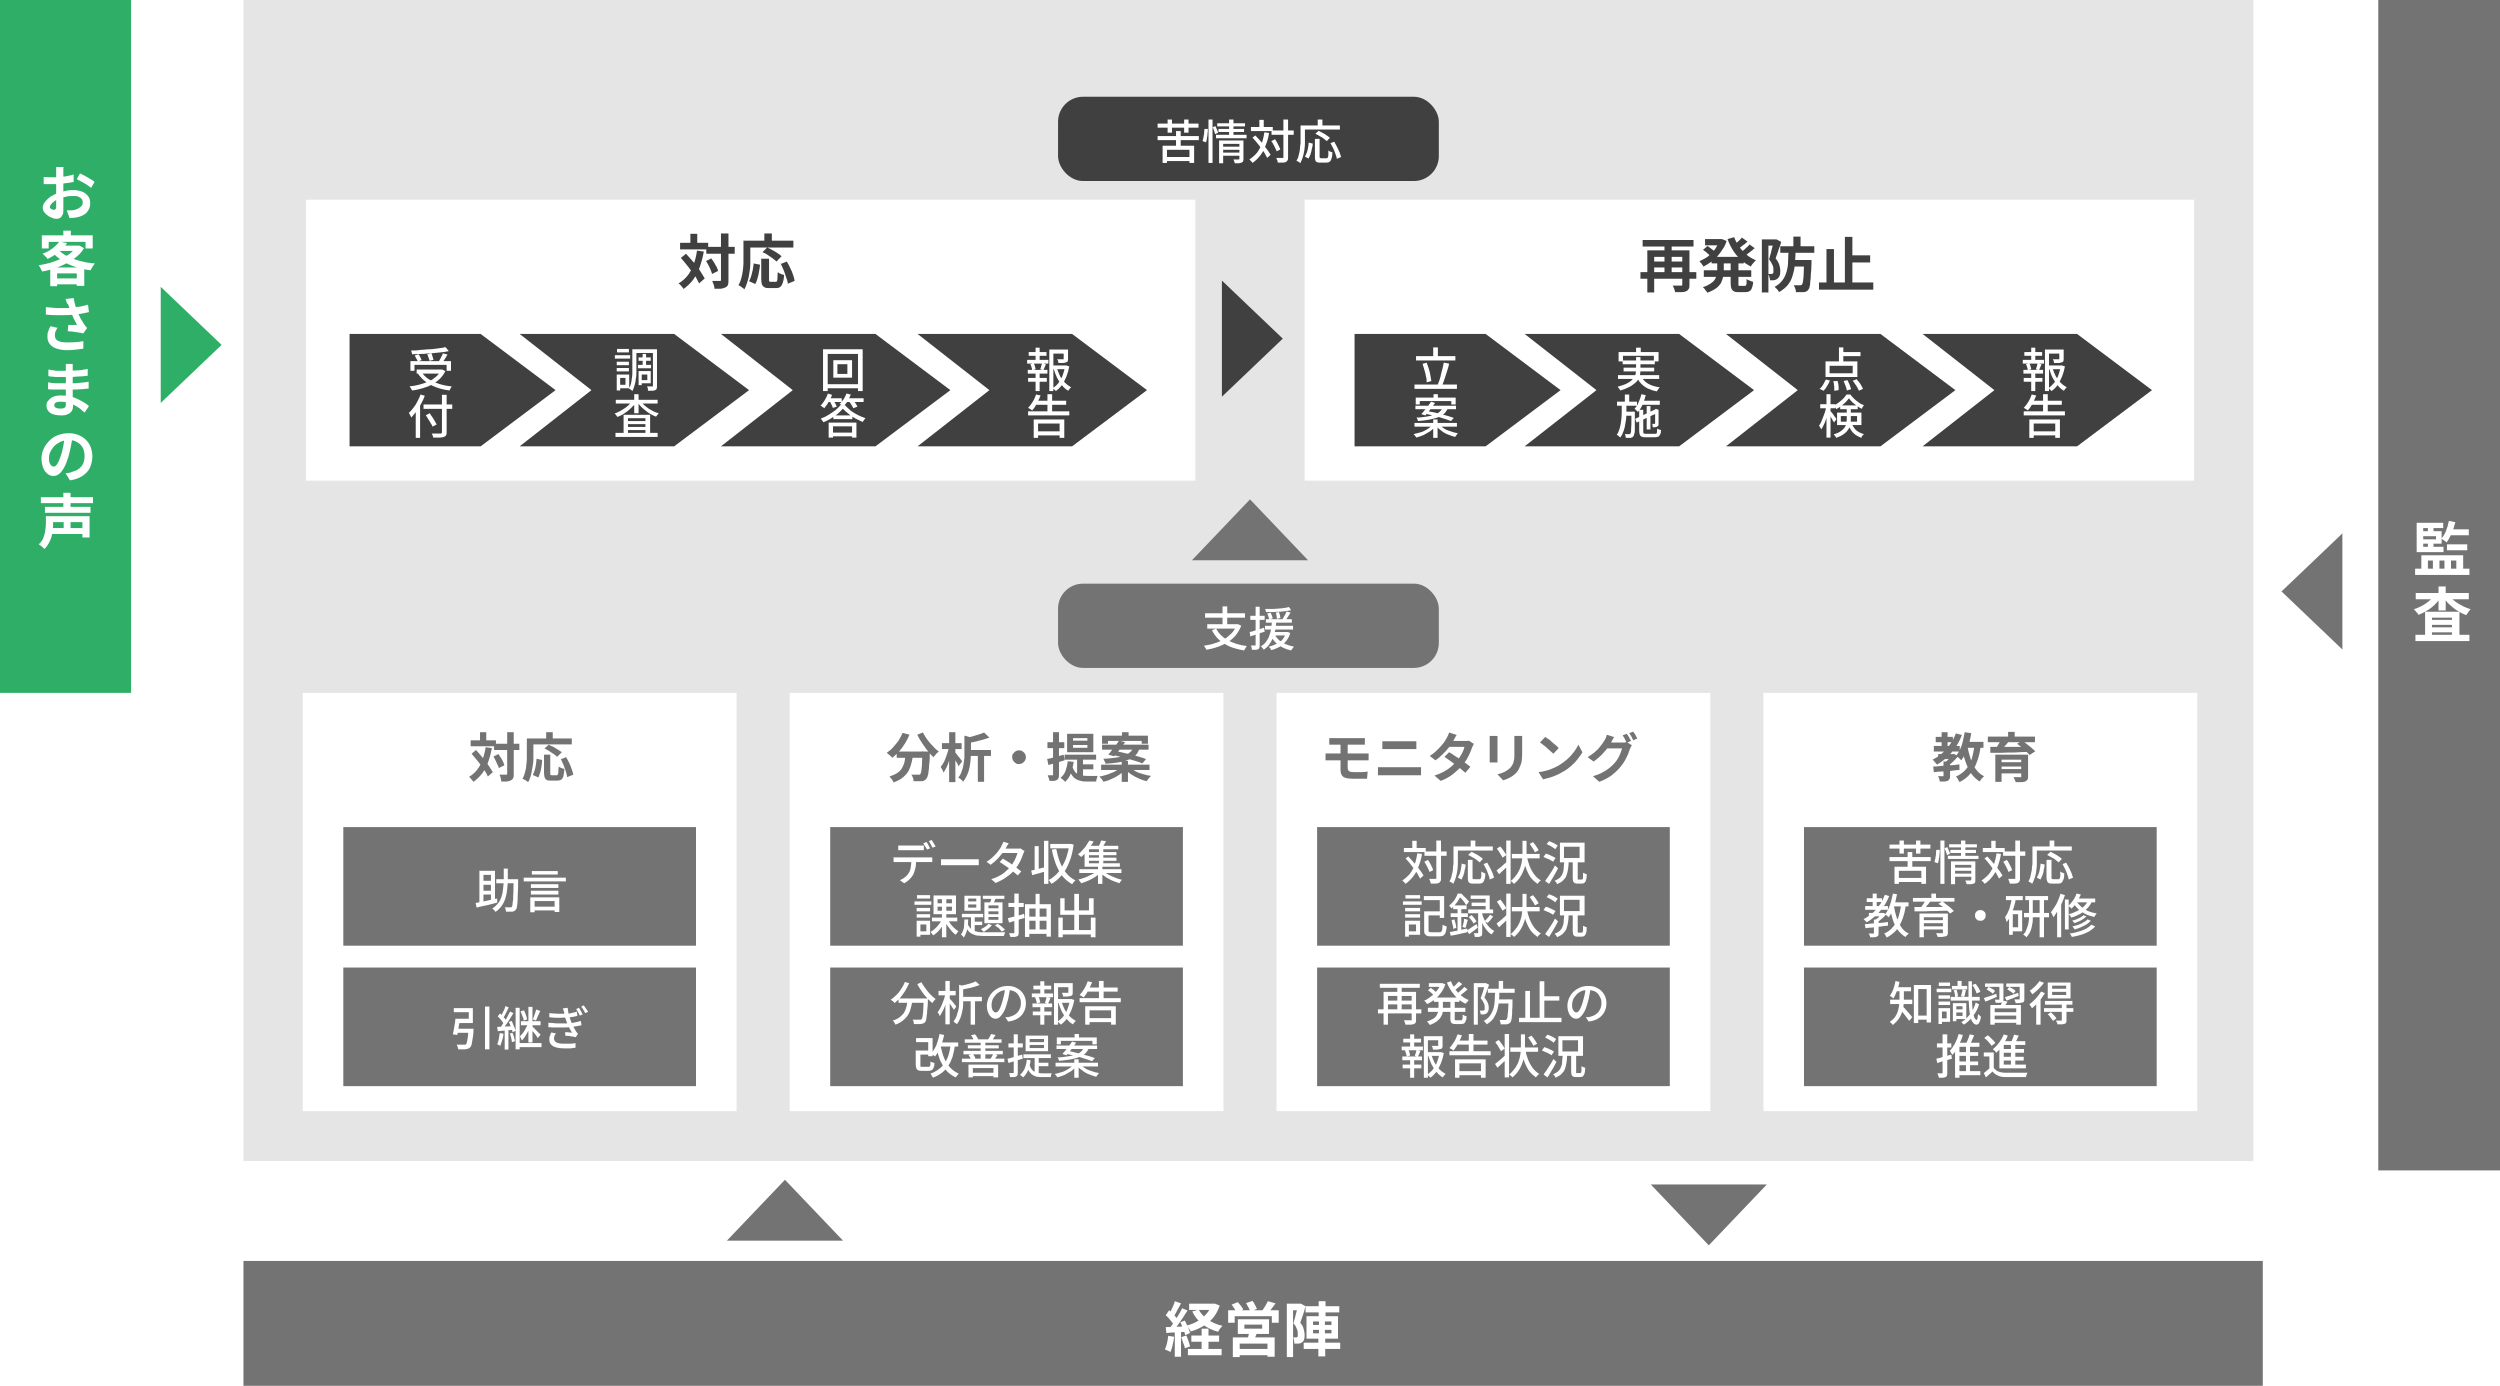 <?xml version="1.0" encoding="UTF-8"?>
<svg id="_レイヤー_1" data-name="レイヤー 1" xmlns="http://www.w3.org/2000/svg" xmlns:xlink="http://www.w3.org/1999/xlink" version="1.1" viewBox="0 0 801 444">
  <defs>
    <style>
      .cls-1 {
        fill: #2eae66;
      }

      .cls-1, .cls-2, .cls-3, .cls-4, .cls-5, .cls-6 {
        stroke-width: 0px;
      }

      .cls-7 {
        clip-path: url(#clippath);
      }

      .cls-2 {
        fill: none;
      }

      .cls-3 {
        fill: #404040;
      }

      .cls-4 {
        fill: #fff;
      }

      .cls-5 {
        fill: #737373;
      }

      .cls-6 {
        fill: #e5e5e5;
      }
    </style>
    <clipPath id="clippath">
      <rect class="cls-2" width="801" height="444"/>
    </clipPath>
  </defs>
  <g class="cls-7">
    <g>
      <rect class="cls-4" width="801" height="444"/>
      <rect class="cls-6" x="78" width="644" height="372"/>
      <rect class="cls-4" x="418" y="64" width="285" height="90"/>
      <rect class="cls-4" x="98" y="64" width="285" height="90"/>
      <path class="cls-3" d="M112,107h42l24,18-24,18h-42v-36Z"/>
      <path class="cls-3" d="M166.5,107h49.5l24,18-24,18h-49.5l23-18-23-18Z"/>
      <path class="cls-3" d="M231,107h49.5l24,18-24,18h-49.5l23-18-23-18Z"/>
      <path class="cls-3" d="M294,107h49.5l24,18-24,18h-49.5l23-18-23-18Z"/>
      <path class="cls-3" d="M434,107h42l24,18-24,18h-42v-36Z"/>
      <path class="cls-3" d="M488.5,107h49.5l24,18-24,18h-49.5l23-18-23-18Z"/>
      <path class="cls-3" d="M553,107h49.5l24,18-24,18h-49.5l23-18-23-18Z"/>
      <path class="cls-3" d="M616,107h49.5l24,18-24,18h-49.5l23-18-23-18Z"/>
      <rect class="cls-4" x="253" y="222" width="139" height="134"/>
      <rect class="cls-4" x="409" y="222" width="139" height="134"/>
      <rect class="cls-4" x="565" y="222" width="139" height="134"/>
      <rect class="cls-5" x="266" y="265" width="113" height="38"/>
      <rect class="cls-5" x="422" y="265" width="113" height="38"/>
      <rect class="cls-5" x="578" y="265" width="113" height="38"/>
      <rect class="cls-5" x="266" y="310" width="113" height="38"/>
      <rect class="cls-5" x="422" y="310" width="113" height="38"/>
      <rect class="cls-5" x="578" y="310" width="113" height="38"/>
      <rect class="cls-4" x="97" y="222" width="139" height="134"/>
      <rect class="cls-5" x="110" y="265" width="113" height="38"/>
      <rect class="cls-5" x="110" y="310" width="113" height="38"/>
      <rect class="cls-1" width="42" height="222"/>
      <rect class="cls-5" x="762" width="39" height="375"/>
      <rect class="cls-5" x="78" y="404" width="647" height="40"/>
      <rect class="cls-3" x="339" y="31" width="122" height="27" rx="8" ry="8"/>
      <rect class="cls-5" x="339" y="187" width="122" height="27" rx="8" ry="8"/>
      <path class="cls-1" d="M71,110.5l-19.5,18.6v-37.2l19.5,18.6Z"/>
      <path class="cls-5" d="M731,189.5l19.5,18.6v-37.2l-19.5,18.6Z"/>
      <path class="cls-3" d="M411,108.5l-19.5,18.6v-37.2l19.5,18.6Z"/>
      <path class="cls-5" d="M400.5,160l18.6,19.5h-37.2l18.6-19.5Z"/>
      <path class="cls-5" d="M251.5,378l18.6,19.5h-37.2l18.6-19.5Z"/>
      <path class="cls-5" d="M547.5,399l18.6-19.5h-37.2l18.6,19.5Z"/>
      <path class="cls-4" d="M20.3,53.6c0,.1,0,.3,0,.5,0,.2,0,.4,0,.6,0,.2,0,.4,0,.6,0,.4,0,.8,0,1.2,0,.4,0,.9,0,1.3,0,.5,0,.9,0,1.4v1.4c0,.5,0,1.1,0,1.7,0,.6,0,1.2,0,1.9,0,.6,0,1.2,0,1.7,0,.5,0,.9,0,1.2,0,.8,0,1.4-.3,1.8-.2.4-.4.7-.7.9-.3.2-.7.3-1.1.3s-.9,0-1.5-.3c-.5-.2-1-.4-1.5-.8-.4-.3-.8-.7-1.1-1.1-.3-.4-.4-.9-.4-1.4s.2-1.2.7-1.8c.5-.6,1.1-1.2,1.8-1.7.8-.5,1.6-.9,2.5-1.2.8-.3,1.7-.5,2.6-.7.9-.2,1.7-.2,2.4-.2s1.9.2,2.6.5c.8.3,1.4.8,1.9,1.4s.7,1.4.7,2.2-.1,1.4-.4,2c-.3.6-.7,1.2-1.3,1.6-.6.4-1.4.8-2.4,1-.4,0-.9.2-1.3.2-.4,0-.8,0-1.2.1l-.9-2.5c.4,0,.8,0,1.2,0,.4,0,.8,0,1.1-.1.5-.1,1-.3,1.4-.5.4-.2.7-.5,1-.8s.4-.7.4-1.2-.1-.8-.4-1.1c-.2-.3-.6-.5-1-.7-.4-.2-.9-.2-1.5-.2-.8,0-1.6,0-2.4.2-.8.2-1.6.4-2.3.7-.6.2-1.1.5-1.5.8-.4.3-.8.6-1,.9s-.4.6-.4.9,0,.3.1.4c.1.1.2.2.4.3.2.1.3.2.5.2.2,0,.3,0,.4,0,.2,0,.3,0,.4-.2.1-.1.2-.3.2-.6s0-.8,0-1.5c0-.6,0-1.4,0-2.1,0-.8,0-1.6,0-2.3v-1.6c0-.5,0-1.1,0-1.6v-1.3c0-.4,0-.7,0-.9s0-.3,0-.5c0-.2,0-.4,0-.6,0-.2,0-.4,0-.5h2.6ZM25.7,55.6c.5.2,1,.5,1.6.8.6.3,1.2.7,1.7,1,.6.3,1,.6,1.3.9l-1.1,1.9c-.2-.2-.6-.4-.9-.7-.4-.3-.8-.5-1.3-.8-.4-.3-.9-.5-1.3-.7-.4-.2-.8-.4-1.1-.6l1-1.8ZM14.1,56.7c.6,0,1,.1,1.5.1.4,0,.8,0,1.2,0,.5,0,1,0,1.6,0,.6,0,1.2-.1,1.8-.2.6,0,1.2-.2,1.8-.3.6-.1,1.1-.2,1.6-.4v2.4c-.5.1-1.1.2-1.7.3-.6,0-1.2.2-1.9.2-.6,0-1.2.1-1.8.2-.6,0-1,0-1.5,0-.6,0-1.2,0-1.6,0-.4,0-.8,0-1.1,0v-2.3ZM19.1,77.4l2.4.5c-.7,1-1.6,2-2.6,2.8-1,.8-2.3,1.6-3.7,2.3,0-.2-.2-.4-.4-.6-.2-.2-.4-.4-.6-.6-.2-.2-.4-.4-.6-.5,1.3-.5,2.5-1.1,3.3-1.8.9-.7,1.6-1.4,2.1-2.1ZM19.6,78.7h5.7v1.7h-7.2l1.5-1.7ZM24.6,78.7h.8c0-.1,1.5.8,1.5.8-.6,1.1-1.4,2-2.4,2.8-1,.8-2,1.5-3.2,2.1-1.2.6-2.4,1.1-3.8,1.6-1.3.4-2.7.8-4,1-.1-.3-.3-.6-.5-1-.2-.4-.4-.7-.6-1,1.3-.2,2.5-.5,3.7-.8,1.2-.4,2.4-.8,3.5-1.3,1.1-.5,2.1-1.1,2.9-1.7.8-.7,1.5-1.4,2-2.2v-.3ZM18.7,80c.7.8,1.7,1.5,2.9,2.1,1.2.6,2.5,1.1,4,1.5,1.5.4,3.1.7,4.8.8-.2.2-.3.4-.5.7-.2.3-.3.5-.5.8-.2.3-.3.5-.4.7-1.7-.2-3.4-.6-4.9-1.1-1.5-.5-2.9-1.1-4.1-1.9-1.2-.8-2.3-1.7-3.2-2.8l2-.9ZM16.1,85.7h10.9v5.9h-2.4v-4h-6.3v4.1h-2.2v-6ZM17.2,89.2h8.6v1.9h-8.6v-1.9ZM20.3,73.9h2.4v2.7h-2.4v-2.7ZM13.3,75.4h16.4v4.2h-2.3v-2.1h-11.8v2.1h-2.2v-4.2ZM21.6,97.5c0-.2-.2-.5-.3-.8-.1-.3-.2-.6-.3-.9l2.6-.3c.1.5.2,1,.3,1.5.1.5.3,1,.4,1.4.2.5.3.9.5,1.3.3.8.6,1.6,1,2.3.4.7.8,1.3,1.1,1.8.2.2.3.5.5.7.2.2.4.4.5.6l-1.2,1.7c-.3,0-.6-.1-1-.2-.4,0-.8-.1-1.3-.2-.5,0-.9-.1-1.4-.2-.5,0-.9,0-1.3-.1l.2-2c.3,0,.7,0,1,0,.4,0,.7,0,1,0,.3,0,.6,0,.8,0-.2-.4-.5-.8-.7-1.3-.3-.5-.5-1-.7-1.5-.2-.5-.5-1-.7-1.6-.2-.5-.4-1-.5-1.4-.1-.4-.3-.8-.4-1.1ZM14.7,98.4c1.2.1,2.3.2,3.3.3,1,0,2,0,2.9,0,.9,0,1.7,0,2.5-.2.6,0,1.1-.2,1.7-.2.6,0,1.1-.2,1.6-.3.5-.1,1.1-.3,1.5-.4l.3,2.4c-.4.1-.9.2-1.4.3-.5.1-1,.2-1.5.3-.5,0-1,.1-1.5.2-1.3.1-2.7.2-4.2.2s-3.3,0-5.2-.2v-2.4ZM18.5,104.9c-.3.4-.5.9-.7,1.3-.2.4-.2.8-.2,1.3,0,.8.3,1.4,1,1.7.7.4,1.7.5,3,.5s2,0,2.8-.1c.8,0,1.6-.2,2.3-.3v2.4c-.7.1-1.4.2-2.2.3-.8.1-1.9.2-3,.2-1.3,0-2.4-.2-3.3-.5-1-.3-1.7-.8-2.2-1.4-.5-.6-.8-1.4-.8-2.3s0-1.2.2-1.7c.2-.6.4-1.2.8-1.8l2.4.6ZM23.3,116.6c0,.2,0,.4,0,.6,0,.2,0,.5,0,.7,0,.3,0,.6,0,1,0,.4,0,.9,0,1.4v2.8c0,.5,0,1.1,0,1.8,0,.6,0,1.3,0,2,0,.7,0,1.3.1,1.9,0,.6,0,1,0,1.4s-.1,1-.4,1.5c-.3.4-.7.8-1.3,1-.5.3-1.2.4-2.1.4-1.5,0-2.7-.3-3.5-.8-.8-.6-1.2-1.3-1.2-2.3s.2-1.2.6-1.7c.4-.5.9-.9,1.6-1.2.7-.3,1.6-.4,2.5-.4s2,.1,2.9.3c.9.2,1.7.5,2.5.9.7.4,1.4.7,2,1.1.6.4,1.1.7,1.5,1.1l-1.4,2.1c-.5-.4-1-.9-1.5-1.3-.6-.4-1.2-.8-1.8-1.1-.7-.3-1.4-.6-2.1-.8-.7-.2-1.5-.3-2.3-.3s-1.2.1-1.5.3c-.4.2-.5.5-.5.8s0,.4.2.6c.2.2.4.3.7.4s.7.1,1.1.1.6,0,.9-.1c.3,0,.4-.2.6-.4s.2-.5.2-.9,0-.7,0-1.2c0-.5,0-1.1,0-1.7,0-.6,0-1.3,0-1.9,0-.6,0-1.1,0-1.6v-1.4c0-.5,0-1,0-1.5v-1.3c0-.4,0-.8,0-1s0-.4,0-.6c0-.3,0-.5,0-.7h2.6ZM15.5,118.4c.3,0,.7.1,1.1.2.4,0,.8.1,1.3.2.4,0,.9,0,1.3,0,.4,0,.7,0,1,0,1.3,0,2.6,0,3.9-.1,1.3,0,2.6-.2,4-.5v2.2c-.7,0-1.4.2-2.3.2-.8,0-1.8.1-2.7.2-.9,0-1.9,0-2.9,0s-.9,0-1.5,0c-.6,0-1.1,0-1.7-.1-.6,0-1.1-.1-1.5-.2v-2.2ZM15.4,122.5c.3,0,.7.1,1.1.2.4,0,.8,0,1.3.1.4,0,.9,0,1.3,0,.4,0,.7,0,1,0,1.2,0,2.2,0,3.2,0,1,0,1.9-.1,2.7-.2.8,0,1.6-.2,2.4-.3v2.2c-.7,0-1.3.1-1.9.2-.6,0-1.2,0-1.9.1-.6,0-1.3,0-2.1,0-.7,0-1.6,0-2.5,0s-.8,0-1.4,0c-.5,0-1.1,0-1.7,0-.6,0-1.1,0-1.5-.1v-2.2ZM23.2,140c-.1,1-.3,2-.5,3.1-.2,1.1-.5,2.2-.8,3.3-.4,1.3-.8,2.4-1.3,3.3-.5.9-1,1.6-1.6,2.1-.6.5-1.2.7-1.9.7s-1.3-.2-1.9-.7c-.6-.5-1.1-1.1-1.4-2-.3-.8-.5-1.8-.5-2.9s.2-2.1.7-3.1c.4-1,1.1-1.8,1.8-2.6.8-.8,1.7-1.4,2.8-1.8,1.1-.4,2.2-.6,3.4-.6s2.2.2,3.2.6c.9.4,1.8.9,2.4,1.6.7.7,1.2,1.5,1.5,2.4s.5,1.9.5,2.9-.3,2.5-.8,3.6c-.5,1.1-1.4,1.9-2.4,2.6-1.1.7-2.4,1.2-4,1.4l-1.4-2.3c.4,0,.7,0,1-.1.3,0,.5-.1.8-.2.6-.2,1.2-.4,1.7-.6.5-.3,1-.6,1.4-1.1.4-.4.7-.9.9-1.5.2-.6.3-1.2.3-1.9s-.1-1.4-.3-2.1c-.2-.6-.6-1.2-1-1.6-.4-.5-1-.8-1.6-1.1-.6-.3-1.4-.4-2.2-.4s-1.9.2-2.7.6c-.8.4-1.4.8-2,1.4-.5.6-.9,1.2-1.2,1.8-.3.7-.4,1.3-.4,1.9s0,1.2.2,1.6c.2.4.3.7.6.9.2.2.5.3.7.3s.5-.1.8-.4c.3-.3.5-.7.8-1.3.3-.6.5-1.3.8-2.1.3-.9.5-1.9.7-2.9s.3-2.1.4-3h2.6ZM13.1,159.3h16.7v1.9H13.1v-1.9ZM14.4,162.4h14.6v1.9h-14.6v-1.9ZM16.1,169.2h11v1.9h-11v-1.9ZM16.2,165.4h12.5v6.8h-2.3v-4.9h-10.2v-1.8ZM14.7,165.4h2.3v2.4c0,.6,0,1.3-.1,2s-.2,1.4-.4,2.2c-.2.7-.5,1.4-.9,2.1-.4.7-.8,1.3-1.4,1.8-.1-.2-.3-.3-.5-.5-.2-.2-.4-.4-.7-.6-.2-.2-.4-.3-.6-.4.7-.6,1.2-1.3,1.5-2.1s.5-1.5.6-2.3c.1-.8.2-1.5.2-2.1v-2.4ZM20.3,157.9h2.3v5.5h-2.3v-5.5ZM20.4,166h2.2v4.4h-2.2v-4.4Z"/>
      <path class="cls-4" d="M774.3,175.2h8.6v1.7h-8.6v-1.7ZM784,174.4h6.5v1.9h-6.5v-1.9ZM784.7,166.9l2,.4c-.3,1.2-.7,2.4-1.2,3.6-.5,1.1-1,2.1-1.6,2.9-.1-.1-.3-.3-.5-.4-.2-.2-.4-.3-.6-.4-.2-.2-.4-.3-.6-.4.6-.7,1.1-1.5,1.5-2.5.4-1,.7-2,.9-3.1ZM774.3,167.5h8.5v1.7h-6.4v6.6h-2.1v-8.4ZM775.3,170.2h7v4h-7v-1.4h5.2v-1h-5.2v-1.5ZM777.9,168.2h1.8v2.7h-1.8v-2.7ZM777.9,173.1h1.8v2.8h-1.8v-2.8ZM784.9,169.6h6.1v1.9h-7l.8-1.9ZM773.8,182.2h17.4v2h-17.4v-2ZM775.8,177.9h13.4v5.3h-2.2v-3.6h-1.7v3.6h-2.1v-3.6h-1.6v3.6h-2.1v-3.6h-1.6v3.6h-2.1v-5.3ZM773.9,203.4h17.3v2h-17.3v-2ZM778.1,198.6h8.7v1.6h-8.7v-1.6ZM778.1,201h8.7v1.6h-8.7v-1.6ZM777,196h11v8.5h-2.4v-6.6h-6.4v6.7h-2.2v-8.5ZM774,190h17v2h-17v-2ZM781.3,187.9h2.3v7.7h-2.3v-7.7ZM780.2,190.6l1.9.7c-.4.6-.9,1.2-1.4,1.8-.5.6-1.1,1.1-1.7,1.6-.6.5-1.3.9-2,1.3-.7.4-1.4.7-2.1,1-.2-.3-.4-.6-.7-.9-.3-.4-.5-.6-.8-.9.7-.2,1.4-.5,2-.8.7-.3,1.3-.7,1.9-1.1.6-.4,1.2-.9,1.6-1.3.5-.5.9-1,1.3-1.5ZM784.5,190.6c.4.5.8,1,1.3,1.4.5.5,1.1.9,1.7,1.3.6.4,1.3.7,2,1.1.7.3,1.4.6,2.1.8-.2.1-.3.3-.5.6-.2.2-.4.4-.5.7-.2.2-.3.4-.4.6-.7-.3-1.5-.6-2.1-1-.7-.4-1.4-.8-2-1.3-.6-.5-1.2-1-1.8-1.6-.5-.6-1-1.2-1.4-1.8l1.8-.7Z"/>
      <path class="cls-4" d="M131.5,115.7h13v3.1h-1.4v-1.9h-10.3v1.9h-1.3v-3.1ZM133.5,118.4h8.2v1.3h-8.2v-1.3ZM142.8,111.3l1,1.2c-.8.2-1.7.3-2.6.4-.9.1-1.9.2-3,.3-1,0-2.1.2-3.1.2-1.1,0-2.1.1-3.1.1,0-.2,0-.4-.1-.6,0-.2-.1-.4-.2-.6,1,0,2,0,3-.2,1,0,2-.2,3-.2,1,0,1.9-.2,2.8-.3.9-.1,1.6-.2,2.3-.4ZM132.9,113.9l1.2-.4c.2.3.4.6.6,1,.2.4.3.7.4.9l-1.3.4c0-.3-.2-.6-.4-.9-.2-.4-.4-.7-.5-1ZM136.9,113.5l1.3-.3c.2.3.3.7.4,1.1.1.4.2.7.3,1l-1.3.3c0-.3-.1-.6-.3-1-.1-.4-.3-.8-.4-1.1ZM141.9,113.2l1.5.4c-.2.3-.4.6-.6,1-.2.3-.4.6-.6.9-.2.3-.4.5-.5.8l-1.2-.4c.2-.2.3-.5.5-.8.2-.3.3-.6.5-1,.2-.3.3-.6.4-.9ZM141.1,118.4h.6c0,0,1,.5,1,.5-.5,1-1.1,1.8-1.8,2.5-.7.7-1.6,1.3-2.5,1.8-.9.5-1.9.9-3,1.2s-2.2.6-3.4.7c0-.1-.1-.2-.2-.4,0-.2-.2-.3-.3-.5-.1-.2-.2-.3-.3-.4,1.1-.1,2.2-.3,3.3-.6,1-.3,2-.6,2.9-1,.9-.4,1.6-.9,2.3-1.5.7-.6,1.2-1.3,1.5-2.1v-.2ZM135.1,119.3c.6.8,1.3,1.6,2.3,2.2,1,.6,2.1,1.1,3.3,1.5,1.3.4,2.6.7,4.1.8-.1,0-.2.2-.3.4-.1.2-.2.3-.3.5,0,.2-.2.3-.2.4-1.5-.2-2.9-.5-4.2-1-1.3-.5-2.4-1-3.4-1.8-1-.7-1.8-1.6-2.5-2.6l1.2-.5ZM135.7,129.6h9.2v1.4h-9.2v-1.4ZM141.6,126.5h1.5v11.9c0,.5,0,.8-.2,1.1-.1.2-.4.4-.7.5-.3.1-.8.2-1.3.2-.6,0-1.2,0-2.1,0,0-.1,0-.3-.1-.4,0-.2-.1-.3-.2-.5,0-.2-.1-.3-.2-.4.4,0,.8,0,1.2,0h1c.3,0,.5,0,.6,0,.2,0,.3,0,.4-.1,0,0,.1-.2.1-.3v-11.9ZM136.5,133l1.2-.6c.2.4.5.8.8,1.2.3.4.5.9.8,1.3.2.4.4.8.6,1.1l-1.3.7c-.1-.3-.3-.7-.6-1.1-.2-.4-.5-.9-.8-1.3-.3-.5-.5-.9-.8-1.3ZM133.2,130.6l1.4-1.4h0v11.1h-1.4v-9.7ZM134.7,126.4l1.4.4c-.3.9-.7,1.7-1.2,2.6-.4.8-.9,1.6-1.5,2.4s-1.1,1.4-1.6,2c0-.1-.1-.3-.2-.4-.1-.2-.2-.4-.3-.6-.1-.2-.2-.3-.3-.5.5-.5,1-1,1.5-1.7.5-.6.9-1.3,1.3-2.1.4-.7.7-1.5,1-2.2Z"/>
      <path class="cls-4" d="M204.6,114.5h3.9v1.1h-3.9v-1.1ZM204.4,116.9h4.2v1.1h-4.2v-1.1ZM205.9,113.4h1.1v4.1h-1.1v-4.1ZM203.3,111.9h6.4v1.2h-6.4v-1.2ZM205.2,118.9h3.3v3.9h-3.3v-1h2.2v-1.8h-2.2v-1ZM204.6,118.9h1v4.5h-1v-4.5ZM209.2,111.9h1.3v11.7c0,.4,0,.7-.1.9,0,.2-.2.4-.5.5-.2.1-.5.2-.9.2-.4,0-.8,0-1.4,0,0-.1,0-.3,0-.4,0-.2,0-.3-.1-.5,0-.2-.1-.3-.2-.5.4,0,.7,0,1,0h.7c.1,0,.2,0,.2,0,0,0,0-.1,0-.2v-11.7ZM202.6,111.9h1.3v5.5c0,.6,0,1.2,0,1.9,0,.7,0,1.4-.2,2.1,0,.7-.2,1.4-.4,2.1-.2.7-.4,1.3-.7,1.8,0,0-.2-.2-.3-.3-.1-.1-.3-.2-.4-.3-.1,0-.3-.2-.4-.2.4-.7.7-1.4.8-2.3s.3-1.7.3-2.5c0-.9,0-1.6,0-2.4v-5.5ZM197.6,115.9h3.9v1.1h-3.9v-1.1ZM197.7,111.8h3.8v1.1h-3.8v-1.1ZM197.6,117.9h3.9v1.1h-3.9v-1.1ZM197,113.8h4.9v1.1h-4.9v-1.1ZM198.3,120h3.3v4.4h-3.3v-1.1h2.1v-2.2h-2.1v-1.1ZM197.6,120h1.1v5.1h-1.1v-5.1ZM197.2,138.7h13.5v1.3h-13.5v-1.3ZM200.4,134.9h7.1v1h-7.1v-1ZM200.4,136.8h7.1v1h-7.1v-1ZM199.8,132.9h8.5v6.5h-1.5v-5.4h-5.6v5.4h-1.4v-6.6ZM197.3,128.1h13.4v1.2h-13.4v-1.2ZM203.2,126.3h1.4v6.1h-1.4v-6.1ZM202.5,128.5l1.2.5c-.3.5-.7,1-1.2,1.4-.4.5-.9.9-1.4,1.3-.5.4-1,.7-1.6,1.1-.6.3-1.1.6-1.7.8-.1-.2-.2-.4-.4-.6-.2-.2-.3-.4-.5-.5.5-.2,1.1-.4,1.6-.7.5-.3,1.1-.6,1.5-.9.5-.3,1-.7,1.4-1.1.4-.4.8-.8,1.1-1.2ZM205.3,128.6c.3.4.6.8,1.1,1.2.4.4.9.7,1.4,1.1.5.3,1,.6,1.6.9.6.3,1.1.5,1.7.6-.1,0-.2.2-.3.3-.1.1-.2.3-.3.4-.1.1-.2.3-.3.4-.6-.2-1.1-.5-1.7-.8s-1.1-.7-1.6-1.1c-.5-.4-1-.8-1.4-1.2-.4-.4-.8-.9-1.2-1.4l1.1-.4Z"/>
      <path class="cls-4" d="M268.3,116.7v3.1h3.2v-3.1h-3.2ZM267,115.4h6v5.6h-6v-5.6ZM263.7,111.9h12.7v13.4h-1.5v-11.9h-9.7v11.9h-1.5v-13.4ZM264.5,123.1h11.2v1.3h-11.2v-1.3ZM267,133.1h6.1v1.2h-6.1v-1.2ZM266.4,138.6h7.3v1.2h-7.3v-1.2ZM270,131c-.4.5-1,1-1.6,1.6-.7.5-1.4,1-2.2,1.5-.8.5-1.6.9-2.4,1.2,0-.2-.2-.3-.4-.6-.1-.2-.3-.4-.4-.6.9-.3,1.7-.7,2.5-1.2.8-.5,1.5-1,2.2-1.5.7-.6,1.2-1.1,1.6-1.6h1.4c.6.6,1.2,1.2,1.9,1.8.7.5,1.5,1,2.3,1.4.8.4,1.6.7,2.4,1-.2.2-.3.4-.5.6-.1.2-.3.4-.4.6-.7-.3-1.5-.7-2.3-1.1-.8-.4-1.6-.9-2.2-1.5-.7-.5-1.3-1.1-1.8-1.6ZM265.6,135.4h8.8v4.8h-1.4v-3.6h-6.1v3.6h-1.4v-4.8ZM265,127.6h4.7v1.2h-4.7v-1.2ZM270.8,127.6h5.9v1.2h-5.9v-1.2ZM265.2,126.1l1.4.4c-.2.5-.4,1.1-.7,1.6-.3.5-.6,1-.9,1.5-.3.4-.6.8-.9,1.2,0,0-.2-.2-.4-.3-.1,0-.3-.2-.4-.3-.1-.1-.3-.2-.4-.2.5-.5.9-1.1,1.3-1.7.4-.7.8-1.4,1-2.1ZM271.2,126.1l1.4.3c-.3.7-.6,1.4-1,2.1s-.9,1.2-1.4,1.7c0,0-.2-.2-.4-.3-.1-.1-.3-.2-.4-.3-.2,0-.3-.2-.4-.2.5-.4.9-.9,1.3-1.5.4-.6.7-1.2.9-1.8ZM265.7,128.5l1.2-.4c.2.3.4.7.7,1.1.2.4.4.8.5,1.1l-1.3.4c0-.3-.2-.7-.4-1.1-.2-.4-.4-.8-.6-1.2ZM272.1,128.5l1.2-.4c.3.3.5.7.8,1.1.3.4.5.8.6,1.1l-1.3.5c-.1-.3-.3-.6-.6-1.1-.2-.4-.5-.8-.8-1.1Z"/>
      <path class="cls-4" d="M336.9,117.1h4.8v1.2h-4.8v-1.2ZM336.2,112h5.4v1.3h-4.1v12h-1.3v-13.3ZM340.9,112h1.3v2.9c0,.3,0,.6-.1.8,0,.2-.3.3-.5.4-.2,0-.6.2-1,.2-.4,0-.9,0-1.5,0,0-.2,0-.4-.1-.6,0-.2-.2-.4-.3-.6.3,0,.5,0,.8,0h.7c.2,0,.3,0,.4,0,.1,0,.2,0,.2,0,0,0,0,0,0-.2v-2.9ZM338.6,117.9c.3.9.6,1.7,1,2.5.4.8,1,1.5,1.6,2.2.6.6,1.3,1.1,2,1.5-.2.1-.3.3-.5.5-.2.2-.3.4-.4.6-.8-.4-1.4-1-2-1.7-.6-.7-1.1-1.5-1.6-2.4-.4-.9-.8-1.9-1.1-2.9l1.1-.3ZM341.2,117.1h.5c0,0,.9.3.9.3-.2,1.1-.5,2.2-.9,3.2-.4,1-.9,1.9-1.4,2.7-.6.8-1.3,1.5-2,2-.1-.2-.3-.3-.5-.5-.2-.2-.3-.3-.5-.4.7-.5,1.4-1.1,1.9-1.8.5-.7,1-1.5,1.3-2.4.3-.9.6-1.8.7-2.7v-.3ZM329.6,112.8h5.7v1.2h-5.7v-1.2ZM329.4,121.1h6v1.2h-6v-1.2ZM329.1,115.3h6.8v1.2h-6.8v-1.2ZM329.3,118.5h6.3v1.2h-6.3v-1.2ZM331.8,111.4h1.3v4.3h-1.3v-4.3ZM331.8,119h1.3v6.3h-1.3v-6.3ZM333.9,116.4l1.2.3c-.1.3-.3.7-.4,1-.1.3-.3.6-.4.9l-1-.3c0-.2.2-.4.2-.6,0-.2.2-.5.2-.7,0-.2.1-.5.2-.6ZM330.1,116.7l1.1-.3c.2.3.3.6.4,1,.1.4.2.7.2.9l-1.1.3c0-.3-.1-.6-.2-.9-.1-.4-.2-.7-.4-1ZM329.4,131.8h13.2v1.3h-13.2v-1.3ZM331.8,128.4h9.8v1.3h-9.8v-1.3ZM332,138.2h8.3v1.3h-8.3v-1.3ZM335.6,126.3h1.5v6.2h-1.5v-6.2ZM331.2,134.4h9.8v5.9h-1.5v-4.6h-6.9v4.6h-1.4v-5.9ZM332,126.4l1.4.3c-.2.6-.5,1.2-.8,1.8-.3.6-.6,1.1-.9,1.7-.3.5-.7,1-1,1.3-.1,0-.2-.2-.4-.3-.2-.1-.3-.2-.5-.3-.2-.1-.3-.2-.4-.2.5-.5,1-1.2,1.5-2,.5-.8.8-1.6,1.1-2.4Z"/>
      <path class="cls-4" d="M453.7,114.1h12.6v1.4h-12.6v-1.4ZM453.2,123.2h13.6v1.4h-13.6v-1.4ZM459.2,111.3h1.5v3.6h-1.5v-3.6ZM462.7,116.2l1.6.3c-.1.6-.3,1.3-.5,1.9-.2.7-.4,1.3-.6,1.9-.2.6-.4,1.2-.6,1.8-.2.6-.4,1.1-.6,1.6l-1.4-.3c.2-.5.4-1,.6-1.6.2-.6.4-1.2.5-1.9.2-.7.3-1.3.5-1.9.1-.7.3-1.3.4-1.8ZM455.7,116.6l1.4-.4c.2.6.5,1.3.7,2,.2.7.4,1.4.5,2.1.1.7.2,1.3.3,1.8l-1.5.4c0-.5,0-1.2-.2-1.8-.1-.7-.3-1.4-.5-2.1-.2-.7-.4-1.4-.6-2ZM459.3,126.3h1.4v1.8h-1.4v-1.8ZM459.2,134.4h1.4v5.9h-1.4v-5.9ZM453.6,127.4h12.8v2.2h-1.4v-1.1h-10.1v1.1h-1.3v-2.2ZM453.5,130h13v1.1h-13v-1.1ZM453.2,135.5h13.6v1.2h-13.6v-1.2ZM458.5,128.7l1.3.4c-.3.4-.7.9-1,1.4-.4.5-.7.9-1.1,1.4-.4.4-.7.9-1,1.2l-1.3-.4c.3-.4.7-.8,1-1.2.4-.5.7-.9,1.1-1.4s.7-.9,1-1.4ZM456.4,132.6l.8-.9c.7.1,1.4.3,2.2.4.8.2,1.6.4,2.4.6.8.2,1.5.4,2.2.6.7.2,1.3.4,1.8.6l-.9,1c-.5-.2-1.1-.4-1.7-.6-.7-.2-1.4-.4-2.2-.7s-1.6-.4-2.4-.6c-.8-.2-1.6-.4-2.3-.5ZM458.8,136.2l1.1.5c-.5.5-1,1-1.7,1.5-.7.4-1.4.8-2.1,1.2-.8.3-1.5.6-2.3.8,0-.1-.1-.2-.3-.4,0-.1-.2-.3-.3-.4-.1-.1-.2-.2-.3-.3.8-.2,1.5-.4,2.3-.6s1.4-.6,2.1-1c.6-.4,1.2-.8,1.6-1.2ZM461.1,136.1c.4.4,1,.8,1.6,1.2.6.4,1.4.7,2.1.9.8.3,1.5.5,2.3.6,0,0-.2.2-.3.4s-.2.3-.3.4c-.1.1-.2.3-.3.4-.8-.2-1.5-.5-2.3-.8-.8-.3-1.5-.7-2.1-1.2-.7-.5-1.2-1-1.7-1.5l1-.5ZM462.5,130.6h1.5c-.2.5-.5,1-.8,1.4-.3.4-.7.8-1.2,1.1-.5.3-1.1.6-1.8.8-.7.2-1.5.4-2.5.6-1,.2-2.1.3-3.4.4,0-.2,0-.3-.2-.6,0-.2-.2-.4-.3-.5,1.2,0,2.3-.2,3.1-.3.9-.1,1.6-.3,2.2-.5.6-.2,1.1-.4,1.5-.6.4-.2.7-.5,1-.8.3-.3.5-.7.6-1Z"/>
      <path class="cls-4" d="M524.2,111.4h1.5v2.3h-1.5v-2.3ZM518.6,112.8h12.8v3h-1.5v-1.8h-9.9v1.8h-1.4v-3ZM519.9,115.5h10.3v1.2h-10.3v-1.2ZM518.4,120.2h13.2v1.2h-13.2v-1.2ZM520.2,117.8h9.8v1.2h-9.8v-1.2ZM525.8,120.5c.5,1,1.2,1.8,2.2,2.4,1,.6,2.3,1,3.8,1.2-.1.1-.3.3-.5.6-.2.2-.3.5-.4.7-1.1-.2-2-.5-2.9-.9-.8-.4-1.5-.9-2.1-1.5-.6-.6-1.1-1.3-1.4-2.2l1.3-.3ZM524.2,114.4h1.4v3.9c0,.5,0,1-.1,1.5,0,.5-.3,1-.5,1.5s-.6,1-1.1,1.4-1.1.9-1.9,1.3c-.8.4-1.7.8-2.9,1.1,0,0-.1-.2-.2-.4s-.2-.3-.3-.4c-.1-.1-.2-.3-.3-.4,1.1-.3,2-.6,2.7-.9.7-.4,1.3-.7,1.7-1.1.4-.4.8-.8,1-1.2.2-.4.4-.8.4-1.3s.1-.9.1-1.3v-3.9ZM525.6,128.4h6.2v1.3h-6.2v-1.3ZM527.6,130.1h1.2v7.5h-1.2v-7.5ZM525.9,126.3l1.4.3c-.3,1.1-.6,2.1-1,3-.4.9-.9,1.7-1.5,2.4,0,0-.2-.2-.3-.3-.1-.1-.3-.3-.4-.4-.1-.1-.3-.2-.4-.3.5-.6,1-1.2,1.3-2.1.4-.8.7-1.7.9-2.6ZM523.9,134.2l6.6-3.1.5,1.2-6.6,3.1-.5-1.2ZM525.2,131.3h1.3v7c0,.3,0,.5.2.6.1,0,.4.1.8.1h2.7c.2,0,.4,0,.5-.1s.2-.2.2-.5c0-.2,0-.6.1-1.1.2.1.3.2.6.3.2,0,.4.2.6.2,0,.6-.1,1.1-.3,1.4-.1.3-.3.6-.6.7-.2.1-.6.2-1.1.2h-2.9c-.5,0-1,0-1.3-.2-.3-.1-.5-.3-.6-.6-.1-.3-.2-.7-.2-1.2v-7ZM530.1,131.4h-.1l.3-.2.2-.2.9.3v.2c0,.5,0,1.1,0,1.5,0,.5,0,.9,0,1.3,0,.4,0,.7,0,1,0,.3,0,.4,0,.6,0,.3,0,.5-.2.6-.1.1-.3.2-.5.3-.2,0-.4.1-.6.1-.2,0-.4,0-.6,0,0-.2,0-.4,0-.6,0-.2-.1-.4-.2-.5.1,0,.2,0,.4,0h.3c0,0,.1,0,.2,0,0,0,0,0,.1-.2,0,0,0-.2,0-.4,0-.2,0-.5,0-.9v-1.3c0-.5,0-1,0-1.6ZM518.1,128.7h6.4v1.3h-6.4v-1.3ZM520.3,131.9h2.6v1.3h-2.6v-1.3ZM520.6,126.4h1.4v2.8h-1.4v-2.8ZM519.7,129.5h1.4c0,1,0,2.1,0,3.1s-.1,2-.3,2.9c-.1.9-.3,1.8-.6,2.6-.3.8-.6,1.5-1.1,2.1-.1-.2-.3-.3-.5-.5s-.4-.3-.6-.4c.4-.5.7-1.2.9-1.9.2-.7.4-1.5.5-2.4.1-.9.2-1.8.2-2.7,0-.9,0-1.9,0-2.8ZM522.5,131.9h1.3v.4c0,0,0,.2,0,.2,0,1.2,0,2.3,0,3.1,0,.9,0,1.6,0,2.1,0,.5,0,1-.2,1.3,0,.3-.1.5-.2.7-.1.2-.3.3-.4.4-.1,0-.3.1-.5.2-.2,0-.4,0-.7,0s-.6,0-.9,0c0-.2,0-.4-.1-.6,0-.2-.1-.4-.2-.6.3,0,.5,0,.8,0,.2,0,.4,0,.5,0,0,0,.2,0,.3,0s.1,0,.2-.2c0-.1.2-.4.2-.8s0-1.1.1-2.1c0-.9,0-2.2,0-3.7v-.3Z"/>
      <path class="cls-4" d="M589.2,111.3h1.4v5.2h-1.4v-5.2ZM586.2,117.2v2.4h7.4v-2.4h-7.4ZM584.9,115.8h10.2v5h-10.2v-5ZM589.8,112.8h6.3v1.3h-6.3v-1.3ZM587.5,122.1h1.3c0,.2.1.5.2.9,0,.4.1.7.1,1.1,0,.3,0,.6,0,.9l-1.4.2c0-.2,0-.6,0-.9,0-.3,0-.7-.1-1.1,0-.4-.1-.7-.2-1.1ZM590.6,122.1l1.3-.3c.2.3.3.6.5,1,.2.3.3.7.4,1,.1.3.2.6.3.9l-1.4.4c0-.3-.1-.6-.2-.9-.1-.3-.2-.7-.4-1.1-.1-.4-.3-.7-.4-1ZM593.6,122l1.3-.5c.2.3.5.7.8,1,.3.4.5.7.7,1.1.2.4.4.7.5,1l-1.3.6c-.1-.3-.3-.6-.5-1-.2-.4-.4-.7-.7-1.1-.2-.4-.5-.7-.8-1.1ZM585,121.6l1.3.3c-.2.6-.5,1.2-.9,1.8-.4.6-.7,1.1-1.1,1.5l-1.3-.6c.4-.3.8-.8,1.1-1.3.3-.6.6-1.1.9-1.7ZM583.2,129.5h4.8v1.3h-4.8v-1.3ZM585.2,126.3h1.3v13.9h-1.3v-13.9ZM585.2,130.4l.8.3c-.1.6-.2,1.2-.4,1.9s-.4,1.3-.6,1.9c-.2.6-.4,1.2-.7,1.7-.2.5-.5,1-.8,1.4,0-.2-.2-.4-.3-.6-.1-.2-.2-.4-.4-.6.2-.3.5-.7.7-1.2.2-.5.4-1,.6-1.5.2-.5.4-1.1.6-1.6.2-.6.3-1.1.4-1.6ZM586.5,131.7c0,.1.2.3.4.5.2.2.4.5.6.8.2.3.4.6.6.8.2.2.3.4.3.5l-.8,1.1c0-.2-.2-.4-.4-.7-.1-.3-.3-.6-.5-.9-.2-.3-.3-.6-.5-.9-.2-.3-.3-.5-.4-.6l.6-.6ZM589.6,129.9h5.6v1.2h-5.6v-1.2ZM592.4,127.6c-.3.4-.6.8-1.1,1.3-.4.4-.9.8-1.4,1.2s-1,.7-1.6,1c0-.2-.2-.4-.3-.6-.1-.2-.3-.4-.4-.6.6-.3,1.1-.6,1.6-1s1-.8,1.4-1.2c.4-.5.8-.9,1-1.3h1.3c.3.5.8,1,1.2,1.4.5.4.9.8,1.5,1.2.5.4,1,.6,1.6.8-.1.2-.3.4-.4.6-.1.2-.2.4-.3.6-.5-.3-1-.6-1.5-.9-.5-.4-1-.8-1.5-1.2-.4-.4-.8-.9-1.1-1.3ZM589.8,133.3v1.8h5.2v-1.8h-5.2ZM588.6,132.2h7.8v4h-7.8v-4ZM591.7,130.6h1.3v3.9c0,.6,0,1.1-.2,1.6-.1.6-.3,1.1-.7,1.6-.3.5-.8,1-1.4,1.4-.6.5-1.4.8-2.4,1.2,0-.1-.1-.2-.2-.4,0-.1-.2-.3-.3-.4-.1-.1-.2-.2-.3-.3.9-.3,1.7-.6,2.2-1,.6-.4,1-.8,1.3-1.2.3-.4.5-.9.6-1.3,0-.4.1-.9.1-1.3v-3.9ZM593.2,135.5c.3.7.6,1.3,1,1.8.4.5.8.8,1.3,1.1.5.3,1,.5,1.7.7-.2.2-.3.3-.5.5-.1.2-.3.4-.3.7-.7-.3-1.3-.6-1.8-.9-.5-.4-1-.8-1.4-1.4s-.8-1.3-1.1-2.2l1.2-.3Z"/>
      <path class="cls-4" d="M655.9,117.1h4.8v1.2h-4.8v-1.2ZM655.2,112h5.4v1.3h-4.1v12h-1.3v-13.3ZM659.9,112h1.3v2.9c0,.3,0,.6-.1.8,0,.2-.3.3-.5.4-.2,0-.6.2-1,.2-.4,0-.9,0-1.5,0,0-.2,0-.4-.1-.6,0-.2-.2-.4-.3-.6.3,0,.5,0,.8,0h.7c.2,0,.3,0,.4,0,.1,0,.2,0,.2,0,0,0,0,0,0-.2v-2.9ZM657.6,117.9c.3.9.6,1.7,1,2.5.4.8,1,1.5,1.6,2.2.6.6,1.3,1.1,2,1.5-.2.1-.3.3-.5.5-.2.2-.3.4-.4.6-.8-.4-1.4-1-2-1.7-.6-.7-1.1-1.5-1.6-2.4-.5-.9-.8-1.9-1.1-2.9l1.1-.3ZM660.2,117.1h.5c0,0,.9.3.9.3-.2,1.1-.5,2.2-.9,3.2-.4,1-.9,1.9-1.4,2.7s-1.3,1.5-2,2c-.1-.2-.3-.3-.5-.5-.2-.2-.3-.3-.5-.4.7-.5,1.3-1.1,1.9-1.8.5-.7,1-1.5,1.3-2.4.3-.9.6-1.8.7-2.7v-.3ZM648.6,112.8h5.7v1.2h-5.7v-1.2ZM648.4,121.1h6v1.2h-6v-1.2ZM648.1,115.3h6.8v1.2h-6.8v-1.2ZM648.3,118.5h6.3v1.2h-6.3v-1.2ZM650.8,111.4h1.3v4.3h-1.3v-4.3ZM650.8,119h1.3v6.3h-1.3v-6.3ZM652.9,116.4l1.2.3c-.1.3-.3.7-.4,1-.1.3-.3.6-.4.9l-1-.3c0-.2.2-.4.2-.6,0-.2.2-.5.2-.7,0-.2.1-.5.2-.6ZM649.1,116.7l1.1-.3c.2.3.3.6.4,1,.1.4.2.7.2.9l-1.1.3c0-.3-.1-.6-.2-.9-.1-.4-.2-.7-.4-1ZM648.4,131.8h13.2v1.3h-13.2v-1.3ZM650.8,128.4h9.8v1.3h-9.8v-1.3ZM651,138.2h8.3v1.3h-8.3v-1.3ZM654.6,126.3h1.5v6.2h-1.5v-6.2ZM650.2,134.4h9.8v5.9h-1.5v-4.6h-6.9v4.6h-1.4v-5.9ZM651,126.4l1.4.3c-.2.6-.5,1.2-.8,1.8-.3.6-.6,1.1-.9,1.7-.3.5-.7,1-1,1.3,0,0-.2-.2-.4-.3-.2-.1-.3-.2-.5-.3-.2-.1-.3-.2-.4-.2.5-.5,1-1.2,1.5-2,.5-.8.8-1.6,1.1-2.4Z"/>
      <path class="cls-4" d="M370.9,43.6h13.2v1.3h-13.2v-1.3ZM376.8,42h1.5v5.6h-1.5v-5.6ZM373.4,50.3h8.4v1.3h-8.4v-1.3ZM372.6,46.7h10v5.5h-1.5v-4.2h-7.2v4.2h-1.4v-5.5ZM370.9,39.6h13.1v1.3h-13.1v-1.3ZM374.1,38.3h1.4v4.2h-1.4v-4.2ZM379.4,38.3h1.4v4.2h-1.4v-4.2ZM391.6,47h5.6v1h-5.6v-1ZM390,39.5h8.9v1h-8.9v-1ZM390.4,41.3h8.2v1h-8.2v-1ZM389.6,43.2h9.8v1.1h-9.8v-1.1ZM391.7,48.9h5.7v1h-5.7v-1ZM390.6,45h6.6v1.1h-5.3v6.2h-1.3v-7.3ZM397,45h1.4v5.8c0,.3,0,.6-.1.8,0,.2-.2.3-.5.5-.2,0-.5.2-.9.2-.4,0-.8,0-1.3,0,0-.2,0-.4-.2-.6,0-.2-.1-.4-.2-.6.4,0,.7,0,1,0h.6c.2,0,.3,0,.3-.3v-5.8ZM393.8,38.3h1.4v5.1h-1.4v-5.1ZM387.2,38.3h1.3v13.9h-1.3v-13.9ZM386,41.3h1c0,.5,0,1-.1,1.5,0,.5-.1,1-.2,1.5,0,.5-.2.9-.3,1.3l-1.1-.4c.1-.4.2-.8.3-1.2,0-.5.2-.9.2-1.4s.1-.9.1-1.3ZM388.5,40.8l.9-.4c.2.3.3.7.5,1.1.2.4.3.7.4,1l-1,.5c0-.3-.2-.6-.3-1.1-.1-.4-.3-.8-.5-1.2ZM407.4,41.8h7.1v1.4h-7.1v-1.4ZM400.8,40.7h7v1.3h-7v-1.3ZM411.3,38.3h1.4v12.1c0,.4,0,.8-.2,1-.1.2-.3.4-.5.5-.2.1-.6.2-1,.2-.4,0-.9,0-1.6,0,0-.1,0-.3-.1-.5,0-.2-.1-.3-.2-.5,0-.2-.1-.3-.2-.5.5,0,.9,0,1.2,0,.4,0,.6,0,.8,0,.1,0,.2,0,.3,0,0,0,0-.1,0-.3v-12.1ZM407.4,45.2l1.1-.6c.2.3.5.7.7,1.1.2.4.4.8.6,1.2.2.4.3.7.4,1l-1.2.6c0-.3-.2-.6-.4-1-.2-.4-.3-.8-.6-1.2-.2-.4-.4-.8-.7-1.1ZM401.2,44.2l1-.8c.5.5.9,1,1.4,1.5.5.5.9,1.1,1.4,1.7.4.6.8,1.1,1.2,1.6.4.5.6,1,.9,1.4l-1.1,1c-.2-.4-.5-.9-.8-1.5-.3-.5-.7-1.1-1.2-1.7-.4-.6-.9-1.2-1.3-1.7-.5-.6-.9-1.1-1.4-1.6ZM403.5,38.4h1.4v3.2h-1.4v-3.2ZM405.2,42.4l1.4.2c-.2,1.5-.6,2.8-1.1,4-.4,1.2-1,2.3-1.7,3.2-.7.9-1.5,1.7-2.5,2.4,0,0-.1-.2-.3-.4-.1-.1-.2-.3-.4-.4-.1-.1-.2-.2-.3-.3.9-.6,1.7-1.3,2.4-2.1.6-.8,1.2-1.8,1.5-2.9.4-1.1.7-2.3.9-3.7ZM421.4,44.5h1.4v5.6c0,.3,0,.4.1.5,0,0,.2.1.5.1h1.6c.2,0,.3,0,.4-.2,0-.1.2-.4.2-.7,0-.4,0-.9,0-1.6.1,0,.2.2.4.3.1,0,.3.1.5.2.2,0,.3.1.4.1,0,.8-.1,1.5-.3,2-.1.5-.3.8-.6,1-.2.2-.6.3-1,.3h-2c-.5,0-.8,0-1.1-.2-.3-.1-.4-.3-.5-.6-.1-.3-.1-.6-.1-1.1v-5.6ZM419.3,45.7l1.3.3c0,.6-.1,1.1-.3,1.7-.1.6-.2,1.2-.4,1.7-.2.5-.4,1-.6,1.4l-1.2-.6c.2-.4.4-.8.6-1.3.2-.5.3-1,.4-1.6.1-.6.2-1.1.2-1.6ZM421.5,42.8l1-.9c.4.2.8.4,1.3.7.5.2.9.5,1.3.8.4.3.8.5,1,.8l-1,1c-.2-.2-.6-.5-1-.8-.4-.3-.8-.6-1.3-.8-.4-.3-.9-.5-1.3-.7ZM426.2,45.9l1.3-.5c.3.5.6,1.1.9,1.7.3.6.6,1.2.8,1.7.2.6.4,1.1.5,1.5l-1.4.6c0-.4-.2-1-.4-1.5-.2-.6-.4-1.2-.7-1.8-.3-.6-.6-1.2-.9-1.7ZM422.2,38.3h1.5v2.6h-1.5v-2.6ZM417.4,40.2h11.9v1.3h-11.9v-1.3ZM416.7,40.2h1.4v3.8c0,.6,0,1.2,0,2,0,.7-.1,1.4-.2,2.2-.1.7-.3,1.5-.5,2.2-.2.7-.5,1.3-.8,1.9,0,0-.2-.2-.3-.3-.1-.1-.3-.2-.5-.3-.2,0-.3-.2-.4-.2.3-.5.6-1.1.7-1.8.2-.6.3-1.3.4-1.9,0-.7.1-1.3.2-1.9,0-.6,0-1.2,0-1.8v-3.8Z"/>
      <path class="cls-4" d="M389.6,201.3c.8,1.6,2,2.8,3.7,3.8,1.7.9,3.7,1.6,6.2,1.9,0,.1-.2.2-.3.4-.1.2-.2.3-.3.5s-.2.3-.3.5c-1.7-.3-3.2-.7-4.5-1.2-1.3-.6-2.5-1.3-3.4-2.1-1-.9-1.8-2-2.4-3.2l1.3-.5ZM386.8,200h9.7v1.4h-9.7v-1.4ZM386.1,196.5h12.8v1.4h-12.8v-1.4ZM391.7,194.3h1.5v6.3h-1.5v-6.3ZM396.1,200h.6s1,.5,1,.5c-.5,1.2-1.1,2.2-1.8,3.1-.8.9-1.6,1.6-2.6,2.2-1,.6-2.1,1.1-3.2,1.5-1.2.4-2.4.7-3.6.9,0-.1,0-.3-.2-.4,0-.2-.2-.3-.3-.5-.1-.2-.2-.3-.3-.4,1.2-.2,2.4-.4,3.5-.8,1.1-.3,2.1-.8,3-1.3.9-.5,1.7-1.2,2.4-1.9s1.2-1.6,1.6-2.7v-.3ZM405.6,198.4h8.3v1.1h-8.3v-1.1ZM405.3,200.5h9v1.2h-9v-1.2ZM407.3,202.5h5.1v1.1h-5.1v-1.1ZM406,196.6l1.1-.3c.1.3.3.6.4.9.1.3.2.6.3.9l-1.1.4c0-.2-.2-.5-.3-.9-.1-.4-.2-.7-.4-1ZM408.7,196.3l1.1-.2c0,.3.2.6.3,1,0,.4.1.7.2.9l-1.2.3c0-.3,0-.6-.1-.9,0-.4-.1-.7-.2-1ZM412.9,194.4l.8,1.1c-.5.1-1.1.2-1.8.3-.6,0-1.3.2-2.1.2-.7,0-1.4.1-2.1.1-.7,0-1.4,0-2.1,0,0-.2,0-.3-.1-.5,0-.2-.1-.4-.2-.5.7,0,1.3,0,2,0,.7,0,1.4,0,2.1-.1.7,0,1.3-.1,1.9-.2.6,0,1.1-.2,1.6-.3ZM408.4,203.3c.4.7.8,1.2,1.4,1.8.6.5,1.3.9,2.1,1.3.8.3,1.7.6,2.7.8-.1.1-.3.3-.5.6-.2.2-.3.4-.4.6-1.5-.3-2.8-.9-3.9-1.6-1.1-.8-2-1.8-2.6-3l1.2-.3ZM412.2,195.9l1.3.4c-.3.5-.6.9-.9,1.4-.3.5-.6.9-.8,1.2l-1-.4c.2-.2.3-.5.5-.8.2-.3.4-.6.5-.9.2-.3.3-.6.4-.9ZM412.1,202.5h.5s.8.3.8.3c-.3,1.1-.8,2-1.4,2.7s-1.3,1.3-2.1,1.8c-.8.4-1.7.8-2.6,1,0,0-.1-.2-.2-.4,0-.1-.2-.3-.3-.4-.1-.1-.2-.2-.3-.3.9-.2,1.7-.5,2.5-.9.8-.4,1.4-.8,1.9-1.4.5-.6.9-1.3,1.2-2.2v-.2ZM407.5,199.1h1.4c0,.6-.1,1.3-.2,1.9,0,.7-.2,1.3-.4,2-.2.7-.4,1.3-.7,1.9-.3.6-.6,1.2-1.1,1.8-.4.6-1,1-1.6,1.5-.1-.2-.2-.4-.4-.6-.2-.2-.3-.3-.5-.5.6-.4,1.1-.8,1.5-1.3.4-.5.7-1,1-1.6.2-.6.4-1.2.6-1.8.1-.6.2-1.2.3-1.8,0-.6.1-1.1.2-1.7ZM400.4,202.5c.6-.1,1.3-.3,2.1-.6.8-.2,1.7-.5,2.5-.8l.2,1.3c-.8.2-1.6.5-2.4.8-.8.2-1.5.5-2.2.7l-.2-1.4ZM400.6,197.3h4.6v1.3h-4.6v-1.3ZM402.3,194.4h1.3v12.3c0,.4,0,.6-.1.8,0,.2-.2.4-.4.5-.2.1-.5.2-.8.2-.3,0-.7,0-1.2,0,0-.2,0-.4-.1-.7,0-.2-.1-.5-.2-.7.3,0,.6,0,.8,0s.4,0,.5,0c0,0,.2,0,.2,0,0,0,0-.1,0-.2v-12.3Z"/>
      <path class="cls-5" d="M158.3,238.3h8.1v2h-8.1v-2ZM150.8,237.2h8.1v1.9h-8.1v-1.9ZM162.6,234.6h2v13.4c0,.6,0,1-.2,1.3-.1.3-.4.6-.7.7-.3.2-.7.3-1.3.4-.5,0-1.1,0-1.8,0,0-.2,0-.4-.1-.7,0-.3-.1-.5-.2-.8,0-.3-.2-.5-.3-.7.5,0,.9,0,1.3,0h.8c.1,0,.2,0,.3,0,0,0,.1-.2.1-.3v-13.4ZM158.1,242.4l1.6-.8c.3.4.5.8.8,1.2.3.4.5.9.7,1.3.2.4.3.8.4,1.1l-1.8.9c0-.3-.2-.7-.4-1.1-.2-.4-.4-.9-.6-1.3-.2-.5-.5-.9-.7-1.3ZM151.1,241.5l1.4-1.2c.5.5,1,1.1,1.5,1.7s1,1.2,1.5,1.9c.5.6,1,1.3,1.4,1.9.4.6.7,1.1,1,1.6l-1.6,1.4c-.2-.5-.5-1.1-.9-1.7-.4-.6-.8-1.2-1.3-1.9-.5-.7-1-1.3-1.5-1.9-.5-.6-1-1.2-1.5-1.8ZM153.8,234.6h2v3.8h-2v-3.8ZM155.6,239.4l2,.3c-.3,1.6-.7,3.1-1.2,4.5-.5,1.3-1.1,2.5-1.9,3.6-.8,1-1.7,1.9-2.8,2.7,0-.1-.2-.3-.4-.5-.2-.2-.3-.4-.5-.6-.2-.2-.3-.4-.5-.5,1-.6,1.9-1.4,2.6-2.3.7-.9,1.3-2,1.7-3.2.4-1.2.8-2.5,1-4ZM174.3,241.8h2v5.9c0,.3,0,.5.1.6,0,0,.2.1.5.1h1.4c.2,0,.3,0,.4-.2,0-.1.2-.4.2-.8,0-.4,0-1,.1-1.8.1.1.3.2.5.3.2.1.4.2.7.3.2,0,.4.1.6.2,0,1-.2,1.7-.3,2.3-.1.5-.4.9-.7,1.1-.3.2-.7.3-1.3.3h-1.9c-.6,0-1.1,0-1.4-.2-.3-.1-.5-.4-.7-.8-.1-.4-.2-.9-.2-1.5v-5.9ZM171.9,243.1l1.8.4c0,.6-.1,1.3-.2,2-.1.7-.2,1.3-.4,2-.2.6-.4,1.1-.6,1.6l-1.8-.8c.2-.4.4-.9.6-1.5.2-.6.3-1.1.4-1.8.1-.6.2-1.3.2-1.9ZM174.4,239.9l1.4-1.3c.5.2.9.5,1.5.7.5.3,1,.6,1.5.9s.9.6,1.2.8l-1.5,1.5c-.3-.3-.6-.6-1.1-.9-.5-.3-.9-.6-1.5-1-.5-.3-1-.6-1.5-.8ZM179.6,243.3l1.8-.7c.3.6.7,1.2,1,1.9.3.7.6,1.3.8,2,.2.6.4,1.2.5,1.7l-2,.8c0-.5-.2-1.1-.4-1.8-.2-.7-.5-1.3-.7-2-.3-.7-.6-1.3-.9-2ZM175,234.6h2.1v3.1h-2.1v-3.1ZM169.8,236.6h13.4v1.9h-13.4v-1.9ZM168.9,236.6h2v4.3c0,.7,0,1.5,0,2.3,0,.8-.1,1.7-.3,2.6-.1.9-.3,1.7-.5,2.6-.2.8-.5,1.6-.9,2.2-.1-.1-.3-.2-.5-.4-.2-.1-.4-.3-.7-.4-.2-.1-.4-.2-.6-.3.4-.6.6-1.3.8-2,.2-.7.4-1.5.4-2.2.1-.8.2-1.5.2-2.2,0-.7,0-1.4,0-2v-4.3Z"/>
      <path class="cls-4" d="M159,281.7h6.2v1.3h-6.2v-1.3ZM164.6,281.7h1.4c0,.2,0,.3,0,.4v.2c0,1.6,0,2.9-.1,4s0,2-.1,2.7c0,.7-.1,1.2-.2,1.6,0,.4-.2.7-.3.8-.2.2-.3.4-.5.5-.2,0-.4.2-.7.2-.2,0-.5,0-.9,0-.4,0-.8,0-1.1,0,0-.2,0-.4-.1-.7,0-.3-.2-.5-.3-.7.4,0,.8,0,1.1,0,.3,0,.6,0,.7,0s.2,0,.3,0c0,0,.2-.1.2-.2.1-.1.2-.4.2-.7,0-.4.1-.9.2-1.5,0-.7,0-1.5.1-2.6,0-1,0-2.3.1-3.8v-.3ZM161.3,278.3h1.4c0,1.2,0,2.4,0,3.5,0,1.1-.1,2.2-.2,3.2-.1,1-.3,2-.6,2.9-.3.9-.7,1.7-1.2,2.4-.5.7-1.2,1.4-2,1.9,0-.2-.2-.4-.4-.6-.2-.2-.4-.4-.6-.5.8-.5,1.4-1.1,1.9-1.7.5-.7.9-1.4,1.1-2.2.3-.8.4-1.7.5-2.6.1-.9.2-1.9.2-3,0-1.1,0-2.1,0-3.3ZM153.5,279h5.1v9.8h-1.3v-8.5h-2.4v9.5h-1.3v-10.7ZM152.4,289.3c.6-.1,1.2-.2,2-.4.8-.1,1.5-.3,2.4-.5s1.7-.4,2.5-.5v1.3c-.7.2-1.5.4-2.3.6-.8.2-1.6.4-2.3.5-.7.2-1.4.3-2,.5l-.3-1.5ZM154.2,282.2h3.7v1.3h-3.7v-1.3ZM154.2,285.4h3.7v1.2h-3.7v-1.2ZM170.7,290.5h7.8v1.2h-7.8v-1.2ZM170.1,285.4h8.8v1.2h-8.8v-1.2ZM170.1,283.3h8.8v1.2h-8.8v-1.2ZM167.8,281.2h13.5v1.2h-13.5v-1.2ZM170.4,279.1h8.3v1.1h-8.3v-1.1ZM169.9,287.5h9.3v4.7h-1.5v-3.5h-6.4v3.6h-1.4v-4.8Z"/>
      <path class="cls-4" d="M150.2,329.6h1.5s0,0,0,.1c0,0,0,.2,0,.3,0,0,0,.2,0,.2,0,1.1-.2,2.1-.3,2.8-.1.7-.2,1.3-.3,1.7-.1.4-.3.7-.5.9-.2.2-.4.3-.6.4-.2,0-.5.1-.8.2-.2,0-.6,0-1,0-.4,0-.9,0-1.4,0,0-.2,0-.5-.2-.8,0-.3-.2-.5-.3-.7.5,0,.9,0,1.4,0,.4,0,.8,0,.9,0s.3,0,.4,0c.1,0,.2,0,.3-.1.1-.1.2-.3.3-.7.1-.4.2-.9.3-1.6,0-.7.2-1.6.2-2.6v-.2ZM145.9,326.4h1.5c0,.6-.2,1.2-.3,1.8-.1.6-.2,1.3-.3,1.8,0,.6-.2,1.1-.3,1.6l-1.4-.2c.1-.5.2-1,.3-1.5.1-.6.2-1.2.3-1.8.1-.6.2-1.2.2-1.7ZM155.4,322.5h1.4v13.7h-1.4v-13.7ZM146,329.6h4.6v1.3h-4.8l.2-1.3ZM146.4,326.4h3.8v-2.1h-4.8v-1.3h6.1v4.8h-5.2v-1.3ZM165.2,322.9h1.3v13.3h-1.3v-13.3ZM169.3,322.6h1.3v11.4h-1.3v-11.4ZM171.9,323.5l1.2.4c-.2.4-.3.7-.5,1.1-.2.4-.3.7-.5,1.1-.1.4-.3.7-.4.9l-1-.4c.1-.3.3-.6.4-1,.1-.4.3-.7.4-1.1.1-.4.2-.7.3-1.1ZM166.9,324l1-.3c.2.4.4.9.6,1.5.2.5.3,1,.4,1.4l-1.1.4c0-.4-.2-.9-.4-1.4-.2-.5-.4-1.1-.6-1.5ZM166.9,327.2h6.3v1.3h-6.3v-1.3ZM166,334.2h7.5v1.3h-7.5v-1.3ZM169.2,328l.9.4c-.2.6-.5,1.2-.8,1.8-.3.6-.6,1.2-1,1.8-.4.6-.7,1-1.1,1.4,0-.2-.2-.4-.3-.7-.1-.3-.2-.5-.3-.7.3-.3.7-.7,1-1.1.3-.5.6-.9.9-1.5.3-.5.5-1,.7-1.5ZM170.5,328.8c0,0,.2.2.4.4.2.2.4.4.6.6.2.2.5.5.7.7.2.2.4.5.6.6.2.2.3.3.4.4l-.9,1.1c-.1-.2-.3-.5-.5-.8-.2-.3-.5-.6-.7-.9-.3-.3-.5-.6-.8-.9-.2-.3-.4-.5-.6-.7l.7-.6ZM161.8,322.3l1.2.5c-.2.4-.4.8-.6,1.2-.2.4-.4.8-.6,1.2-.2.4-.4.7-.6,1l-.9-.4c.2-.3.4-.6.6-1,.2-.4.4-.8.6-1.2.2-.4.3-.8.4-1.1ZM163.4,324.1l1.1.5c-.3.6-.7,1.1-1.1,1.8s-.8,1.2-1.2,1.8c-.4.6-.8,1.1-1.2,1.5l-.8-.4c.3-.3.6-.7.8-1.1.3-.4.6-.9.9-1.3.3-.5.6-.9.8-1.4s.5-.9.7-1.3ZM159.5,325.6l.7-.9c.3.2.5.5.8.8.3.3.5.6.8.9.2.3.4.5.5.8l-.8,1c-.1-.2-.3-.5-.5-.8-.2-.3-.5-.6-.7-.9-.3-.3-.5-.6-.8-.8ZM162.9,327.5l1-.4c.2.3.4.7.5,1.1.2.4.3.8.5,1.1.1.4.2.7.3,1l-1,.4c0-.3-.1-.6-.3-1s-.3-.8-.4-1.2c-.2-.4-.3-.8-.5-1.1ZM159.4,329c.6,0,1.4,0,2.2-.1.9,0,1.7-.1,2.6-.1v1.2c-.8,0-1.7.1-2.5.2s-1.6.1-2.2.2l-.2-1.2ZM163.2,331.2l1-.3c.2.4.3.9.5,1.4.1.5.2.9.3,1.3l-1,.3c0-.4-.1-.8-.2-1.3-.1-.5-.3-1-.4-1.4ZM160.2,331l1.1.2c0,.7-.2,1.4-.4,2.1-.2.7-.4,1.3-.6,1.8,0,0-.2-.1-.3-.2-.1,0-.3-.1-.4-.2-.1,0-.2-.1-.3-.1.2-.5.4-1,.5-1.6.1-.6.2-1.3.3-1.9ZM161.7,329.6h1.2v6.7h-1.2v-6.7ZM185.5,322.9c.2.3.4.6.6,1,.2.4.4.8.6,1.1l-.9.4c-.2-.4-.4-.8-.6-1.1-.2-.4-.4-.7-.6-1l.9-.4ZM187.1,322.2c.1.2.3.4.4.6.2.2.3.5.5.7.2.2.3.5.4.7l-.9.4c-.2-.4-.4-.7-.6-1.1-.2-.3-.4-.7-.7-1l.9-.4ZM176,324.6c1.1.1,2.1.2,3,.2.9,0,1.8,0,2.6,0,.7,0,1.2-.1,1.8-.3.6-.1,1-.2,1.4-.4l.2,1.4c-.4.1-.9.2-1.4.3-.5,0-1.1.2-1.7.2-.8,0-1.6.1-2.7.1-1,0-2.1,0-3.2-.2v-1.4ZM175.7,327.7c.9,0,1.7.1,2.6.2.8,0,1.6,0,2.3,0,.7,0,1.4,0,2-.1.8,0,1.4-.2,2-.3.6-.1,1.1-.3,1.5-.4l.2,1.4c-.4.1-.9.2-1.5.3-.5,0-1.1.2-1.8.3-.6,0-1.3.1-2.1.1-.8,0-1.6,0-2.5,0-.9,0-1.8,0-2.7-.1v-1.4ZM180.8,324.6c0-.2-.1-.5-.2-.7,0-.2-.2-.5-.3-.8l1.6-.2c0,.5.1.9.2,1.4,0,.4.2.9.3,1.3.1.4.3.8.4,1.2.1.4.3.8.5,1.2.2.4.4.9.6,1.3.2.4.5.8.7,1.2,0,.1.2.2.3.4.1.1.2.2.3.3l-.7,1.1c-.3,0-.6-.1-1-.2-.4,0-.8-.1-1.2-.2-.4,0-.8,0-1.2-.1v-1.1c.5,0,.9,0,1.3.1.4,0,.7,0,.9.1-.4-.7-.8-1.3-1.1-2-.3-.7-.6-1.3-.8-1.9-.1-.3-.2-.6-.3-.9,0-.3-.2-.5-.2-.8,0-.2-.1-.5-.2-.7ZM178.2,331c-.2.2-.3.5-.5.8-.1.3-.2.6-.2.9,0,.6.3,1,.8,1.3.5.3,1.4.4,2.5.4s1.4,0,1.9,0c.6,0,1.2-.1,1.7-.2v1.5c-.6,0-1.2.2-1.8.2-.6,0-1.2,0-1.9,0-1,0-1.8-.1-2.5-.3-.7-.2-1.2-.5-1.6-.9-.4-.4-.6-1-.6-1.6,0-.5,0-.9.2-1.2.1-.4.3-.7.4-1.1l1.5.3Z"/>
      <path class="cls-5" d="M287.3,240.8h9.2v2h-9.2v-2ZM295.8,240.8h2.1v.5c0,.1,0,.2,0,.3,0,1.3,0,2.4-.2,3.3,0,.9-.1,1.7-.2,2.3,0,.6-.2,1.1-.3,1.5-.1.4-.2.6-.4.8-.2.3-.5.5-.7.6-.2.1-.5.2-.8.2-.3,0-.7,0-1.1,0-.5,0-1,0-1.5,0,0-.3,0-.7-.2-1.1-.1-.4-.3-.7-.5-1,.5,0,.9,0,1.3,0,.4,0,.7,0,.9,0s.3,0,.4,0c.1,0,.2-.1.3-.2.1-.1.2-.5.3-1,0-.5.2-1.3.2-2.2,0-1,.1-2.3.2-3.9v-.4ZM289.2,234.8l2.2.6c-.4,1-.9,1.9-1.5,2.9-.6.9-1.2,1.8-1.9,2.5-.7.8-1.4,1.4-2.1,2-.1-.1-.3-.3-.5-.5-.2-.2-.4-.4-.7-.6-.2-.2-.4-.4-.6-.5.7-.5,1.4-1,2-1.7.6-.7,1.2-1.4,1.8-2.2.5-.8.9-1.6,1.3-2.5ZM295.7,234.7c.3.5.6,1.1,1,1.7.4.6.8,1.1,1.3,1.7.5.5.9,1,1.4,1.5.5.5,1,.9,1.4,1.2-.2.1-.4.3-.6.5-.2.2-.4.4-.6.7-.2.2-.4.4-.5.6-.5-.4-1-.9-1.4-1.5-.5-.6-1-1.1-1.4-1.8-.5-.6-.9-1.3-1.3-1.9-.4-.7-.8-1.3-1.1-2l2-.8ZM290.3,241.4h2.2c0,1-.2,1.9-.4,2.8s-.5,1.8-.9,2.6c-.4.8-1,1.5-1.8,2.2-.8.7-1.8,1.2-3.1,1.7,0-.2-.2-.4-.3-.6-.1-.2-.3-.5-.5-.7-.2-.2-.3-.4-.5-.6,1.1-.4,2.1-.8,2.7-1.3.7-.5,1.2-1.1,1.5-1.8.3-.6.6-1.3.7-2.1.1-.7.2-1.5.3-2.2ZM310.1,240.3h7.4v1.9h-7.4v-1.9ZM309.1,235.7l2.4.7c0,.2-.2.3-.4.3v4c0,.7,0,1.4-.1,2.3,0,.8-.2,1.7-.3,2.6-.2.9-.4,1.8-.8,2.6-.3.8-.8,1.6-1.3,2.3,0-.1-.2-.3-.4-.5-.2-.2-.4-.3-.6-.5-.2-.2-.4-.3-.6-.3.5-.6.9-1.3,1.1-2,.3-.7.5-1.5.6-2.2.1-.7.2-1.5.3-2.2,0-.7,0-1.4,0-2v-5ZM315.3,234.7l1.7,1.6c-.7.3-1.4.5-2.1.7-.8.2-1.6.4-2.3.6-.8.2-1.6.3-2.3.4,0-.2-.1-.5-.3-.8-.1-.3-.3-.6-.4-.8.7-.1,1.4-.3,2.1-.5.7-.2,1.4-.4,2-.6.6-.2,1.2-.4,1.6-.6ZM313.3,240.9h2v9.6h-2v-9.6ZM301.8,238.1h6.3v1.9h-6.3v-1.9ZM304.1,234.6h2v16h-2v-16ZM304,239.4l1.2.4c-.1.7-.3,1.4-.5,2.1-.2.7-.4,1.4-.7,2.1-.2.7-.5,1.4-.8,2-.3.6-.6,1.1-.9,1.6,0-.3-.2-.6-.4-1-.2-.4-.4-.7-.5-.9.3-.4.6-.8.9-1.3.3-.5.5-1,.7-1.6.2-.6.4-1.1.6-1.7.2-.6.3-1.2.5-1.7ZM305.9,240.9c.1.1.3.3.5.6.2.3.5.6.7.9.3.3.5.6.7.9.2.3.4.5.5.6l-1.2,1.6c-.1-.3-.2-.6-.4-.9-.2-.3-.4-.7-.6-1-.2-.4-.4-.7-.6-1-.2-.3-.4-.6-.5-.8l.9-.9ZM326.5,240.4c.4,0,.8.1,1.1.3.3.2.6.5.8.8.2.3.3.7.3,1.1s-.1.8-.3,1.1c-.2.3-.5.6-.8.8-.3.2-.7.3-1.1.3s-.8,0-1.1-.3c-.3-.2-.6-.5-.8-.8-.2-.3-.3-.7-.3-1.1s0-.8.3-1.1c.2-.3.5-.6.8-.8.3-.2.7-.3,1.1-.3ZM343.8,238.7v.9h4.6v-.9h-4.6ZM343.8,236.5v.8h4.6v-.8h-4.6ZM341.9,235.1h8.4v5.9h-8.4v-5.9ZM341.1,241.8h10.1v1.6h-10.1v-1.6ZM345.1,242.7h1.9v6.9l-1.9-.8v-6.1ZM343.6,245.7c.3.8.7,1.5,1.1,1.9.5.4,1,.7,1.6.8.6.1,1.2.2,1.9.2h2.7c.3,0,.6,0,.8,0,0,.1-.2.3-.2.5,0,.2-.1.4-.2.7,0,.2-.1.4-.1.6h-3c-.7,0-1.3,0-1.9-.2-.6-.1-1.1-.3-1.6-.6-.5-.3-.9-.7-1.3-1.3-.4-.6-.7-1.3-1-2.2l1.2-.4ZM346.5,244.9h3.8v1.6h-3.8v-1.6ZM342.1,243.9l1.9.2c-.2,1.4-.5,2.6-.9,3.7-.4,1.1-1,1.9-1.8,2.7-.1-.1-.2-.2-.4-.4s-.4-.3-.6-.5-.4-.3-.5-.4c.7-.6,1.3-1.3,1.6-2.2s.6-2,.7-3.1ZM335.4,243.2c.7-.1,1.5-.3,2.5-.6,1-.3,1.9-.5,2.9-.8l.3,1.8c-.9.3-1.8.5-2.7.8-.9.3-1.8.5-2.5.7l-.4-2ZM335.6,237.8h5.4v1.9h-5.4v-1.9ZM337.4,234.6h1.9v13.6c0,.5,0,.8-.2,1.1,0,.3-.3.5-.5.6-.3.2-.6.3-1,.3-.4,0-.8,0-1.4,0,0-.2,0-.6-.2-.9-.1-.4-.2-.7-.3-.9.3,0,.6,0,.9,0s.5,0,.6,0c.1,0,.2,0,.2,0,0,0,0-.1,0-.2v-13.6ZM359.5,234.6h2.1v2.3h-2.1v-2.3ZM359.4,243.8h2v6.7h-2v-6.7ZM353.2,235.7h14.6v2.6h-2v-.9h-10.8v.9h-1.9v-2.6ZM353.1,238.6h14.9v1.6h-14.9v-1.6ZM352.8,245h15.5v1.7h-15.5v-1.7ZM358.6,237.3l1.9.5c-.4.5-.8,1-1.2,1.6-.4.5-.8,1.1-1.2,1.6-.4.5-.8.9-1.1,1.3l-1.9-.5c.4-.4.7-.9,1.1-1.4.4-.5.8-1.1,1.3-1.6.4-.6.8-1.1,1.1-1.6ZM356.5,241.9l1.1-1.2c.7.1,1.6.3,2.4.5.9.2,1.7.4,2.6.6.9.2,1.7.5,2.5.7.8.2,1.5.5,2.1.7l-1.2,1.4c-.5-.2-1.2-.5-1.9-.7-.8-.2-1.6-.5-2.4-.7-.9-.2-1.8-.5-2.6-.7-.9-.2-1.7-.4-2.5-.6ZM358.9,246l1.5.7c-.5.6-1.1,1.1-1.9,1.6-.7.5-1.5.9-2.4,1.3-.8.4-1.7.7-2.6.9,0-.2-.2-.4-.3-.6-.1-.2-.3-.4-.5-.6-.2-.2-.3-.4-.5-.5.9-.1,1.7-.4,2.5-.6.8-.3,1.6-.6,2.3-.9.7-.4,1.3-.8,1.7-1.2ZM362,245.9c.5.4,1.1.8,1.8,1.2.7.4,1.5.7,2.4.9.9.3,1.7.5,2.6.6-.1.1-.3.3-.5.5-.2.2-.3.4-.5.6-.1.2-.3.4-.4.6-.9-.2-1.7-.5-2.6-.9-.9-.4-1.6-.8-2.4-1.3-.7-.5-1.4-1-1.9-1.6l1.5-.6ZM363.1,239.6h2.1c-.2.6-.5,1.2-.8,1.7s-.8.9-1.3,1.3c-.5.4-1.2.7-2,1-.8.3-1.8.5-2.9.7-1.1.2-2.4.3-4,.4,0-.2-.1-.5-.3-.8-.1-.3-.3-.6-.4-.8,1.4,0,2.6-.2,3.6-.3,1-.1,1.9-.3,2.5-.5.7-.2,1.3-.4,1.7-.7.4-.3.8-.6,1.1-.9.3-.3.5-.7.7-1.1Z"/>
      <path class="cls-4" d="M288,270.9c.2,0,.5,0,.7,0,.2,0,.5,0,.7,0h5.1c.2,0,.5,0,.7,0,.3,0,.5,0,.8,0v1.5c-.2,0-.5,0-.8,0-.3,0-.5,0-.8,0h-5.1c-.2,0-.5,0-.8,0-.3,0-.5,0-.7,0v-1.5ZM286.2,274.7c.2,0,.4,0,.7,0,.2,0,.5,0,.7,0h9.8c.2,0,.4,0,.6,0,.2,0,.5,0,.7,0v1.5c-.2,0-.4,0-.6,0-.2,0-.4,0-.6,0h-9.8c-.2,0-.4,0-.7,0-.2,0-.5,0-.7,0v-1.6ZM293.5,275.5c0,1,0,1.8-.2,2.6-.2.8-.4,1.5-.7,2.1-.2.3-.4.7-.7,1-.3.3-.6.7-1,1-.4.3-.8.6-1.2.8l-1.4-1c.6-.2,1.1-.5,1.6-.9.5-.4.9-.8,1.2-1.3.4-.6.6-1.2.7-1.9.1-.7.2-1.5.2-2.3h1.6ZM296.8,269.7c.1.2.3.4.4.6s.3.5.4.8c.1.2.3.5.4.7l-1,.4c-.1-.3-.3-.6-.6-1-.2-.4-.4-.7-.6-1l1-.4ZM298.5,269.1c.1.2.3.4.4.7.2.2.3.5.5.8.1.2.3.4.4.6l-1,.4c-.2-.3-.4-.7-.6-1.1-.2-.4-.4-.7-.6-1l1-.4ZM301.5,275.3c.2,0,.4,0,.6,0,.2,0,.5,0,.8,0,.3,0,.6,0,.8,0h8.2c.4,0,.7,0,1,0,.3,0,.5,0,.7,0v1.9c-.2,0-.4,0-.7,0s-.6,0-1,0h-8.2c-.4,0-.8,0-1.2,0-.4,0-.7,0-1,0v-1.9ZM321.3,275.1c.5.3,1,.6,1.5.9.5.3,1.1.7,1.6,1.1.5.4,1,.7,1.5,1.1.5.4.9.7,1.3,1l-1.1,1.3c-.3-.3-.8-.7-1.2-1-.5-.4-1-.8-1.5-1.2-.5-.4-1.1-.8-1.6-1.1-.5-.4-1-.7-1.5-1l1-1.1ZM328.3,272.4c0,.1-.1.3-.2.5,0,.2-.1.3-.2.5-.2.5-.4,1-.6,1.6-.2.6-.6,1.2-.9,1.8-.4.6-.7,1.2-1.2,1.7-.7.9-1.5,1.7-2.6,2.4-1,.8-2.2,1.4-3.6,2l-1.4-1.2c1-.3,1.9-.7,2.6-1.1.8-.4,1.5-.9,2-1.4.6-.5,1.1-1,1.5-1.5.4-.4.7-.9,1-1.4.3-.5.6-1,.8-1.6.2-.5.4-1,.5-1.4h-5.4l.6-1.4h4.6c.2,0,.4,0,.6,0,.2,0,.4,0,.5-.1l1.2.8ZM323.2,270.2c-.1.2-.3.5-.5.7-.1.3-.2.5-.3.6-.3.6-.7,1.2-1.2,1.8-.5.7-1.1,1.3-1.7,2-.6.6-1.3,1.2-2.1,1.8l-1.3-1c.9-.5,1.6-1.1,2.2-1.7.6-.6,1.2-1.2,1.6-1.8.4-.6.8-1.1,1-1.6,0-.1.2-.4.3-.6.1-.3.2-.5.3-.7l1.7.5ZM330.5,278.9c.6-.1,1.3-.3,2.1-.5.8-.2,1.7-.4,2.5-.6l.2,1.3c-.8.2-1.6.5-2.4.7-.8.2-1.5.4-2.2.6l-.3-1.5ZM334.5,269.4h1.4v13.8h-1.4v-13.8ZM331.5,271.1h1.3v8.1h-1.3v-8.1ZM336.5,270.4h6.5v1.4h-6.5v-1.4ZM342.6,270.4h.5c0,0,.9.2.9.2-.3,2.1-.7,4-1.4,5.6-.6,1.6-1.4,3-2.4,4.2-1,1.2-2.1,2.1-3.3,2.8,0-.1-.1-.3-.3-.4-.1-.1-.2-.3-.3-.5-.1-.1-.2-.3-.4-.3.9-.4,1.6-1,2.4-1.7.7-.7,1.4-1.5,1.9-2.5.6-1,1.1-2,1.5-3.2.4-1.2.7-2.5.9-3.8v-.3ZM338.4,271.9c.3,1.5.7,3,1.2,4.3s1.2,2.5,2,3.5c.8,1,1.8,1.8,3,2.4-.1,0-.2.2-.4.3-.1.2-.3.3-.4.5-.1.2-.2.3-.3.4-1.2-.7-2.3-1.6-3.1-2.6-.8-1.1-1.5-2.3-2.1-3.8-.5-1.4-1-3-1.3-4.7l1.4-.2ZM345.8,278.5h13.5v1.2h-13.5v-1.2ZM348.5,273h9.2v1h-9.2v-1ZM348.5,274.8h9.2v1h-9.2v-1ZM348.2,271h10.1v1.1h-10.1v-1.1ZM352.1,271.7h1.4v5.3h-1.4v-5.3ZM351.8,277.4h1.4v5.8h-1.4v-5.8ZM351.6,279l1.1.5c-.4.4-.8.8-1.3,1.1-.5.4-1,.7-1.6,1-.6.3-1.1.6-1.7.8-.6.2-1.2.5-1.7.6-.1-.2-.2-.4-.4-.6-.2-.2-.3-.4-.5-.6.6-.1,1.1-.3,1.7-.5.6-.2,1.2-.4,1.7-.7.6-.3,1.1-.5,1.6-.8.5-.3.9-.6,1.2-.9ZM353.4,279c.3.3.7.6,1.2.9.5.3,1,.6,1.5.8.6.2,1.1.5,1.7.7.6.2,1.2.4,1.7.5-.1,0-.2.2-.3.3-.1.1-.2.3-.3.4-.1.1-.2.3-.2.4-.6-.2-1.1-.4-1.7-.6-.6-.2-1.2-.5-1.7-.8-.6-.3-1.1-.6-1.6-1-.5-.4-.9-.7-1.3-1.1l1.1-.6ZM352.8,269.3l1.6.2c-.2.4-.5.8-.7,1.2-.2.4-.5.7-.7,1l-1.2-.2c.2-.3.4-.7.6-1.1.2-.4.3-.8.4-1.1ZM348.9,269.3l1.5.3c-.3.6-.7,1.1-1.1,1.7-.4.6-.8,1.1-1.3,1.7-.5.6-1,1.1-1.6,1.6,0-.1-.2-.2-.3-.3-.1-.1-.2-.2-.4-.3-.1-.1-.2-.2-.3-.3.6-.4,1.1-.9,1.5-1.4.5-.5.9-1,1.2-1.5.3-.5.6-1,.9-1.4ZM347.5,271.8h1.4v4.8h9.9v1.1h-11.3v-5.9ZM298.6,294h8.1v1.2h-8.1v-1.2ZM303.7,294.7c.3.5.6.9.9,1.4.4.5.8.9,1.2,1.3.4.4.9.7,1.3,1-.1,0-.2.2-.3.3-.1.1-.2.2-.3.4-.1.1-.2.3-.3.4-.4-.3-.9-.7-1.3-1.2-.4-.5-.8-1-1.2-1.5-.4-.6-.7-1.1-1-1.7l1-.4ZM300.4,290.5v1.3h4.6v-1.3h-4.6ZM300.4,288.1v1.3h4.6v-1.3h-4.6ZM299.1,286.9h7.2v6h-7.2v-6ZM301.7,294.7l1.1.4c-.3.6-.6,1.2-1,1.8-.4.6-.8,1.1-1.3,1.6-.5.5-1,.9-1.5,1.2,0-.1-.2-.2-.3-.4-.1-.1-.2-.3-.3-.4-.1-.1-.2-.2-.3-.3.5-.3,1-.6,1.4-1,.5-.4.9-.9,1.3-1.4.4-.5.7-1,.9-1.5ZM302,287.5h1.2v4.9h0v7.9h-1.4v-7.9h0v-4.9ZM293.7,290.9h4.3v1.1h-4.3v-1.1ZM293.8,286.8h4.2v1.1h-4.2v-1.1ZM293.7,292.9h4.3v1.1h-4.3v-1.1ZM293,288.8h5.4v1.1h-5.4v-1.1ZM294.3,295h3.7v4.5h-3.7v-1.1h2.5v-2.2h-2.5v-1.1ZM293.7,295h1.2v5.1h-1.2v-5.1ZM310.2,289.8v1h2.6v-1h-2.6ZM310.2,287.9v.9h2.6v-.9h-2.6ZM309,287h5.2v4.8h-5.2v-4.8ZM308.2,292.8h6.8v1.1h-6.8v-1.1ZM314.9,287h6.9v1h-6.9v-1ZM311.1,293.1h1.2v5.8l-1.2-.7v-5.1ZM311.7,295.3h3v1.1h-3v-1.1ZM317.8,287.3l1.3.3c-.2.4-.3.8-.5,1.2s-.3.8-.5,1l-1-.3c.1-.3.3-.7.4-1.1.1-.4.2-.8.3-1.1ZM316.7,292v.9h3.2v-.9h-3.2ZM316.7,293.8v.9h3.2v-.9h-3.2ZM316.7,290.1v.9h3.2v-.9h-3.2ZM315.4,289.1h5.8v6.7h-5.8v-6.7ZM316.6,296l1.2.4c-.3.4-.7.8-1.2,1.2-.5.4-1,.7-1.4,1,0,0-.2-.2-.3-.3-.1-.1-.2-.2-.3-.3-.1-.1-.2-.2-.3-.3.5-.2.9-.5,1.4-.8.4-.3.8-.6,1.1-1ZM309,294.6h1.2c0,.8,0,1.5-.2,2.2,0,.7-.2,1.4-.4,2-.2.6-.5,1.1-.8,1.6,0-.1-.2-.3-.4-.5-.2-.2-.3-.3-.5-.5.3-.4.5-.8.7-1.3.2-.5.3-1.1.3-1.7,0-.6.1-1.2.1-1.8ZM310,295.9c.2.6.6,1.1.9,1.5.4.4.8.7,1.4.9.5.2,1.1.3,1.8.4.7,0,1.4,0,2.2,0h2.1c.5,0,1,0,1.5,0h1.3c.4,0,.7,0,.9,0,0,.1-.2.3-.3.6,0,.2-.1.5-.2.6h-5.3c-.9,0-1.8,0-2.6-.1-.8,0-1.4-.2-2-.5-.6-.2-1.1-.6-1.5-1.1-.4-.5-.8-1.2-1.1-2l.9-.3ZM318.7,296.5l1-.5c.3.2.6.4.9.6.3.2.6.5.8.7.2.2.5.4.6.6l-1,.6c-.2-.2-.4-.4-.6-.7s-.5-.5-.8-.7c-.3-.2-.6-.5-.8-.6ZM322.9,294.2c.7-.2,1.4-.4,2.4-.6.9-.2,1.8-.5,2.8-.8l.2,1.3c-.9.2-1.7.5-2.6.8-.9.2-1.6.5-2.4.7l-.4-1.4ZM323.1,289.3h4.9v1.3h-4.9v-1.3ZM325,286.3h1.4v12.4c0,.4,0,.6-.1.8,0,.2-.2.4-.5.5-.2.1-.5.2-.8.2s-.8,0-1.3,0c0-.2,0-.4-.2-.6,0-.2-.2-.5-.2-.6.3,0,.6,0,.9,0,.3,0,.5,0,.6,0,.1,0,.2,0,.2,0,0,0,0-.1,0-.2v-12.4ZM328.5,289.7h8.2v10.4h-1.4v-9h-5.5v9.1h-1.4v-10.5ZM329.3,293.7h6.4v1.3h-6.4v-1.3ZM329.3,297.8h6.4v1.4h-6.4v-1.4ZM331.8,286.4h1.3v12.3h-1.3v-12.3ZM339.8,298h10.4v1.4h-10.4v-1.4ZM344.2,286.4h1.5v12.3h-1.5v-12.3ZM339.1,294h1.4v6.3h-1.4v-6.3ZM349.5,294h1.5v6.3h-1.5v-6.3ZM339.7,287.8h1.4v3.9h7.8v-3.9h1.5v5.3h-10.7v-5.3Z"/>
      <path class="cls-4" d="M287.9,319.9h8.4v1.4h-8.4v-1.4ZM295.8,319.9h1.5s0,0,0,.1v.3c0,.1,0,.2,0,.2,0,1.2-.1,2.1-.2,3,0,.8-.1,1.5-.2,2,0,.5-.1,1-.2,1.3,0,.3-.2.5-.3.7-.2.2-.4.4-.6.4-.2,0-.4.1-.7.2-.2,0-.6,0-1,0s-.9,0-1.3,0c0-.2,0-.5-.1-.7,0-.3-.2-.5-.3-.7.5,0,.9,0,1.3,0,.4,0,.7,0,.9,0s.3,0,.4,0c.1,0,.2,0,.3-.2.1-.1.2-.4.3-.9,0-.5.2-1.1.2-2,0-.9.1-2.1.2-3.5v-.3ZM289.8,314.6l1.5.4c-.4.9-.8,1.7-1.3,2.5-.5.8-1,1.5-1.6,2.2-.6.7-1.2,1.2-1.8,1.7,0-.1-.2-.2-.3-.4-.2-.2-.3-.3-.5-.4-.2-.1-.3-.2-.4-.3.6-.4,1.2-.9,1.8-1.5.6-.6,1.1-1.2,1.5-1.9.5-.7.9-1.4,1.2-2.2ZM295.2,314.6c.2.5.5,1,.9,1.5.4.5.7,1,1.1,1.5.4.5.8.9,1.3,1.4.4.4.9.8,1.3,1.1-.1,0-.3.2-.4.4-.2.1-.3.3-.4.5-.1.1-.3.3-.3.4-.4-.4-.8-.8-1.3-1.2-.4-.5-.9-1-1.3-1.5-.4-.5-.8-1.1-1.2-1.7-.4-.6-.7-1.1-1-1.7l1.4-.6ZM290.8,320.3h1.5c0,.8-.2,1.6-.4,2.4-.2.8-.4,1.5-.8,2.2-.4.7-.9,1.3-1.6,1.9-.7.6-1.5,1.1-2.6,1.5,0-.1-.1-.3-.2-.4s-.2-.3-.3-.5c-.1-.2-.2-.3-.4-.4,1-.3,1.8-.7,2.4-1.2.6-.5,1.1-1,1.4-1.6.3-.6.5-1.2.7-1.9.1-.7.2-1.3.3-2ZM308,319.4h6.6v1.4h-6.6v-1.4ZM307.2,315.5l1.7.5c0,.1-.1.2-.3.2v3.6c0,.6,0,1.3,0,2,0,.7-.1,1.5-.3,2.2-.1.8-.4,1.5-.6,2.2-.3.7-.7,1.4-1.1,2,0-.1-.2-.2-.3-.3s-.3-.2-.4-.3c-.1-.1-.3-.2-.4-.3.4-.6.8-1.1,1-1.8s.4-1.3.6-2c.1-.7.2-1.3.2-2,0-.6,0-1.2,0-1.8v-4.3ZM312.7,314.5l1.2,1.1c-.6.2-1.2.4-1.8.6-.7.2-1.4.4-2.1.5-.7.1-1.4.3-2,.4,0-.2,0-.4-.2-.6,0-.2-.2-.4-.3-.6.6-.1,1.2-.3,1.9-.4.6-.2,1.3-.3,1.8-.5.6-.2,1.1-.4,1.5-.6ZM311,319.9h1.4v8.4h-1.4v-8.4ZM300.7,317.5h5.5v1.4h-5.5v-1.4ZM302.9,314.3h1.4v13.9h-1.4v-13.9ZM302.9,318.4l.9.3c-.1.6-.3,1.2-.5,1.9-.2.6-.4,1.3-.6,1.9-.2.6-.5,1.2-.8,1.7-.3.5-.5,1-.8,1.4,0-.2-.2-.4-.3-.7-.1-.2-.3-.5-.4-.6.3-.3.5-.7.8-1.2.3-.5.5-1,.7-1.5.2-.5.4-1.1.6-1.6.2-.6.3-1.1.4-1.6ZM304.2,319.9c.1,0,.2.3.5.5.2.2.4.5.7.8.2.3.5.6.6.8.2.2.3.4.4.5l-.8,1.1c0-.2-.2-.5-.4-.7-.2-.3-.4-.6-.6-.9-.2-.3-.4-.6-.6-.9-.2-.3-.3-.5-.5-.7l.7-.6ZM323.6,316.7c-.1.8-.2,1.6-.4,2.4-.1.9-.4,1.7-.6,2.5-.3,1-.6,1.9-1,2.6-.4.7-.8,1.2-1.2,1.6-.4.4-.9.6-1.4.6s-1-.2-1.4-.5c-.4-.4-.8-.8-1-1.5-.3-.6-.4-1.4-.4-2.2s.2-1.6.5-2.4c.4-.8.8-1.4,1.4-2,.6-.6,1.3-1,2.1-1.4.8-.3,1.7-.5,2.6-.5s1.7.1,2.4.4c.7.3,1.4.7,1.9,1.2.5.5.9,1.1,1.2,1.8.3.7.4,1.4.4,2.2s-.2,2-.7,2.8c-.4.8-1.1,1.5-1.9,2-.8.5-1.9.9-3.1,1l-.9-1.4c.3,0,.5,0,.7,0,.2,0,.4,0,.6-.1.5-.1.9-.3,1.4-.5.4-.2.8-.5,1.2-.9.3-.4.6-.8.8-1.3.2-.5.3-1,.3-1.6s0-1.2-.3-1.7c-.2-.5-.5-1-.8-1.4-.4-.4-.8-.7-1.4-.9-.5-.2-1.1-.3-1.8-.3s-1.5.1-2.2.4c-.6.3-1.2.7-1.6,1.2-.4.5-.8,1-1,1.5-.2.6-.3,1.1-.3,1.6s0,1,.2,1.4c.1.4.3.6.5.8.2.2.4.3.6.3s.4-.1.7-.3c.2-.2.5-.6.7-1.1.2-.5.5-1.1.7-1.9.2-.7.4-1.5.6-2.3.2-.8.3-1.6.3-2.4h1.6ZM338.4,320.1h4.8v1.2h-4.8v-1.2ZM337.7,315h5.4v1.3h-4.1v12h-1.3v-13.3ZM342.4,315h1.3v2.9c0,.3,0,.6-.1.8,0,.2-.3.3-.5.4-.2,0-.6.1-1,.2-.4,0-.9,0-1.5,0,0-.2,0-.4-.1-.6,0-.2-.2-.4-.3-.6.3,0,.5,0,.8,0h.7c.2,0,.3,0,.4,0,.1,0,.2,0,.2,0,0,0,0,0,0-.2v-2.9ZM340.1,320.9c.3.9.6,1.7,1,2.5.4.8,1,1.5,1.6,2.2.6.6,1.3,1.1,2,1.5-.2.1-.3.3-.5.5-.2.2-.3.4-.4.6-.8-.4-1.4-1-2-1.7-.6-.7-1.1-1.5-1.6-2.4-.4-.9-.8-1.9-1.1-2.9l1.1-.3ZM342.8,320.1h.5c0,0,.9.3.9.3-.2,1.1-.5,2.2-.9,3.2-.4,1-.9,1.9-1.4,2.7-.6.8-1.3,1.5-2,2-.1-.2-.3-.3-.5-.5-.2-.2-.3-.3-.5-.5.7-.5,1.4-1.1,1.9-1.8.5-.7,1-1.5,1.3-2.4s.6-1.8.7-2.7v-.3ZM331.1,315.8h5.7v1.2h-5.7v-1.2ZM330.9,324.1h6v1.2h-6v-1.2ZM330.6,318.3h6.8v1.2h-6.8v-1.2ZM330.8,321.5h6.3v1.2h-6.3v-1.2ZM333.3,314.4h1.3v4.4h-1.3v-4.4ZM333.3,322h1.3v6.3h-1.3v-6.3ZM335.4,319.4l1.2.3c-.1.4-.3.7-.4,1-.1.3-.3.6-.4.9l-1-.3c0-.2.2-.4.2-.6,0-.2.2-.5.2-.7,0-.2.1-.4.2-.6ZM331.6,319.6l1.1-.3c.2.3.3.6.4,1,.1.4.2.7.2.9l-1.1.3c0-.3-.1-.6-.2-.9-.1-.4-.2-.7-.4-1ZM345.9,319.8h13.2v1.3h-13.2v-1.3ZM348.3,316.4h9.8v1.3h-9.8v-1.3ZM348.5,326.2h8.3v1.3h-8.3v-1.3ZM352.1,314.3h1.5v6.2h-1.5v-6.2ZM347.7,322.4h9.8v5.9h-1.5v-4.6h-6.9v4.6h-1.4v-5.9ZM348.5,314.4l1.4.3c-.2.6-.5,1.2-.8,1.8-.3.6-.6,1.1-.9,1.7-.3.5-.7,1-1,1.4-.1,0-.2-.2-.4-.3-.2-.1-.3-.2-.5-.3-.2,0-.3-.2-.4-.2.5-.5,1-1.2,1.5-2,.5-.8.8-1.6,1.1-2.4ZM294.3,336.6h3.7v1.3h-3.7v-1.3ZM293.5,332.6h5.3v5.8h-1.4v-4.5h-3.9v-1.3ZM293.5,336.6h1.4v4.7c0,.2,0,.4.1.5,0,0,.3,0,.6,0h1.9c.2,0,.3,0,.4-.1,0,0,.1-.2.2-.5,0-.2,0-.6,0-1.1.1,0,.2.2.4.2.1,0,.3.1.5.2.2,0,.3,0,.4.1,0,.6-.1,1.2-.3,1.5-.1.4-.3.6-.6.8-.2.1-.6.2-1,.2h-2.1c-.5,0-.9,0-1.2-.2-.3-.1-.5-.3-.6-.6-.1-.3-.2-.7-.2-1.2v-4.7ZM300.8,334h6.2v1.3h-6.2v-1.3ZM301,331.3l1.5.3c-.2.9-.4,1.8-.7,2.6-.3.9-.6,1.6-1,2.4-.4.7-.8,1.4-1.2,1.9,0,0-.2-.2-.4-.3-.1-.1-.3-.2-.5-.3-.2-.1-.3-.2-.4-.3.4-.5.8-1,1.2-1.7.4-.7.7-1.4.9-2.2.3-.8.5-1.6.6-2.4ZM304.5,334.6l1.5.2c-.2,1.4-.5,2.6-.8,3.8-.4,1.1-.8,2.1-1.4,2.9-.5.8-1.2,1.6-2,2.2-.8.6-1.8,1.2-2.9,1.6,0-.1-.1-.2-.2-.4-.1-.1-.2-.3-.3-.5-.1-.2-.2-.3-.3-.4,1.4-.5,2.5-1.2,3.4-2,.9-.8,1.6-1.9,2.1-3.1.5-1.2.8-2.7,1-4.4ZM301.4,335.2c.3,1.4.6,2.6,1.1,3.8.5,1.2,1.1,2.2,1.9,3,.8.9,1.7,1.5,2.8,2-.1,0-.2.2-.3.3-.1.1-.2.3-.4.5-.1.2-.2.3-.3.4-1.2-.6-2.2-1.3-3-2.2-.8-.9-1.4-2.1-2-3.3-.5-1.3-.9-2.7-1.2-4.2l1.3-.2ZM311,343.7h8.1v1.1h-8.1v-1.1ZM310.3,341.1h9.5v4.1h-1.5v-3h-6.6v3h-1.4v-4.2ZM309.1,333h11.8v1.1h-11.8v-1.1ZM308.7,336.7h12.6v1.1h-12.6v-1.1ZM310.1,334.9h9.9v1h-9.9v-1ZM308.2,339.2h13.6v1.1h-13.6v-1.1ZM314.2,333.5h1.5v6.3h-1.5v-6.3ZM311.1,331.7l1.3-.3c.2.2.4.5.6.8.2.3.3.5.4.8l-1.4.4c0-.2-.2-.5-.3-.8-.2-.3-.3-.6-.5-.8ZM310.4,338l1.3-.3c.2.2.3.4.5.7.2.3.3.5.3.7l-1.4.4c0-.2-.2-.5-.3-.7-.1-.3-.3-.5-.5-.8ZM317.5,331.3l1.5.3c-.2.3-.4.6-.6.9-.2.3-.3.5-.5.8l-1.3-.3c.1-.2.3-.5.5-.8s.3-.6.4-.8ZM318.2,337.7l1.4.3c-.2.3-.3.5-.5.8-.1.2-.3.5-.4.6l-1.3-.2c.1-.2.3-.5.4-.7.2-.3.3-.5.4-.8ZM329.9,334.8v1h4.6v-1h-4.6ZM329.9,332.9v1h4.6v-1h-4.6ZM328.6,331.8h7.2v5h-7.2v-5ZM327.9,337.8h8.8v1.2h-8.8v-1.2ZM331.5,338.4h1.3v6.1l-1.3-.6v-5.6ZM329.8,341.1c.3.8.6,1.4,1,1.8.4.4.9.6,1.5.8.6.1,1.2.2,1.8.2h2.3c.3,0,.5,0,.6,0,0,.1-.1.2-.2.4s-.1.3-.1.4c0,.2,0,.3,0,.4h-2.6c-.6,0-1.2,0-1.7-.1-.5,0-1-.3-1.4-.5s-.8-.6-1.2-1.1c-.3-.5-.6-1.1-.8-1.9l.9-.3ZM332.5,340.5h3.4v1.1h-3.4v-1.1ZM328.9,339.5l1.3.2c-.1,1.2-.4,2.3-.8,3.2-.4.9-.9,1.7-1.6,2.3,0,0-.2-.2-.3-.3-.1-.1-.3-.2-.4-.3-.1,0-.2-.2-.3-.2.6-.5,1.1-1.2,1.5-2,.3-.8.6-1.8.7-2.9ZM322.9,339.2c.6-.1,1.3-.3,2.1-.6.8-.2,1.7-.5,2.5-.7l.2,1.3c-.8.2-1.6.5-2.4.7-.8.2-1.5.5-2.2.7l-.3-1.4ZM323.1,334.3h4.6v1.3h-4.6v-1.3ZM324.8,331.4h1.3v12.2c0,.4,0,.6-.1.8,0,.2-.2.4-.4.5-.2.1-.5.2-.8.2-.3,0-.7,0-1.2,0,0-.2,0-.4-.1-.6,0-.2-.1-.5-.2-.7.3,0,.6,0,.8,0h.5c.1,0,.2,0,.2,0,0,0,0-.1,0-.2v-12.2ZM344.3,331.3h1.4v1.8h-1.4v-1.8ZM344.2,339.4h1.4v5.9h-1.4v-5.9ZM338.6,332.4h12.8v2.2h-1.4v-1.1h-10.1v1.1h-1.3v-2.2ZM338.5,335h13v1.1h-13v-1.1ZM338.2,340.5h13.6v1.2h-13.6v-1.2ZM343.5,333.7l1.3.4c-.3.4-.7.9-1,1.4-.4.5-.7.9-1.1,1.4-.4.5-.7.9-1,1.2l-1.3-.4c.3-.4.7-.8,1-1.2.4-.5.7-.9,1.1-1.4s.7-.9,1-1.4ZM341.4,337.6l.8-.9c.7.1,1.4.3,2.2.5.8.2,1.6.4,2.4.6.8.2,1.5.4,2.2.6.7.2,1.3.4,1.8.6l-.9,1c-.5-.2-1.1-.4-1.7-.6-.7-.2-1.4-.4-2.2-.7-.8-.2-1.6-.4-2.4-.6-.8-.2-1.6-.4-2.3-.5ZM343.8,341.2l1.1.5c-.5.5-1,1-1.7,1.5-.7.4-1.4.8-2.1,1.2-.8.3-1.5.6-2.3.8,0-.1-.1-.2-.3-.4,0-.1-.2-.3-.3-.4-.1-.1-.2-.2-.3-.3.8-.1,1.5-.4,2.3-.6s1.4-.6,2.1-1c.6-.4,1.2-.8,1.6-1.2ZM346.1,341.1c.4.4,1,.8,1.6,1.2.6.4,1.4.7,2.1.9.8.3,1.5.5,2.3.6,0,.1-.2.2-.3.4-.1.1-.2.3-.3.4-.1.2-.2.3-.3.4-.8-.2-1.5-.5-2.3-.8-.8-.3-1.5-.7-2.1-1.2-.7-.5-1.2-.9-1.7-1.5l1-.5ZM347.5,335.6h1.5c-.2.5-.5,1-.8,1.4-.3.4-.7.8-1.2,1.1-.5.3-1.1.6-1.8.8-.7.2-1.5.4-2.5.6-1,.1-2.1.3-3.4.4,0-.2,0-.4-.2-.6,0-.2-.2-.4-.3-.5,1.2,0,2.3-.2,3.1-.3s1.6-.3,2.2-.4c.6-.2,1.1-.4,1.5-.6.4-.2.7-.5,1-.8.3-.3.5-.7.6-1Z"/>
      <path class="cls-5" d="M425.9,236.5c.2,0,.5,0,.8,0s.6,0,.9,0h8.2c.3,0,.6,0,.8,0,.3,0,.5,0,.7,0v2.1c-.2,0-.4,0-.7,0-.2,0-.5,0-.8,0h-8.2c-.3,0-.6,0-.9,0-.3,0-.5,0-.8,0v-2.1ZM431.8,242.5v3.6c0,.5.2.8.5,1,.3.2.8.3,1.5.3s1.5,0,2.3,0,1.4-.1,2.1-.2l-.2,2.3c-.4,0-.8,0-1.3,0-.5,0-1.1,0-1.6,0-.6,0-1.1,0-1.7,0-1,0-1.8-.1-2.4-.3-.6-.2-.9-.5-1.2-1-.2-.4-.3-.9-.3-1.5v-8.7h2.3v4.4ZM424.8,241.4c.2,0,.6,0,.9,0,.4,0,.7,0,1,0h10.2c.1,0,.3,0,.5,0,.2,0,.4,0,.6,0,.2,0,.4,0,.5,0v2.2c-.2,0-.5,0-.8,0-.3,0-.6,0-.8,0h-10.3c-.2,0-.5,0-.9,0-.4,0-.7,0-1,0v-2.2ZM442.9,237.5c.3,0,.6,0,1,0,.4,0,.7,0,1,0h7c.3,0,.7,0,1,0,.3,0,.6,0,.9,0v2.5c-.2,0-.5,0-.9,0-.4,0-.7,0-1,0h-7c-.3,0-.7,0-1,0-.4,0-.7,0-1,0v-2.5ZM441.5,245.8c.3,0,.7,0,1.1,0,.4,0,.7,0,1.1,0h9.8c.3,0,.6,0,.9,0,.3,0,.7,0,.9,0v2.6c-.3,0-.6,0-1,0-.4,0-.7,0-.9,0h-9.8c-.3,0-.7,0-1.1,0-.4,0-.7,0-1,0v-2.6ZM464.3,241c.5.3,1.1.6,1.7,1.1.6.4,1.3.8,1.9,1.2s1.2.8,1.8,1.3c.6.4,1,.8,1.4,1.1l-1.6,1.9c-.4-.3-.8-.7-1.4-1.2-.5-.5-1.1-.9-1.8-1.4-.6-.5-1.3-.9-1.9-1.4-.6-.4-1.2-.8-1.6-1.1l1.5-1.5ZM472.3,238.2c-.1.2-.2.3-.3.6-.1.2-.2.4-.3.6-.2.5-.4,1.1-.7,1.8-.3.6-.6,1.3-1,2-.4.7-.9,1.3-1.4,1.9-.8,1-1.8,1.9-2.9,2.8-1.1.9-2.5,1.7-4.1,2.3l-2-1.7c1.2-.4,2.2-.8,3.1-1.3.9-.5,1.6-1,2.3-1.6.6-.6,1.2-1.1,1.7-1.7.4-.4.7-.9,1.1-1.5.4-.6.7-1.1.9-1.6.3-.6.4-1,.5-1.5h-5.7l.8-1.9h4.8c.3,0,.5,0,.8,0,.3,0,.5,0,.7-.1l1.7,1.1ZM466.7,235.5c-.2.3-.4.6-.6,1-.2.3-.3.6-.4.8-.4.7-.9,1.4-1.5,2.2-.6.8-1.3,1.5-2,2.2-.7.7-1.5,1.4-2.3,1.9l-1.8-1.4c1-.6,1.8-1.3,2.5-2,.7-.7,1.3-1.4,1.8-2,.5-.6.8-1.2,1.1-1.7.1-.2.3-.5.4-.8.2-.4.3-.7.4-1l2.5.8ZM487.7,235.8c0,.2,0,.5,0,.8,0,.3,0,.6,0,.9v3.4c0,.9,0,1.7-.1,2.4,0,.7-.2,1.3-.4,1.8-.2.5-.4,1-.6,1.4-.2.4-.5.8-.8,1.1-.4.4-.8.8-1.3,1.1-.5.3-1,.6-1.5.8-.5.2-.9.4-1.4.5l-1.8-1.9c.9-.2,1.6-.5,2.3-.8.7-.4,1.3-.8,1.8-1.3.3-.3.5-.7.7-1,.2-.3.3-.7.4-1.1.1-.4.2-.9.2-1.4,0-.5,0-1.1,0-1.8v-3.2c0-.3,0-.6,0-.9,0-.3,0-.5,0-.8h2.6ZM479.8,235.9c0,.2,0,.4,0,.6,0,.2,0,.4,0,.7v5.7c0,.2,0,.5,0,.7,0,.3,0,.5,0,.7h-2.5c0-.2,0-.4,0-.7s0-.6,0-.8v-5.7c0-.2,0-.4,0-.6,0-.3,0-.5,0-.7h2.4ZM495.1,236.1c.3.2.6.5,1,.7s.8.6,1.2,1c.4.3.8.7,1.2,1,.4.3.7.6.9.9l-1.7,1.8c-.2-.2-.5-.5-.9-.8-.4-.3-.7-.7-1.1-1-.4-.4-.8-.7-1.2-1s-.7-.6-1.1-.8l1.6-1.7ZM493,247.4c.9-.1,1.7-.3,2.5-.5.8-.2,1.5-.5,2.2-.8s1.3-.6,1.8-.9c1-.6,1.8-1.2,2.7-2,.8-.7,1.5-1.5,2.1-2.3.6-.8,1.1-1.6,1.4-2.3l1.3,2.4c-.4.8-1,1.5-1.6,2.3-.6.8-1.3,1.5-2.1,2.2-.8.7-1.6,1.3-2.6,1.8-.6.4-1.2.7-1.9,1-.7.3-1.4.6-2.1.8-.7.2-1.5.4-2.3.6l-1.4-2.2ZM521.2,235.1c.1.2.3.4.5.7.2.3.3.6.5.9.2.3.3.5.4.7l-1.4.6c-.2-.4-.4-.7-.6-1.2-.2-.5-.5-.8-.7-1.2l1.3-.5ZM523.2,234.3c.1.2.3.5.5.7.2.3.4.6.5.9.2.3.3.5.4.7l-1.3.6c-.2-.4-.4-.8-.6-1.2-.2-.4-.5-.8-.7-1.1l1.3-.5ZM522.8,238.8c-.1.2-.2.4-.3.6-.1.2-.2.4-.3.6-.1.5-.4,1.1-.6,1.7-.3.6-.6,1.3-1,2-.4.7-.8,1.3-1.4,2-.8,1-1.8,1.9-2.8,2.7-1.1.8-2.4,1.5-4,2.1l-2-1.8c1.2-.4,2.2-.7,3-1.2.8-.4,1.6-.9,2.2-1.4s1.2-1,1.7-1.6c.4-.4.7-.9,1.1-1.5.3-.6.6-1.1.8-1.7.2-.6.4-1,.5-1.5h-5.7l.8-1.9h4.8c.3,0,.5,0,.8,0,.3,0,.5,0,.7-.2l1.8,1.1ZM517.2,236.1c-.2.3-.4.6-.6,1-.2.3-.3.6-.4.8-.4.7-.9,1.4-1.4,2.1-.6.7-1.2,1.4-1.9,2.1-.7.7-1.5,1.3-2.3,1.9l-1.9-1.4c.7-.5,1.4-.9,2-1.4.6-.5,1.1-1,1.5-1.4.4-.5.8-1,1.1-1.4.3-.5.6-.9.8-1.2.1-.2.3-.5.4-.8.2-.4.3-.7.3-1l2.5.8Z"/>
      <path class="cls-4" d="M456.4,272.8h7.1v1.4h-7.1v-1.4ZM449.8,271.7h7v1.3h-7v-1.3ZM460.3,269.3h1.4v12.1c0,.4,0,.8-.2,1-.1.2-.3.4-.5.5-.2.1-.6.2-1,.2-.4,0-.9,0-1.6,0,0-.1,0-.3-.1-.5,0-.2-.1-.4-.2-.5,0-.2-.1-.3-.2-.5.5,0,.9,0,1.2,0,.4,0,.6,0,.8,0,.1,0,.2,0,.3,0,0,0,0-.1,0-.3v-12.1ZM456.4,276.1l1.1-.6c.2.3.5.7.7,1.1.2.4.4.8.6,1.2.2.4.3.7.4,1l-1.2.6c0-.3-.2-.6-.4-1-.2-.4-.3-.8-.6-1.2-.2-.4-.4-.8-.7-1.1ZM450.2,275.2l1-.8c.5.5.9,1,1.4,1.5.5.5.9,1.1,1.4,1.6.4.6.8,1.1,1.2,1.6.4.5.6,1,.9,1.4l-1.1,1c-.2-.4-.5-.9-.8-1.5-.3-.5-.7-1.1-1.2-1.7-.4-.6-.9-1.1-1.3-1.7-.5-.6-.9-1.1-1.4-1.6ZM452.5,269.4h1.4v3.2h-1.4v-3.2ZM454.2,273.4l1.4.2c-.2,1.5-.6,2.8-1.1,4-.4,1.2-1,2.3-1.7,3.2-.7.9-1.5,1.7-2.5,2.4,0-.1-.1-.2-.3-.4-.1-.1-.2-.3-.4-.4-.1-.1-.2-.2-.3-.3.9-.6,1.7-1.3,2.4-2.1.6-.8,1.2-1.8,1.5-2.9.4-1.1.7-2.3.9-3.7ZM470.4,275.5h1.4v5.6c0,.3,0,.4.1.5,0,0,.2.1.5.1h1.6c.2,0,.3,0,.4-.2,0-.1.2-.4.2-.7,0-.4,0-.9,0-1.6.1,0,.2.2.4.3.1,0,.3.1.5.2s.3.1.4.2c0,.8-.1,1.5-.3,1.9-.1.5-.3.8-.6,1-.2.2-.6.3-1,.3h-2c-.5,0-.8,0-1.1-.2-.3-.1-.4-.3-.5-.6-.1-.3-.1-.6-.1-1.1v-5.6ZM468.3,276.7l1.3.3c0,.6-.1,1.1-.3,1.7-.1.6-.2,1.2-.4,1.7-.2.5-.4,1-.6,1.4l-1.2-.6c.2-.4.4-.8.6-1.3.2-.5.3-1,.4-1.6.1-.6.2-1.1.2-1.7ZM470.5,273.8l1-.9c.4.2.8.4,1.3.7.5.2.9.5,1.3.8.4.3.8.5,1,.8l-1,1.1c-.2-.2-.6-.5-1-.8-.4-.3-.8-.6-1.3-.8-.4-.3-.9-.5-1.3-.7ZM475.2,276.9l1.3-.5c.3.5.6,1.1.9,1.6.3.6.6,1.2.8,1.7.2.6.4,1.1.5,1.5l-1.4.6c0-.4-.2-1-.4-1.5-.2-.6-.4-1.2-.7-1.8-.3-.6-.6-1.2-.9-1.7ZM471.2,269.3h1.5v2.6h-1.5v-2.6ZM466.4,271.2h11.9v1.3h-11.9v-1.3ZM465.7,271.2h1.4v3.8c0,.6,0,1.2,0,1.9,0,.7-.1,1.4-.2,2.2-.1.7-.3,1.5-.5,2.2-.2.7-.5,1.3-.8,1.9,0,0-.2-.2-.3-.3-.1-.1-.3-.2-.5-.3-.2,0-.3-.2-.4-.2.3-.5.6-1.1.7-1.8.2-.6.3-1.3.4-1.9,0-.7.1-1.3.2-2,0-.6,0-1.2,0-1.8v-3.8ZM484.4,273.6h8.9v1.4h-8.9v-1.4ZM489.2,274.3c.2,1.1.5,2.2.9,3.2s.9,1.9,1.5,2.7c.6.8,1.3,1.4,2.1,1.9-.1,0-.2.2-.4.3-.1.1-.3.3-.4.4-.1.1-.2.3-.3.4-.8-.6-1.6-1.3-2.2-2.1-.6-.9-1.1-1.9-1.5-3-.4-1.1-.7-2.3-1-3.6l1.2-.3ZM490.1,270.4l1.1-.6c.2.3.4.6.7.9.2.3.4.6.6.9.2.3.4.6.5.8l-1.2.7c-.1-.2-.2-.5-.4-.8s-.4-.6-.6-.9c-.2-.3-.4-.6-.6-.9ZM487.7,269.4h1.4v3.6c0,.8,0,1.7-.1,2.5,0,.9-.3,1.8-.6,2.7-.3.9-.7,1.8-1.2,2.6-.5.9-1.3,1.7-2.1,2.4-.1-.1-.3-.3-.5-.5-.2-.2-.4-.3-.6-.4.9-.7,1.5-1.5,2.1-2.3.5-.8.9-1.6,1.1-2.4.3-.8.4-1.6.5-2.4,0-.8.1-1.5.1-2.2v-3.6ZM482.6,269.3h1.4v13.9h-1.4v-13.9ZM479.6,271.9l1.1-.7c.2.3.5.6.7.9.2.3.5.7.7,1,.2.3.4.6.5.9l-1.2.8c-.1-.3-.3-.6-.5-.9-.2-.3-.4-.7-.6-1-.2-.3-.5-.7-.7-1ZM479.5,278.9c.4-.3.9-.7,1.5-1.2.6-.5,1.2-1.1,1.8-1.6l.6,1.1c-.5.5-1.1,1-1.6,1.5-.5.5-1.1,1-1.5,1.4l-.8-1.2ZM495.5,270.5l.8-1c.3.1.7.3,1,.4s.7.3,1,.5c.3.2.6.4.8.5l-.8,1.2c-.2-.2-.4-.4-.8-.6-.3-.2-.6-.4-1-.6-.3-.2-.7-.3-1-.5ZM494.5,274.6l.8-1.1c.3.1.7.2,1.1.4.4.2.7.3,1.1.5.4.2.6.3.9.5l-.8,1.2c-.2-.2-.5-.3-.8-.5-.3-.2-.7-.4-1.1-.5-.4-.2-.7-.3-1.1-.5ZM495.1,282.2c.3-.4.6-.9,1-1.4.4-.6.7-1.1,1.1-1.7.4-.6.7-1.2,1-1.8l1,.9c-.3.5-.6,1.1-.9,1.7-.3.6-.7,1.1-1,1.7-.3.6-.7,1.1-1,1.6l-1.2-.9ZM504.1,276.2h1.4v5.1c0,.2,0,.4,0,.5,0,0,.2,0,.3,0h1c.1,0,.2,0,.3-.2,0-.1.1-.3.1-.6,0-.3,0-.8,0-1.4.1,0,.2.2.4.2.1,0,.3.1.4.2.2,0,.3.1.4.1,0,.8-.1,1.4-.2,1.8-.1.4-.3.7-.5.9-.2.2-.5.3-.9.3h-1.3c-.4,0-.7,0-1-.2-.2-.1-.4-.3-.5-.6,0-.3-.1-.6-.1-1.1v-5.1ZM501.1,271.3v3.6h5v-3.6h-5ZM499.8,270h7.9v6.3h-7.9v-6.3ZM501.2,276.1h1.4c0,.9-.1,1.7-.2,2.4-.1.7-.3,1.4-.5,2s-.6,1.1-1.1,1.6c-.5.5-1.1.8-1.9,1.2,0-.1-.1-.2-.2-.4,0-.1-.2-.3-.3-.4-.1-.1-.2-.2-.3-.3.7-.3,1.2-.6,1.6-.9.4-.4.7-.8.9-1.3.2-.5.4-1,.4-1.7,0-.6.1-1.3.2-2.1ZM456.9,292h5.1v1.3h-5.1v-1.3ZM456.3,292h1.4v6c0,.3,0,.5.2.6.1,0,.4.1.8.1h2.5c.3,0,.4,0,.6-.2.1-.1.2-.4.3-.7,0-.3.1-.8.1-1.5.1,0,.2.2.4.2.2,0,.3.1.5.2.2,0,.3.1.4.1,0,.8-.2,1.5-.3,1.9-.1.4-.4.8-.7,1-.3.2-.7.3-1.2.3h-2.8c-.6,0-1,0-1.3-.2-.3-.1-.5-.3-.7-.6s-.2-.7-.2-1.3v-6ZM456.2,287.1h6.5v7h-1.4v-5.7h-5.1v-1.4ZM450.2,290.9h4.8v1.1h-4.8v-1.1ZM450.3,286.8h4.7v1.1h-4.7v-1.1ZM450.2,292.9h4.8v1.1h-4.8v-1.1ZM449.5,288.8h6v1.1h-6v-1.1ZM450.9,295h4.1v4.5h-4.1v-1.1h2.8v-2.2h-2.8v-1.1ZM450.2,295h1.2v5.1h-1.2v-5.1ZM477.3,293l1.1.7c-.3.4-.6.7-.9,1.1-.3.4-.6.7-.9.9l-.9-.6c.2-.2.4-.4.6-.6.2-.2.4-.5.6-.7.2-.3.4-.5.5-.7ZM470.6,293.8l.9-.6c.3.3.6.6.9,1,.3.4.5.7.7,1l-1,.7c-.1-.3-.3-.6-.6-1-.3-.4-.6-.7-.9-1ZM471.2,286.9h6.1v5.1h-1.3v-4h-4.8v-1.2ZM471.5,289.2h5.2v1.1h-5.2v-1.1ZM470.4,291.4h8v1.2h-8v-1.2ZM473.6,291.9h1.3v6.9c0,.3,0,.6-.1.8,0,.2-.2.3-.4.4-.2.1-.4.2-.8.2-.3,0-.6,0-1.1,0,0-.2,0-.4-.1-.6,0-.2-.1-.4-.2-.6.3,0,.5,0,.7,0h.5c0,0,.1,0,.2,0,0,0,0,0,0-.2v-6.9ZM470,298.1c.4-.2.8-.5,1.4-.9.5-.4,1.1-.7,1.7-1.1l.4,1.1c-.5.4-.9.7-1.4,1.1-.5.3-.9.7-1.4,1l-.7-1.2ZM474.9,292.8c.1.5.3,1,.5,1.5.2.5.5,1,.8,1.5s.7,1,1.1,1.4c.4.4.9.8,1.5,1.1-.1,0-.2.2-.3.3-.1.1-.2.3-.3.4-.1.1-.2.3-.3.4-.5-.3-1-.7-1.4-1.2-.4-.5-.8-1-1.1-1.5-.3-.5-.5-1.1-.7-1.6-.2-.5-.4-1-.5-1.5l.8-.8ZM465.6,290.1h4.3v1.2h-4.3v-1.2ZM464.8,292.6h5.5v1.2h-5.5v-1.2ZM465.1,294.8l.9-.2c.1.4.3.9.4,1.4.1.5.2.9.2,1.3l-1,.3c0-.4,0-.8-.2-1.3-.1-.5-.2-1-.3-1.4ZM464.6,298.6c.5,0,1-.2,1.6-.3.6-.1,1.3-.2,1.9-.4.7-.1,1.4-.3,2-.4v1.2c-.8.2-1.8.4-2.7.6-.9.2-1.8.4-2.6.5l-.3-1.3ZM469.2,294.4l1.1.3c-.1.4-.3.9-.4,1.4-.1.5-.2.9-.4,1.2l-.9-.3c0-.2.1-.5.2-.8,0-.3.2-.6.2-.9,0-.3.1-.6.1-.9ZM467,290.5h1.2v8.1l-1.2.2v-8.3ZM467,286.3h.7v.3h.4v.4c-.3.6-.7,1.2-1.2,2-.5.7-1.1,1.4-1.8,2.1,0-.1-.1-.2-.2-.3-.1-.1-.2-.2-.3-.3-.1-.1-.2-.2-.3-.3.4-.4.8-.8,1.2-1.2.4-.4.7-.9.9-1.3.3-.5.5-.9.6-1.3ZM467.2,286.3h1c.3.3.6.6.9.9.3.3.6.6.9.9.3.3.5.6.7.8l-.9,1.1c-.2-.2-.4-.5-.6-.9-.3-.3-.5-.7-.8-1-.3-.3-.6-.6-.9-.9h-.3v-1ZM484.4,290.6h8.9v1.4h-8.9v-1.4ZM489.2,291.3c.2,1.1.5,2.2.9,3.2s.9,1.9,1.5,2.7c.6.8,1.3,1.4,2.1,1.9-.1,0-.2.2-.4.3-.1.1-.3.3-.4.4-.1.1-.2.3-.3.4-.8-.6-1.6-1.3-2.2-2.1-.6-.9-1.1-1.9-1.5-3-.4-1.1-.7-2.3-1-3.6l1.2-.3ZM490.1,287.4l1.1-.6c.2.3.4.6.7.9.2.3.4.6.6.9.2.3.4.6.5.8l-1.2.7c-.1-.2-.2-.5-.4-.8s-.4-.6-.6-.9c-.2-.3-.4-.6-.6-.9ZM487.7,286.4h1.4v3.6c0,.8,0,1.7-.1,2.5,0,.9-.3,1.8-.6,2.7-.3.9-.7,1.8-1.2,2.6-.5.9-1.3,1.7-2.1,2.4-.1-.1-.3-.3-.5-.5-.2-.2-.4-.3-.6-.4.9-.7,1.5-1.5,2.1-2.3.5-.8.9-1.6,1.1-2.4.3-.8.4-1.6.5-2.4,0-.8.1-1.5.1-2.2v-3.6ZM482.6,286.3h1.4v13.9h-1.4v-13.9ZM479.6,288.9l1.1-.7c.2.3.5.6.7.9.2.3.5.7.7,1,.2.3.4.6.5.9l-1.2.8c-.1-.3-.3-.6-.5-.9-.2-.3-.4-.7-.6-1-.2-.3-.5-.7-.7-1ZM479.5,295.9c.4-.3.9-.7,1.5-1.2.6-.5,1.2-1.1,1.8-1.6l.6,1.1c-.5.5-1.1,1-1.6,1.5-.5.5-1.1,1-1.5,1.4l-.8-1.2ZM495.5,287.5l.8-1c.3.1.7.3,1,.4s.7.3,1,.5c.3.2.6.4.8.5l-.8,1.2c-.2-.2-.4-.4-.8-.6-.3-.2-.6-.4-1-.6-.3-.2-.7-.3-1-.5ZM494.5,291.6l.8-1.1c.3.1.7.2,1.1.4.4.2.7.3,1.1.5.4.2.6.3.9.5l-.8,1.2c-.2-.2-.5-.3-.8-.5-.3-.2-.7-.4-1.1-.5-.4-.2-.7-.3-1.1-.5ZM495.1,299.2c.3-.4.6-.9,1-1.4.4-.6.7-1.1,1.1-1.7.4-.6.7-1.2,1-1.8l1,.9c-.3.5-.6,1.1-.9,1.7-.3.6-.7,1.1-1,1.7-.3.6-.7,1.1-1,1.6l-1.2-.9ZM504.1,293.2h1.4v5.1c0,.2,0,.4,0,.5,0,0,.2,0,.3,0h1c.1,0,.2,0,.3-.2,0-.1.1-.3.1-.6,0-.3,0-.8,0-1.4.1,0,.2.2.4.2.1,0,.3.1.4.2.2,0,.3.1.4.1,0,.8-.1,1.4-.2,1.8-.1.4-.3.7-.5.9-.2.2-.5.3-.9.3h-1.3c-.4,0-.7,0-1-.2-.2-.1-.4-.3-.5-.6,0-.3-.1-.6-.1-1.1v-5.1ZM501.1,288.3v3.6h5v-3.6h-5ZM499.8,287h7.9v6.3h-7.9v-6.3ZM501.2,293.1h1.4c0,.9-.1,1.7-.2,2.4-.1.7-.3,1.4-.5,2s-.6,1.1-1.1,1.6c-.5.5-1.1.8-1.9,1.2,0-.1-.1-.2-.2-.4,0-.1-.2-.3-.3-.4-.1-.1-.2-.2-.3-.3.7-.3,1.2-.6,1.6-.9.4-.4.7-.8.9-1.3.2-.5.4-1,.4-1.7,0-.6.1-1.3.2-2.1Z"/>
      <path class="cls-4" d="M441.5,323.4h13.9v1.3h-13.9v-1.3ZM442.1,315.2h12.8v1.3h-12.8v-1.3ZM444.3,320.6h8.6v1.2h-8.6v-1.2ZM452.3,317.8h1.4v8.9c0,.4,0,.7-.1.9-.1.2-.3.4-.6.5-.3.1-.6.2-1.1.2-.4,0-1,0-1.6,0,0-.2-.1-.4-.2-.7,0-.3-.2-.5-.3-.7.3,0,.6,0,.9,0h1.3c.1,0,.2,0,.3,0,0,0,0-.1,0-.3v-8.9ZM443.3,317.8h9.6v1.3h-8.2v9.2h-1.4v-10.5ZM447.7,315.6h1.4v8.2h-1.4v-8.2ZM459.4,319.6h8.2v1.4h-8.2v-1.4ZM457.8,315h4.4v1.2h-4.4v-1.2ZM457.5,322.9h12v1.3h-12v-1.3ZM461.7,315h.5c0,0,.9.4.9.4-.3.8-.6,1.4-1,2.1-.4.6-.9,1.2-1.4,1.8-.5.5-1.1,1-1.7,1.4s-1.2.8-1.8,1c0-.2-.2-.3-.4-.6-.2-.2-.3-.4-.5-.5.6-.2,1.1-.5,1.6-.9.5-.4,1.1-.8,1.5-1.2.5-.5.9-1,1.3-1.5.4-.6.7-1.1.9-1.7v-.3ZM460.9,320.2h1.4v2.6c0,.5,0,1.1-.1,1.6,0,.5-.3,1-.6,1.5-.3.5-.7.9-1.3,1.4-.6.4-1.3.8-2.2,1.1,0-.1-.1-.2-.3-.4,0-.1-.2-.3-.3-.4-.1-.1-.2-.2-.3-.3.8-.3,1.5-.6,2-.9.5-.3.9-.7,1.1-1.1.2-.4.4-.8.5-1.2,0-.4.1-.8.1-1.2v-2.6ZM464.9,314.4c.3.9.8,1.7,1.3,2.5.6.8,1.2,1.5,2,2.1.7.6,1.5,1.1,2.4,1.4-.1,0-.2.2-.3.4-.1.1-.2.3-.4.4-.1.1-.2.3-.3.4-.9-.4-1.8-1-2.5-1.6-.8-.7-1.4-1.5-2-2.3-.6-.9-1.1-1.8-1.5-2.9l1.3-.4ZM457.5,317.3l.9-.8c.2.1.4.3.7.5s.5.4.7.6c.2.2.4.3.5.5l-.9.8c-.1-.1-.3-.3-.5-.5-.2-.2-.4-.4-.7-.6-.2-.2-.5-.4-.7-.5ZM467.4,314.5l1.1.8c-.4.4-.8.7-1.3,1.1-.4.4-.9.7-1.2.9l-.9-.7c.2-.2.5-.4.8-.6.3-.2.6-.5.8-.8.3-.3.5-.5.7-.7ZM469.2,316.2l1,.8c-.4.4-.9.8-1.4,1.2-.5.4-.9.7-1.3,1l-.9-.7c.3-.2.5-.4.8-.6.3-.3.6-.5.9-.8.3-.3.5-.5.8-.8ZM464.6,320.3h1.5v6c0,.2,0,.4,0,.5,0,0,.2.1.5.1h1.5c.1,0,.3,0,.3-.1,0,0,.1-.3.2-.5s0-.6,0-1.2c.2.1.4.2.6.3.2.1.5.2.7.2,0,.6-.1,1.2-.3,1.5-.1.4-.3.6-.5.8-.2.1-.5.2-.9.2h-1.8c-.5,0-.8,0-1.1-.2-.3-.1-.4-.3-.5-.6-.1-.3-.1-.6-.1-1.1v-6ZM476.7,316.8h8.6v1.3h-8.6v-1.3ZM479.7,320.2h4v1.3h-4v-1.3ZM480.2,314.3h1.4v3h-1.4v-3ZM483.2,320.2h1.4c0,.2,0,.3,0,.4v.2c0,1.1,0,2.1-.1,2.9,0,.8,0,1.5-.1,2,0,.5-.1.9-.2,1.2,0,.3-.2.5-.3.7-.2.2-.3.3-.5.4-.2,0-.4.1-.6.2-.2,0-.5,0-.9,0s-.7,0-1.1,0c0-.2,0-.4-.1-.7,0-.3-.2-.5-.3-.7.4,0,.7,0,1.1,0,.3,0,.6,0,.7,0,.2,0,.4,0,.5-.2.1-.1.2-.4.3-.8,0-.4.1-1.1.2-2,0-.9.1-2,.2-3.5v-.3ZM479,317.5h1.4c0,1.2,0,2.3-.2,3.3,0,1.1-.3,2-.5,3-.3.9-.7,1.7-1.2,2.5-.5.7-1.3,1.4-2.2,1.9,0-.2-.2-.4-.4-.6-.2-.2-.4-.4-.5-.5.9-.5,1.5-1,2-1.7.5-.7.8-1.4,1.1-2.2.2-.8.4-1.7.4-2.7,0-1,.1-2,.2-3ZM472.2,315h3.8v1.3h-2.5v12h-1.3v-13.3ZM475.6,315h.5c0,0,1,.5,1,.5-.1.4-.3.9-.5,1.4-.2.5-.3,1-.5,1.4-.2.5-.3.9-.5,1.3.5.6.9,1.2,1.1,1.7.2.5.3,1,.3,1.5s0,.8-.2,1.2c-.1.3-.3.5-.5.7-.1,0-.3.2-.4.2-.1,0-.3,0-.4.1s-.3,0-.5,0h-.6c0-.2,0-.4-.1-.6,0-.2-.1-.5-.2-.6.2,0,.3,0,.5,0,.1,0,.3,0,.4,0,.2,0,.4,0,.5-.1,0,0,.2-.2.2-.4,0-.2,0-.4,0-.6,0-.4,0-.8-.3-1.3-.2-.5-.5-1-1-1.6.1-.4.3-.7.4-1.1.1-.4.3-.8.4-1.2s.2-.8.3-1.1c.1-.4.2-.7.3-.9v-.4ZM494.1,319.2h5.5v1.4h-5.5v-1.4ZM486.7,326.1h13.6v1.4h-13.6v-1.4ZM493.3,314.4h1.5v12.5h-1.5v-12.5ZM488.7,317.5h1.5v9.2h-1.5v-9.2ZM509.6,316.7c-.1.8-.2,1.6-.4,2.4-.1.9-.4,1.7-.6,2.5-.3,1-.6,1.9-1,2.6-.4.7-.8,1.2-1.2,1.6-.4.4-.9.6-1.4.6s-1-.2-1.4-.5c-.4-.4-.8-.8-1-1.5-.3-.6-.4-1.4-.4-2.2s.2-1.6.5-2.4c.4-.8.8-1.4,1.4-2,.6-.6,1.3-1,2.1-1.4.8-.3,1.7-.5,2.6-.5s1.7.1,2.4.4c.7.3,1.4.7,1.9,1.2.5.5.9,1.1,1.2,1.8.3.7.4,1.4.4,2.2s-.2,2-.7,2.8c-.4.8-1.1,1.5-1.9,2-.8.5-1.9.9-3.1,1l-.9-1.4c.3,0,.5,0,.7,0,.2,0,.4,0,.6-.1.5-.1.9-.3,1.4-.5.4-.2.8-.5,1.2-.9.3-.4.6-.8.8-1.3.2-.5.3-1,.3-1.6s0-1.2-.3-1.7c-.2-.5-.5-1-.8-1.4-.4-.4-.8-.7-1.4-.9-.5-.2-1.1-.3-1.8-.3s-1.5.1-2.2.4c-.6.3-1.2.7-1.6,1.2-.4.5-.8,1-1,1.5-.2.6-.3,1.1-.3,1.6s0,1,.2,1.4c.1.4.3.6.5.8.2.2.4.3.6.3s.4-.1.7-.3c.2-.2.5-.6.7-1.1.2-.5.5-1.1.7-1.9.2-.7.4-1.5.6-2.3.2-.8.3-1.6.3-2.4h1.6ZM456.9,337.1h4.8v1.2h-4.8v-1.2ZM456.2,332h5.4v1.3h-4.1v12h-1.3v-13.3ZM460.9,332h1.3v2.9c0,.3,0,.6-.1.8,0,.2-.3.3-.5.4-.2,0-.6.1-1,.2-.4,0-.9,0-1.5,0,0-.2,0-.4-.1-.6,0-.2-.2-.4-.3-.6.3,0,.5,0,.8,0h.7c.2,0,.3,0,.4,0,.1,0,.2,0,.2,0,0,0,0,0,0-.2v-2.9ZM458.6,337.9c.3.9.6,1.7,1,2.5.4.8,1,1.5,1.6,2.2.6.6,1.3,1.1,2,1.5-.2.1-.3.3-.5.5-.2.2-.3.4-.4.6-.8-.4-1.4-1-2-1.7-.6-.7-1.1-1.5-1.6-2.4-.4-.9-.8-1.9-1.1-2.9l1.1-.3ZM461.2,337.1h.5c0,0,.9.3.9.3-.2,1.1-.5,2.2-.9,3.2-.4,1-.9,1.9-1.4,2.7-.6.8-1.3,1.5-2,2-.1-.2-.3-.3-.5-.5-.2-.2-.3-.3-.5-.5.7-.5,1.4-1.1,1.9-1.8.5-.7,1-1.5,1.3-2.4s.6-1.8.7-2.7v-.3ZM449.6,332.8h5.7v1.2h-5.7v-1.2ZM449.4,341.1h6v1.2h-6v-1.2ZM449.1,335.3h6.8v1.2h-6.8v-1.2ZM449.3,338.5h6.3v1.2h-6.3v-1.2ZM451.8,331.4h1.3v4.4h-1.3v-4.4ZM451.8,339h1.3v6.3h-1.3v-6.3ZM453.9,336.4l1.2.3c-.1.4-.3.7-.4,1-.1.3-.3.6-.4.9l-1-.3c0-.2.2-.4.2-.6,0-.2.2-.5.2-.7,0-.2.1-.4.2-.6ZM450.1,336.6l1.1-.3c.2.3.3.6.4,1,.1.4.2.7.2.9l-1.1.3c0-.3-.1-.6-.2-.9-.1-.4-.2-.7-.4-1ZM464.4,336.8h13.2v1.3h-13.2v-1.3ZM466.8,333.4h9.8v1.3h-9.8v-1.3ZM467,343.2h8.3v1.3h-8.3v-1.3ZM470.6,331.3h1.5v6.2h-1.5v-6.2ZM466.2,339.4h9.8v5.9h-1.5v-4.6h-6.9v4.6h-1.4v-5.9ZM467,331.4l1.4.3c-.2.6-.5,1.2-.8,1.8-.3.6-.6,1.1-.9,1.7-.3.5-.7,1-1,1.4-.1,0-.2-.2-.4-.3-.2-.1-.3-.2-.5-.3-.2,0-.3-.2-.4-.2.5-.5,1-1.2,1.5-2,.5-.8.8-1.6,1.1-2.4ZM483.9,335.6h8.9v1.4h-8.9v-1.4ZM488.7,336.3c.2,1.1.5,2.2.9,3.2s.9,1.9,1.5,2.7c.6.8,1.3,1.4,2.1,1.9-.1,0-.2.2-.4.3-.1.1-.3.3-.4.4-.1.1-.2.3-.3.4-.8-.6-1.6-1.3-2.2-2.1-.6-.9-1.1-1.9-1.5-3-.4-1.1-.7-2.3-1-3.6l1.2-.3ZM489.6,332.4l1.1-.6c.2.3.4.6.7.9.2.3.4.6.6.9.2.3.4.6.5.8l-1.2.7c-.1-.2-.2-.5-.4-.8s-.4-.6-.6-.9c-.2-.3-.4-.6-.6-.9ZM487.2,331.4h1.4v3.6c0,.8,0,1.7-.1,2.5,0,.9-.3,1.8-.6,2.7-.3.9-.7,1.8-1.2,2.6-.5.9-1.3,1.7-2.1,2.4-.1-.1-.3-.3-.5-.5-.2-.2-.4-.3-.6-.4.9-.7,1.5-1.5,2.1-2.3.5-.8.9-1.6,1.1-2.4.3-.8.4-1.6.5-2.4,0-.8.1-1.5.1-2.2v-3.6ZM482.1,331.3h1.4v13.9h-1.4v-13.9ZM479.1,333.9l1.1-.7c.2.3.5.6.7.9.2.3.5.7.7,1,.2.3.4.6.5.9l-1.2.8c-.1-.3-.3-.6-.5-.9-.2-.3-.4-.7-.6-1-.2-.3-.5-.7-.7-1ZM479,340.9c.4-.3.9-.7,1.5-1.2.6-.5,1.2-1.1,1.8-1.6l.6,1.1c-.5.5-1.1,1-1.6,1.5-.5.5-1.1,1-1.5,1.4l-.8-1.2ZM495,332.5l.8-1c.3.1.7.3,1,.4s.7.3,1,.5c.3.2.6.4.8.5l-.8,1.2c-.2-.2-.4-.4-.8-.6-.3-.2-.6-.4-1-.6-.3-.2-.7-.3-1-.5ZM494,336.6l.8-1.1c.3.1.7.2,1.1.4.4.2.7.3,1.1.5.4.2.6.3.9.5l-.8,1.2c-.2-.2-.5-.3-.8-.5-.3-.2-.7-.4-1.1-.5-.4-.2-.7-.3-1.1-.5ZM494.6,344.2c.3-.4.6-.9,1-1.4.4-.6.7-1.1,1.1-1.7.4-.6.7-1.2,1-1.8l1,.9c-.3.5-.6,1.1-.9,1.7-.3.6-.7,1.1-1,1.7-.3.6-.7,1.1-1,1.6l-1.2-.9ZM503.6,338.2h1.4v5.1c0,.2,0,.4,0,.5,0,0,.2,0,.3,0h1c.1,0,.2,0,.3-.2,0-.1.1-.3.1-.6,0-.3,0-.8,0-1.4.1,0,.2.2.4.2.1,0,.3.1.4.2.2,0,.3.1.4.1,0,.8-.1,1.4-.2,1.8-.1.4-.3.7-.5.9-.2.2-.5.3-.9.3h-1.3c-.4,0-.7,0-1-.2-.2-.1-.4-.3-.5-.6,0-.3-.1-.6-.1-1.1v-5.1ZM500.6,333.3v3.6h5v-3.6h-5ZM499.3,332h7.9v6.3h-7.9v-6.3ZM500.7,338.1h1.4c0,.9-.1,1.7-.2,2.4-.1.7-.3,1.4-.5,2s-.6,1.1-1.1,1.6c-.5.5-1.1.8-1.9,1.2,0-.1-.1-.2-.2-.4,0-.1-.2-.3-.3-.4-.1-.1-.2-.2-.3-.3.7-.3,1.2-.6,1.6-.9.4-.4.7-.8.9-1.3.2-.5.4-1,.4-1.7,0-.6.1-1.3.2-2.1Z"/>
      <path class="cls-5" d="M621,241.6h4.8v1.6h-4.8v-1.6ZM620.2,236.1h5.5v1.7h-5.5v-1.7ZM619.6,239h8.3v1.8h-8.3v-1.8ZM622.1,234.6h1.9v5.3h-1.9v-5.3ZM626.7,235l1.9.5c-.8,2.1-1.9,4-3.3,5.6-1.4,1.6-2.9,2.9-4.7,3.9,0-.1-.2-.3-.4-.5-.2-.2-.3-.4-.5-.6-.2-.2-.3-.4-.5-.5,1.7-.8,3.2-2,4.5-3.5,1.3-1.5,2.3-3.1,3-5ZM622.9,244h1.9v4.6c0,.4,0,.8-.2,1s-.3.5-.6.6c-.3.1-.7.2-1.1.2-.4,0-.9,0-1.4,0,0-.3-.1-.6-.2-.9-.1-.3-.2-.6-.4-.8.3,0,.7,0,1,0h.6c.1,0,.2,0,.2,0,0,0,0,0,0-.2v-4.6ZM625.4,241.6h.8c0-.1,1.1.8,1.1.8-.4.5-.9,1-1.4,1.5-.5.5-1.1,1-1.6,1.3-.1-.2-.3-.3-.5-.5-.2-.2-.4-.4-.5-.5.2-.2.5-.4.8-.7.3-.3.5-.6.7-.8.2-.3.4-.5.6-.8v-.3ZM619.5,245.6c.7,0,1.5-.1,2.4-.2.9,0,1.9-.1,2.9-.2,1,0,2-.2,3-.3v1.8c-1,0-1.9.2-2.9.3-1,0-1.9.2-2.8.2s-1.7.1-2.5.2l-.2-1.8ZM629.2,237.7h6.3v1.9h-6.3v-1.9ZM629.5,234.6l2.1.3c-.2,1.1-.4,2.2-.7,3.3-.3,1.1-.7,2.1-1.1,3s-.9,1.7-1.4,2.4c-.1-.1-.3-.3-.5-.5-.2-.2-.4-.4-.6-.5-.2-.2-.4-.3-.6-.4.5-.6.9-1.3,1.3-2.1.4-.8.7-1.7.9-2.6.2-.9.4-1.9.6-2.9ZM632.5,238.8l2.1.2c-.2,1.9-.6,3.6-1.2,5.1-.5,1.5-1.2,2.7-2.1,3.8-.9,1.1-2.1,2-3.5,2.7,0-.2-.2-.4-.3-.6-.1-.2-.3-.5-.4-.7-.2-.2-.3-.4-.4-.5,1.3-.6,2.3-1.3,3.1-2.2.8-.9,1.4-2,1.9-3.3.4-1.3.7-2.8.9-4.5ZM630.4,239.1c.2,1.4.6,2.8,1,4.1.4,1.3,1,2.4,1.7,3.3.7,1,1.6,1.7,2.6,2.2-.1.1-.3.3-.5.5-.2.2-.4.4-.5.6-.2.2-.3.4-.4.6-1.1-.7-2.1-1.6-2.8-2.7-.7-1.1-1.3-2.3-1.8-3.8-.5-1.4-.8-3-1.1-4.7l1.8-.3ZM639.2,241.8h9.2v1.6h-7.1v7.1h-2v-8.8ZM647.7,241.8h2.1v6.9c0,.5,0,.8-.2,1.1-.1.2-.4.4-.7.6-.4.1-.8.2-1.3.2s-1.1,0-1.8,0c0-.2-.1-.5-.3-.8-.1-.3-.2-.6-.4-.8.3,0,.6,0,.9,0,.3,0,.6,0,.8,0,.2,0,.4,0,.5,0,.2,0,.3,0,.3,0,0,0,0-.1,0-.3v-6.9ZM640.5,244.2h8v1.4h-8v-1.4ZM636.9,236h15.1v1.8h-15.1v-1.8ZM641.2,237.1l2.3.6c-.4.5-.8,1-1.3,1.5-.4.5-.8.9-1.2,1.3l-1.6-.6c.2-.3.4-.6.6-.9.2-.3.4-.7.6-1,.2-.3.4-.7.5-.9ZM646.3,238.3l1.6-1c.5.3,1,.7,1.5,1.1.5.4,1,.8,1.5,1.2.5.4.8.8,1.2,1.1l-1.8,1.2c-.3-.3-.6-.7-1.1-1.1-.4-.4-.9-.9-1.4-1.3-.5-.4-1-.8-1.5-1.2ZM637.5,239.3c.8,0,1.7,0,2.7,0,1,0,2,0,3.1,0,1.1,0,2.2,0,3.4,0,1.2,0,2.3,0,3.5,0v1.6c-1.6,0-3.1.1-4.6.2-1.5,0-3,0-4.3.1-1.4,0-2.6,0-3.6,0v-1.9ZM640.5,246.4h8v1.4h-8v-1.4ZM643.4,234.5h2.1v2.4h-2.1v-2.4Z"/>
      <path class="cls-4" d="M605.4,274.6h13.2v1.3h-13.2v-1.3ZM611.2,273h1.5v5.6h-1.5v-5.6ZM607.9,281.3h8.4v1.3h-8.4v-1.3ZM607.1,277.7h10v5.5h-1.5v-4.2h-7.2v4.2h-1.4v-5.5ZM605.4,270.6h13.1v1.3h-13.1v-1.3ZM608.6,269.3h1.4v4.2h-1.4v-4.2ZM613.9,269.3h1.4v4.2h-1.4v-4.2ZM626.1,278h5.6v1h-5.6v-1ZM624.5,270.5h8.9v1h-8.9v-1ZM624.9,272.3h8.2v1h-8.2v-1ZM624.1,274.2h9.8v1h-9.8v-1ZM626.2,279.9h5.7v1h-5.7v-1ZM625.1,276h6.6v1.1h-5.3v6.2h-1.3v-7.3ZM631.5,276h1.4v5.9c0,.3,0,.6-.1.8,0,.2-.2.4-.5.4-.2.1-.5.2-.9.2-.4,0-.8,0-1.3,0,0-.2,0-.4-.2-.6,0-.2-.2-.4-.2-.6.3,0,.7,0,1,0h.6c.2,0,.3,0,.3-.3v-5.8ZM628.3,269.3h1.4v5.1h-1.4v-5.1ZM621.7,269.3h1.3v13.9h-1.3v-13.9ZM620.5,272.3h1c0,.5,0,1-.1,1.5,0,.5-.1,1-.2,1.5,0,.5-.2.9-.3,1.3l-1.1-.4c.1-.4.2-.8.3-1.2,0-.5.2-.9.2-1.4s0-.9.1-1.3ZM623,271.8l.9-.4c.2.3.3.7.5,1.1.2.4.3.7.4,1l-1,.5c0-.3-.2-.6-.3-1.1-.2-.4-.3-.8-.5-1.2ZM641.8,272.8h7.1v1.4h-7.1v-1.4ZM635.3,271.7h7v1.3h-7v-1.3ZM645.8,269.3h1.4v12.1c0,.4,0,.8-.2,1,0,.2-.3.4-.5.5-.2.1-.6.2-1,.2-.4,0-.9,0-1.6,0,0-.1,0-.3-.1-.5,0-.2-.1-.4-.2-.5,0-.2-.1-.3-.2-.5.5,0,.9,0,1.2,0,.4,0,.6,0,.8,0,.1,0,.2,0,.3,0,0,0,0-.1,0-.3v-12.1ZM641.9,276.1l1.1-.6c.2.3.5.7.7,1.1.2.4.4.8.6,1.2.2.4.3.7.4,1l-1.2.6c0-.3-.2-.6-.4-1-.2-.4-.3-.8-.6-1.2-.2-.4-.4-.8-.7-1.1ZM635.7,275.2l1-.8c.5.5.9,1,1.4,1.5.5.5.9,1.1,1.4,1.6.4.6.8,1.1,1.2,1.6.4.5.6,1,.9,1.4l-1.1,1c-.2-.4-.5-.9-.8-1.5-.3-.5-.7-1.1-1.2-1.7-.4-.6-.9-1.1-1.3-1.7-.5-.6-.9-1.1-1.4-1.6ZM638,269.4h1.4v3.2h-1.4v-3.2ZM639.7,273.4l1.4.2c-.2,1.5-.6,2.8-1,4-.4,1.2-1,2.3-1.7,3.2-.7.9-1.5,1.7-2.5,2.4,0-.1-.1-.2-.3-.4-.1-.1-.2-.3-.4-.4s-.2-.2-.3-.3c.9-.6,1.7-1.3,2.4-2.1.6-.8,1.2-1.8,1.5-2.9.4-1.1.7-2.3.9-3.7ZM655.9,275.5h1.4v5.6c0,.3,0,.4.1.5,0,0,.2.1.5.1h1.6c.2,0,.3,0,.4-.2,0-.1.2-.4.2-.7,0-.4,0-.9,0-1.6.1,0,.2.2.4.3.2,0,.3.1.5.2s.3.1.4.2c0,.8-.1,1.5-.3,1.9s-.3.8-.6,1c-.2.2-.6.3-1,.3h-2c-.5,0-.8,0-1.1-.2-.3-.1-.4-.3-.5-.6-.1-.3-.2-.6-.2-1.1v-5.6ZM653.8,276.7l1.3.3c0,.6-.1,1.1-.3,1.7,0,.6-.2,1.2-.4,1.7-.2.5-.4,1-.6,1.4l-1.2-.6c.2-.4.4-.8.6-1.3.2-.5.3-1,.4-1.6.1-.6.2-1.1.2-1.7ZM656,273.8l1-.9c.4.2.8.4,1.3.7.4.2.9.5,1.3.8.4.3.8.5,1,.8l-1,1.1c-.2-.2-.6-.5-1-.8-.4-.3-.8-.6-1.3-.8-.4-.3-.9-.5-1.3-.7ZM660.7,276.9l1.3-.5c.3.5.6,1.1.9,1.6.3.6.6,1.2.8,1.7.2.6.4,1.1.5,1.5l-1.4.6c0-.4-.2-1-.4-1.5-.2-.6-.4-1.2-.7-1.8-.3-.6-.6-1.2-.9-1.7ZM656.7,269.3h1.5v2.6h-1.5v-2.6ZM651.9,271.2h11.9v1.3h-11.9v-1.3ZM651.2,271.2h1.4v3.8c0,.6,0,1.2,0,1.9,0,.7-.1,1.4-.2,2.2,0,.7-.3,1.5-.5,2.2-.2.7-.5,1.3-.8,1.9,0,0-.2-.2-.3-.3-.2-.1-.3-.2-.5-.3-.2,0-.3-.2-.4-.2.3-.5.6-1.1.7-1.8s.3-1.3.4-1.9c0-.7.1-1.3.2-2,0-.6,0-1.2,0-1.8v-3.8ZM598.8,292.5h4.4v1.1h-4.4v-1.1ZM598.1,287.8h4.9v1.2h-4.9v-1.2ZM597.6,290.3h7.3v1.2h-7.3v-1.2ZM600,286.3h1.3v4.6h-1.3v-4.6ZM604,286.7l1.3.4c-.8,1.9-1.7,3.5-3,4.9-1.2,1.4-2.6,2.6-4.2,3.5,0-.1-.1-.2-.3-.3-.1-.1-.2-.3-.4-.4-.1-.1-.2-.2-.3-.3,1.5-.8,2.9-1.8,4-3.1,1.2-1.3,2.1-2.8,2.7-4.5ZM600.6,294.6h1.3v4.3c0,.3,0,.6-.1.8,0,.2-.2.3-.5.4-.2.1-.5.2-.9.2-.3,0-.8,0-1.2,0,0-.2,0-.4-.2-.6,0-.2-.2-.4-.3-.6.4,0,.7,0,.9,0h.6c0,0,.2,0,.2,0,0,0,0-.1,0-.2v-4.2ZM602.9,292.5h.6c0,0,.8.5.8.5-.4.5-.8.9-1.3,1.3-.5.4-.9.8-1.4,1.1,0-.1-.2-.2-.3-.4-.1-.1-.3-.3-.4-.3.2-.2.5-.4.8-.6.2-.2.5-.5.7-.7.2-.2.4-.5.5-.7v-.2ZM597.5,296.1c.6,0,1.3-.1,2.1-.2.8,0,1.7-.1,2.6-.2.9,0,1.8-.2,2.7-.3v1.2c-.9,0-1.7.2-2.6.3-.9,0-1.7.2-2.5.3-.8,0-1.5.1-2.1.2l-.2-1.3ZM606.1,289.1h5.4v1.3h-5.4v-1.3ZM606.4,286.3l1.4.2c-.2,1-.4,1.9-.6,2.8-.3.9-.6,1.8-.9,2.5-.3.8-.7,1.5-1.2,2.1,0,0-.2-.2-.3-.3s-.3-.3-.4-.4c-.1-.1-.3-.2-.4-.3.4-.5.8-1.1,1.1-1.8.3-.7.6-1.5.8-2.3.2-.8.4-1.7.6-2.5ZM609.2,289.9l1.4.2c-.2,1.7-.6,3.2-1.1,4.5-.5,1.3-1.1,2.4-1.9,3.4-.8.9-1.8,1.7-3.1,2.4,0-.1-.1-.3-.2-.4-.1-.2-.2-.3-.3-.5-.1-.2-.2-.3-.3-.4,1.2-.5,2.1-1.2,2.8-2.1.7-.8,1.3-1.9,1.7-3,.4-1.2.7-2.5.9-4.1ZM606.8,290.2c.2,1.3.5,2.6.9,3.8.4,1.2.9,2.2,1.5,3.1.6.9,1.4,1.6,2.4,2-.1,0-.2.2-.4.3-.1.1-.2.3-.4.4-.1.2-.2.3-.3.4-1-.6-1.8-1.4-2.5-2.3-.7-1-1.2-2.1-1.6-3.4-.4-1.3-.7-2.7-1-4.2l1.3-.2ZM615,292.7h8.2v1.2h-6.8v6.4h-1.4v-7.6ZM622.7,292.7h1.4v6.1c0,.4,0,.6-.2.8,0,.2-.3.3-.5.4-.3,0-.6.1-1.1.2-.4,0-.9,0-1.5,0,0-.2,0-.4-.2-.6,0-.2-.2-.4-.3-.6.3,0,.5,0,.8,0,.3,0,.5,0,.7,0h.4c.1,0,.2,0,.3,0,0,0,0-.1,0-.2v-6.1ZM615.8,294.8h7.4v1h-7.4v-1ZM612.9,287.7h13.3v1.2h-13.3v-1.2ZM616.8,288.5l1.6.4c-.3.5-.7.9-1.1,1.4-.4.5-.7.9-1,1.2l-1.1-.4c.2-.2.4-.5.6-.8.2-.3.4-.6.6-.9.2-.3.4-.6.5-.9ZM621.2,289.5l1.1-.7c.4.3.9.6,1.3,1,.5.3.9.7,1.4,1.1.4.4.8.7,1,1l-1.2.8c-.2-.3-.6-.6-1-1-.4-.4-.8-.7-1.3-1.1-.5-.4-.9-.7-1.4-1ZM613.4,290.6c.7,0,1.4,0,2.3,0,.9,0,1.8,0,2.7,0,1,0,2,0,3,0,1,0,2,0,3,0v1.2c-1.4,0-2.7,0-4,.1-1.3,0-2.6,0-3.8.1-1.2,0-2.2,0-3.2,0v-1.3ZM615.8,296.8h7.4v1h-7.4v-1ZM618.8,286.3h1.5v2h-1.5v-2ZM634.5,291.6c.3,0,.6,0,.9.2.3.2.5.4.6.6.2.2.2.5.2.9s0,.6-.2.9c-.2.3-.4.5-.6.6-.2.2-.5.2-.9.2s-.6,0-.9-.2c-.3-.2-.5-.4-.6-.6-.2-.3-.2-.6-.2-.9s0-.6.2-.9c.2-.3.4-.5.6-.6.3-.2.6-.2.9-.2ZM648.9,287.1h7.3v1.3h-7.3v-1.3ZM648.5,292.5h8v1.4h-8v-1.4ZM653.5,287.7h1.4v12.6h-1.4v-12.6ZM650,287.7h1.3v5.2c0,.6,0,1.3,0,1.9,0,.7-.2,1.3-.3,2-.1.6-.3,1.3-.6,1.9-.3.6-.7,1.1-1.1,1.6,0,0-.2-.2-.3-.3-.1-.1-.2-.2-.4-.3-.1-.1-.3-.2-.4-.2.4-.4.8-.9,1-1.5.2-.5.4-1.1.6-1.7.1-.6.2-1.2.3-1.8,0-.6,0-1.1,0-1.7v-5.2ZM642.7,287.1h5.4v1.3h-5.4v-1.3ZM644.3,291.7h3.6v6.7h-3.6v-1.3h2.3v-4.2h-2.3v-1.3ZM644.6,287.7l1.3.3c-.2.9-.4,1.9-.7,2.8-.3.9-.6,1.8-1,2.6-.4.8-.8,1.5-1.3,2.1,0-.1,0-.3-.1-.5,0-.2-.1-.4-.2-.6,0-.2-.1-.4-.2-.5.6-.8,1-1.7,1.4-2.7.3-1.1.6-2.2.8-3.4ZM643.7,291.7h1.2v7.8h-1.2v-7.8ZM667.4,293.2l1.1.4c-.3.3-.7.6-1.1.9-.4.3-.9.5-1.3.7-.5.2-.9.4-1.4.6,0-.1-.2-.3-.4-.4-.1-.2-.3-.3-.4-.4.4-.1.9-.3,1.3-.4.5-.2.9-.4,1.3-.6.4-.2.7-.5,1-.7ZM668.9,294.6l1,.4c-.4.4-.8.8-1.4,1.2-.5.3-1.2.6-1.8.9-.6.3-1.3.5-2,.7,0-.1-.2-.3-.3-.5-.1-.2-.3-.3-.4-.5.6-.1,1.3-.3,1.9-.5.6-.2,1.2-.5,1.7-.8.5-.3,1-.6,1.3-1ZM670.1,296.3l1.2.5c-.5.6-1.1,1.1-1.9,1.6-.8.4-1.6.8-2.6,1.1-.9.3-1.9.5-3,.7,0-.2-.2-.4-.3-.6-.1-.2-.3-.4-.4-.5,1-.1,1.9-.3,2.8-.6.9-.2,1.7-.6,2.4-.9.7-.4,1.3-.8,1.7-1.3ZM665.4,286.3l1.3.3c-.4.9-.8,1.7-1.3,2.5-.5.8-1.1,1.5-1.7,2,0,0-.2-.2-.3-.3-.1-.1-.3-.2-.4-.3-.1-.1-.2-.2-.4-.2.6-.5,1.1-1.1,1.6-1.8.5-.7.9-1.5,1.2-2.3ZM665.2,287.9h6.1v1.2h-6.8l.7-1.2ZM669.1,288.2l1.3.3c-.4,1-.9,1.8-1.6,2.5-.7.7-1.4,1.3-2.3,1.8-.9.5-1.8.9-2.9,1.2,0-.1-.1-.2-.2-.4,0-.1-.2-.3-.3-.4-.1-.1-.2-.2-.3-.3,1-.2,1.9-.6,2.7-1,.8-.4,1.6-.9,2.2-1.5.6-.6,1.1-1.3,1.4-2.1ZM665.2,288.6c.3.6.8,1.1,1.4,1.7.6.6,1.3,1,2.2,1.5.9.4,1.9.7,3,.9,0,0-.2.2-.3.3,0,.1-.2.3-.3.4,0,.1-.1.3-.2.4-1.2-.3-2.2-.6-3.1-1.1-.9-.5-1.6-1-2.2-1.6-.6-.6-1.1-1.2-1.4-1.9l.9-.6ZM661.6,288.2h1.2v9.6h-1.2v-9.6ZM660.3,286.4l1.3.4c-.3.9-.6,1.7-1,2.6-.4.9-.8,1.7-1.3,2.4s-.9,1.5-1.4,2.1c0-.1-.1-.3-.2-.5,0-.2-.2-.4-.3-.6,0-.2-.2-.3-.3-.5.4-.5.8-1.1,1.2-1.7.4-.6.8-1.3,1.1-2.1.3-.7.6-1.5.8-2.2ZM659.1,290.3l1.3-1.3h0v11.3h-1.3v-10Z"/>
      <path class="cls-4" d="M613.7,325.4h4.3v1.3h-4.3v-1.3ZM613.1,315.6h5.6v12h-1.4v-10.7h-2.7v10.9h-1.4v-12.2ZM608.6,317h1.4v3c0,.6,0,1.3-.1,2.1,0,.7-.3,1.5-.5,2.2-.2.7-.6,1.5-1.1,2.2-.5.7-1.1,1.3-1.8,1.9,0,0-.2-.2-.3-.3-.1-.1-.2-.3-.4-.4-.1-.1-.2-.2-.3-.3.7-.5,1.3-1,1.7-1.6.4-.6.7-1.2.9-1.9.2-.6.3-1.3.4-1.9,0-.6.1-1.2.1-1.8v-2.9ZM607.2,316.3h5.1v1.3h-5.1v-1.3ZM605.6,320.3h7.1v1.4h-7.1v-1.4ZM609.6,322.4c.1.1.3.3.5.5.2.2.5.5.7.8.3.3.5.6.8.9.2.3.5.5.7.8.2.2.3.4.4.5l-1,1.2c-.1-.2-.3-.4-.5-.7-.2-.3-.4-.5-.6-.8-.2-.3-.5-.6-.7-.9s-.5-.5-.7-.8c-.2-.2-.4-.4-.5-.6l.9-.8ZM607.2,314.3l1.4.3c-.1.7-.3,1.3-.5,2-.2.6-.4,1.2-.7,1.8-.2.6-.5,1.1-.8,1.5,0,0-.2-.2-.3-.3-.1-.1-.3-.2-.4-.3-.2-.1-.3-.2-.4-.2.4-.6.8-1.3,1.1-2.1.3-.8.5-1.7.7-2.6ZM626.3,323.4h3v1h-3v-1ZM625.4,315.9h4.9v1.1h-4.9v-1.1ZM625,319.4h9.3v1.2h-9.3v-1.2ZM626.2,321.4h3.8v5.1h-3.8v-1h2.6v-3.1h-2.6v-1ZM625.7,321.4h1.1v5.8h-1.1v-5.8ZM627.2,314.3h1.3v2.1h-1.3v-2.1ZM625.9,317.3l1-.2c.1.3.2.7.3,1.1,0,.4.1.7.2,1l-1,.3c0-.3,0-.6-.1-1,0-.4-.2-.8-.3-1.1ZM631.9,315.6l1.1-.4c.3.4.6.8.9,1.3.3.5.5.9.6,1.3l-1.2.5c-.1-.4-.3-.8-.5-1.3-.3-.5-.5-1-.9-1.4ZM628.7,317l1.2.2c-.1.4-.2.8-.3,1.2,0,.4-.2.7-.3,1l-1-.2c0-.2.1-.4.2-.7,0-.3.1-.5.2-.8,0-.3,0-.5.1-.7ZM630.6,314.4h1.2c0,1.8,0,3.5,0,5,0,1.5.1,2.8.2,3.9.1,1.1.3,1.9.5,2.5.2.6.5.9.8,1,.1,0,.2-.2.3-.5,0-.4.1-.8.2-1.4,0,0,.2.2.3.3.1.1.2.2.3.3.1,0,.2.2.3.2-.1.7-.2,1.2-.4,1.6-.2.4-.3.7-.5.8-.2.1-.3.2-.5.2-.5,0-.9-.3-1.2-.7-.3-.4-.6-1-.8-1.8-.2-.8-.3-1.8-.4-2.9,0-1.1-.2-2.4-.2-3.8,0-1.4,0-3,0-4.7ZM633,321.2l1.1.6c-.3,1-.7,1.9-1.2,2.7s-1.1,1.5-1.7,2.2c-.6.6-1.3,1.2-2,1.6,0-.1-.2-.3-.4-.4-.1-.1-.3-.3-.4-.4.7-.4,1.3-.9,1.9-1.5.6-.6,1.1-1.3,1.6-2.1.5-.8.8-1.7,1.1-2.6ZM621.1,318.9h3.7v1.1h-3.7v-1.1ZM621.2,314.8h3.6v1.1h-3.6v-1.1ZM621.1,320.9h3.7v1.1h-3.7v-1.1ZM620.5,316.8h4.7v1.1h-4.7v-1.1ZM621.7,323h3.1v4.4h-3.1v-1.1h2v-2.2h-2v-1.1ZM621.1,323h1.1v5.1h-1.1v-5.1ZM637.7,322h9.8v6.3h-1.5v-5.2h-6.9v5.2h-1.4v-6.3ZM638.4,324.3h8v1.1h-8v-1.1ZM638.5,326.6h8v1.1h-8v-1.1ZM641.7,320.6l1.5.3c-.2.4-.4.7-.6,1-.2.3-.4.6-.5.8l-1.2-.3c.1-.3.3-.6.4-.9.2-.4.3-.7.3-.9ZM636,315.1h4.9v1.1h-4.9v-1.1ZM640.6,315.1h1.3v5c0,.3,0,.5-.1.7,0,.2-.2.3-.4.4-.2,0-.5.1-.8.1-.3,0-.7,0-1.2,0,0-.1,0-.3-.1-.5,0-.2-.1-.4-.2-.5.3,0,.6,0,.8,0s.4,0,.5,0c.1,0,.2,0,.2,0,0,0,0,0,0-.2v-5ZM642.8,315.1h5.2v1.1h-5.2v-1.1ZM647.3,315.1h1.3v5c0,.3,0,.5-.1.7,0,.2-.2.3-.5.4-.2,0-.5.1-.9.2-.3,0-.8,0-1.3,0,0-.2,0-.4-.2-.6,0-.2-.1-.4-.2-.6.3,0,.6,0,.9,0h.6c0,0,.2,0,.2,0,0,0,0,0,0-.2v-5ZM642.4,319.5c.5-.2,1.2-.4,1.9-.6.7-.3,1.5-.5,2.3-.8l.2,1c-.7.2-1.3.5-2,.8-.7.2-1.3.5-1.9.7l-.5-1.1ZM643.1,317l.7-.8c.3.2.7.4,1.1.6.4.2.7.5.9.7l-.7.9c-.2-.2-.5-.5-.9-.7-.4-.3-.7-.5-1.1-.7ZM635.6,319.8c.5-.2,1.1-.4,1.8-.6.7-.2,1.4-.5,2.2-.8l.2,1c-.6.3-1.3.5-1.9.8-.6.3-1.2.5-1.8.7l-.5-1.2ZM636.5,317l.7-.8c.3.2.7.4,1.1.6.4.2.7.5.9.7l-.7.9c-.2-.2-.5-.5-.9-.7-.4-.3-.7-.5-1.1-.7ZM657.5,317.8v1h4.5v-1h-4.5ZM657.5,315.8v1h4.5v-1h-4.5ZM656.1,314.8h7.3v5.1h-7.3v-5.1ZM655.2,320.7h8.8v1.2h-8.8v-1.2ZM654.9,323h9.4v1.2h-9.4v-1.2ZM660.7,321.8h1.4v5c0,.4,0,.6-.1.8,0,.2-.3.4-.5.4-.2.1-.6.2-.9.2-.4,0-.8,0-1.4,0,0-.2,0-.4-.2-.6,0-.2-.2-.4-.3-.6.4,0,.7,0,1.1,0,.3,0,.5,0,.6,0,.1,0,.2,0,.2,0,0,0,0,0,0-.2v-5ZM656.1,325l1-.7c.3.3.7.7,1,1,.4.4.6.7.8,1l-1.1.8c-.1-.2-.3-.4-.5-.7-.2-.2-.4-.5-.6-.8-.2-.3-.5-.5-.7-.7ZM654,317.7l1.2.5c-.4.6-.8,1.2-1.2,1.8-.5.6-.9,1.2-1.5,1.7-.5.5-1,1-1.5,1.4,0-.1,0-.3-.2-.4,0-.2-.2-.4-.3-.5-.1-.2-.2-.3-.3-.4.4-.3.9-.7,1.3-1.1.5-.4.9-.9,1.3-1.4.4-.5.8-1,1.1-1.5ZM653.6,314.4l1.3.5c-.3.4-.7.9-1.1,1.3-.4.5-.9.9-1.3,1.3-.5.4-.9.8-1.4,1.1,0-.1-.1-.2-.2-.4,0-.1-.2-.3-.3-.4,0-.2-.2-.3-.3-.4.4-.2.8-.5,1.2-.9.4-.3.8-.7,1.1-1.1.4-.4.6-.7.9-1.1ZM652.5,320.6l1.3-1.3h0v9h-1.4v-7.6ZM627,337.1h6.8v1.2h-6.8v-1.2ZM627,340.1h6.8v1.2h-6.8v-1.2ZM626.9,343.2h7.6v1.3h-7.6v-1.3ZM629.9,334.8h1.3v8.8h-1.3v-8.8ZM631,331.4l1.5.3c-.2.6-.5,1.2-.8,1.9-.3.6-.6,1.2-.8,1.6l-1.2-.3c.2-.3.3-.7.5-1.1.2-.4.3-.8.5-1.2.1-.4.3-.8.4-1.2ZM627.5,331.3l1.4.3c-.2.8-.5,1.6-.9,2.4-.3.8-.7,1.5-1.1,2.2-.4.7-.9,1.3-1.3,1.8,0-.1-.1-.2-.3-.4s-.2-.3-.3-.5-.2-.3-.3-.4c.6-.6,1.2-1.5,1.7-2.4.5-1,.9-2,1.2-3.1ZM627.8,334.1h6.4v1.3h-6.4v9.9h-1.4v-10.4l.7-.8h.6ZM620.4,339.2c.6-.1,1.4-.3,2.2-.6.9-.2,1.7-.5,2.6-.7l.2,1.3c-.8.2-1.6.5-2.5.7-.8.2-1.6.5-2.2.7l-.3-1.4ZM620.6,334.3h4.6v1.3h-4.6v-1.3ZM622.6,331.4h1.3v12.3c0,.4,0,.7-.1.9,0,.2-.2.4-.5.5-.2.1-.5.2-.8.2-.3,0-.8,0-1.3,0,0-.2,0-.4-.2-.7,0-.3-.2-.5-.3-.7.3,0,.6,0,.9,0h.6c0,0,.2,0,.2,0,0,0,0-.1,0-.2v-12.3ZM638.8,337.2v5.4h-1.4v-4.1h-1.8v-1.3h3.2ZM638.8,342.1c.3.5.8.9,1.4,1.2.6.2,1.3.4,2.2.4.4,0,1,0,1.6,0h1.9c.7,0,1.3,0,2,0,.6,0,1.2,0,1.7,0,0,.1-.1.2-.2.4,0,.2-.1.3-.2.5,0,.2,0,.3-.1.5-.4,0-1,0-1.5,0-.6,0-1.2,0-1.8,0-.6,0-1.2,0-1.8,0-.6,0-1.1,0-1.5,0-1,0-1.8-.2-2.4-.5-.7-.3-1.2-.7-1.7-1.3-.3.3-.6.6-1,.9-.3.3-.7.6-1.1,1l-.7-1.4c.3-.2.7-.5,1-.8.4-.3.7-.6,1.1-.9h1.2ZM635.8,332.5l1.1-.8c.3.2.6.5.9.8.3.3.6.6.9.9.3.3.5.5.6.8l-1.2.9c-.1-.2-.3-.5-.6-.8-.2-.3-.5-.6-.8-.9-.3-.3-.6-.6-.9-.8ZM645.3,331.5l1.5.3c-.2.5-.5,1-.7,1.5-.2.5-.5.9-.7,1.3l-1.2-.3c.1-.2.3-.5.4-.9.1-.3.3-.7.4-1,.1-.3.2-.7.3-.9ZM642,333.6h6.9v1.2h-6.9v6.9h-1.4v-7.1l1.1-1.1h.3ZM641.4,336.1h7.1v1.2h-7.1v-1.2ZM641.4,338.6h7v1.2h-7v-1.2ZM640.6,341.1h8.5v1.2h-8.5v-1.2ZM644.3,334.1h1.4v7.5h-1.4v-7.5ZM641.9,331.4l1.4.4c-.3.7-.6,1.4-1,2.1-.4.7-.8,1.3-1.3,1.9-.5.6-.9,1.1-1.4,1.5,0-.1-.2-.2-.3-.4-.1-.1-.2-.3-.4-.4-.1-.1-.3-.2-.4-.3.7-.6,1.4-1.3,2-2.1.6-.8,1.1-1.7,1.5-2.6Z"/>
      <path class="cls-4" d="M381,417.7h8.1v2h-8.1v-2ZM381.7,427.9h8.9v2h-8.9v-2ZM380.6,432.2h10.8v2h-10.8v-2ZM388.5,417.7h.8c0,0,1.5.6,1.5.6-.5,1.5-1.2,2.8-2.1,3.9-.9,1.1-2,2-3.2,2.7-1.2.7-2.5,1.3-4,1.7-.1-.3-.3-.6-.6-1-.2-.4-.5-.7-.7-.9,1.3-.3,2.5-.8,3.5-1.4,1.1-.6,2-1.4,2.8-2.3.8-.9,1.4-1.9,1.7-3v-.3ZM384,419.5c.7,1.3,1.7,2.4,3,3.3,1.3.9,2.9,1.6,4.7,2-.2.2-.5.5-.8.9-.3.4-.5.7-.6,1-1.9-.5-3.6-1.3-5-2.4-1.4-1.1-2.5-2.4-3.3-4.1l2-.6ZM385,425.7h2.2v7.8h-2.2v-7.8ZM376.4,416.9l2,.7c-.3.5-.5,1-.8,1.5-.3.5-.6,1-.8,1.5-.3.5-.5.9-.8,1.2l-1.5-.6c.2-.4.5-.8.7-1.3.2-.5.5-1,.7-1.5.2-.5.4-1,.5-1.4ZM378.6,419.1l1.9.8c-.5.7-1,1.5-1.5,2.3-.5.8-1.1,1.5-1.6,2.3-.5.7-1.1,1.4-1.5,1.9l-1.3-.7c.4-.4.7-.9,1.1-1.4.4-.5.8-1.1,1.1-1.7.4-.6.7-1.2,1.1-1.8.3-.6.6-1.1.9-1.7ZM373.5,421.4l1.1-1.6c.3.3.7.6,1,1,.4.3.7.7,1,1,.3.3.5.7.7.9l-1.2,1.8c-.2-.3-.4-.6-.7-1-.3-.4-.6-.7-.9-1.1-.3-.4-.7-.7-1-1ZM378.1,423.7l1.5-.6c.2.4.5.9.7,1.4.2.5.4,1,.6,1.4.2.5.3.9.4,1.2l-1.6.7c0-.4-.2-.8-.3-1.3-.2-.5-.3-1-.6-1.5-.2-.5-.4-1-.7-1.4ZM373.5,425.2c.9,0,1.9,0,3.1-.1,1.2,0,2.5-.1,3.7-.2v1.8c-1.2,0-2.4.2-3.5.2-1.2,0-2.2.1-3.1.2l-.2-2ZM378.5,428.4l1.6-.5c.2.5.5,1.1.7,1.8.2.6.4,1.2.5,1.7l-1.7.6c0-.5-.2-1.1-.5-1.7-.2-.7-.4-1.3-.6-1.8ZM374.3,428l1.9.3c-.1.9-.3,1.8-.5,2.7-.2.9-.4,1.6-.7,2.2-.1,0-.3-.2-.5-.3-.2-.1-.4-.2-.7-.3-.2-.1-.4-.2-.6-.2.3-.6.5-1.2.7-2,.2-.8.3-1.6.4-2.4ZM376.4,426.2h2v8.5h-2v-8.5ZM398.7,424.4v1.3h5.7v-1.3h-5.7ZM396.6,422.7h10v4.7h-10v-4.7ZM400.2,426.7l2.6.2c-.2.5-.4,1-.6,1.5-.2.5-.4.9-.6,1.2l-2-.3c.1-.4.2-.8.4-1.3.1-.5.2-.9.2-1.3ZM395,428.5h13.4v6.2h-2.3v-4.2h-8.9v4.3h-2.2v-6.2ZM396.2,432.2h10.8v2h-10.8v-2ZM393.5,419.8h16.2v4h-2.2v-2.1h-11.9v2.1h-2.1v-4ZM406.2,416.9l2.5.7c-.4.5-.8,1.1-1.2,1.6-.4.5-.8,1-1.1,1.3l-1.9-.7c.2-.3.4-.6.6-.9.2-.3.4-.7.6-1,.2-.4.4-.7.5-1ZM394.6,418l2-.8c.3.4.7.8,1,1.2.3.4.6.8.7,1.2l-2.1.9c-.1-.3-.4-.7-.7-1.2-.3-.5-.6-.9-.9-1.3ZM399.3,417.5l2-.7c.3.4.6.8.8,1.3.3.5.5.9.6,1.3l-2.1.8c-.1-.3-.3-.8-.6-1.3-.3-.5-.5-1-.8-1.4ZM418.3,418.5h10.8v2h-10.8v-2ZM417.7,430.2h11.7v2h-11.7v-2ZM422.5,416.9h2.2v6h-2.2v-6ZM420.7,426.1v1.1h5.9v-1.1h-5.9ZM420.7,423.4v1.1h5.9v-1.1h-5.9ZM418.6,421.7h10.1v7.2h-10.1v-7.2ZM412.3,417.7h4.5v2.1h-2.5v15h-2v-17ZM416.1,417.7h.7c0,0,1.5.8,1.5.8-.2.6-.3,1.1-.5,1.8-.2.6-.4,1.2-.6,1.8-.2.6-.4,1.1-.6,1.7.6.7,1,1.4,1.1,2.1.2.6.3,1.2.3,1.8s0,1.1-.2,1.5c-.1.4-.3.7-.7.9-.2.1-.3.2-.5.3-.2,0-.4.1-.6.1-.2,0-.4,0-.6,0-.2,0-.4,0-.7,0,0-.3,0-.6-.1-1,0-.4-.2-.7-.3-1,.2,0,.3,0,.4,0h.4c.1,0,.2,0,.3,0,.1,0,.2,0,.2-.1.1,0,.2-.2.2-.4,0-.2,0-.4,0-.7,0-.4,0-.9-.3-1.5-.2-.6-.5-1.2-1.1-1.8.1-.4.3-.9.4-1.4.1-.5.3-1,.4-1.6.1-.5.3-1,.4-1.5.1-.5.2-.8.3-1.1v-.7ZM422.6,422.4h1.9v5.6h.1v6.6h-2.2v-6.6h.2v-5.6Z"/>
      <path class="cls-3" d="M226.3,79.1h9.1v2.2h-9.1v-2.2ZM217.9,77.8h9v2.1h-9v-2.1ZM231.1,74.8h2.3v15c0,.6,0,1.1-.2,1.5-.1.4-.4.6-.8.8-.4.2-.8.3-1.4.4-.6,0-1.3,0-2.1,0,0-.2,0-.5-.1-.8,0-.3-.2-.6-.3-.9-.1-.3-.2-.6-.3-.8.5,0,1,0,1.5,0h.9c.2,0,.3,0,.3,0,0,0,.1-.2.1-.3v-15ZM226.1,83.7l1.8-.9c.3.4.6.9.9,1.3.3.5.5,1,.8,1.4.2.5.4.9.5,1.3l-2,1c0-.4-.2-.8-.4-1.3-.2-.5-.4-1-.7-1.5-.3-.5-.5-1-.8-1.4ZM218.2,82.6l1.6-1.3c.6.6,1.1,1.3,1.7,1.9s1.2,1.4,1.7,2.1c.6.7,1.1,1.4,1.5,2.1.4.7.8,1.3,1.1,1.8l-1.8,1.6c-.3-.6-.6-1.2-1-1.9s-.9-1.4-1.5-2.1c-.5-.7-1.1-1.5-1.7-2.2-.6-.7-1.1-1.4-1.7-2ZM221.2,74.9h2.2v4.2h-2.2v-4.2ZM223.3,80.3l2.2.3c-.3,1.8-.8,3.5-1.3,5-.6,1.5-1.3,2.8-2.1,4-.9,1.2-1.9,2.1-3.1,3,0-.2-.2-.3-.4-.6-.2-.2-.4-.5-.6-.7-.2-.2-.4-.4-.6-.5,1.2-.7,2.1-1.5,2.9-2.5.8-1,1.4-2.2,1.9-3.5.5-1.3.9-2.8,1.1-4.4ZM244.1,82.9h2.3v6.6c0,.4,0,.6.1.7,0,0,.3.1.5.1h1.5c.2,0,.3,0,.4-.2.1-.2.2-.4.2-.9,0-.4,0-1.1.1-2,.2.1.4.3.6.4.2.1.5.2.7.3.3,0,.5.2.7.2,0,1.1-.2,1.9-.4,2.5-.2.6-.4,1-.8,1.3-.3.3-.8.4-1.4.4h-2.1c-.7,0-1.2,0-1.6-.3-.4-.2-.6-.5-.8-.9-.1-.4-.2-1-.2-1.7v-6.6ZM241.4,84.4l2.1.4c0,.7-.2,1.5-.3,2.2-.1.8-.3,1.5-.5,2.2-.2.7-.4,1.3-.7,1.8l-2-.9c.3-.5.5-1.1.7-1.7.2-.6.3-1.3.5-2,.1-.7.2-1.4.3-2.1ZM244.3,80.8l1.5-1.5c.5.2,1.1.5,1.6.8.6.3,1.1.6,1.7,1,.5.3,1,.7,1.3,1l-1.6,1.7c-.3-.3-.7-.6-1.2-1-.5-.4-1.1-.7-1.6-1.1-.6-.4-1.1-.7-1.7-.9ZM250.1,84.6l2-.8c.4.6.7,1.3,1.1,2.1.4.7.7,1.5.9,2.2.3.7.4,1.4.5,1.9l-2.2.9c0-.6-.2-1.2-.5-2-.2-.7-.5-1.5-.8-2.3-.3-.8-.7-1.5-1-2.2ZM244.9,74.8h2.4v3.5h-2.4v-3.5ZM239.2,77.1h15v2.2h-15v-2.2ZM238.1,77.1h2.3v4.8c0,.8,0,1.6,0,2.6,0,.9-.1,1.9-.3,2.9-.1,1-.3,1.9-.6,2.8-.3.9-.6,1.8-1,2.5-.1-.1-.3-.3-.6-.5-.2-.2-.5-.3-.7-.5-.3-.2-.5-.3-.6-.3.4-.7.7-1.4.9-2.2s.4-1.6.5-2.5c.1-.8.2-1.7.2-2.5,0-.8,0-1.6,0-2.3v-4.8Z"/>
      <path class="cls-3" d="M525.6,87.2h17.9v2.1h-17.9v-2.1ZM526.3,76.9h16.3v2.1h-16.3v-2.1ZM529.3,83.8h10.5v1.9h-10.5v-1.9ZM539,80.2h2.3v11c0,.6,0,1-.2,1.3-.2.3-.4.6-.8.8s-.9.3-1.5.3c-.6,0-1.3,0-2.1,0,0-.3-.2-.7-.3-1.1-.2-.4-.3-.8-.5-1,.4,0,.7,0,1.1,0h1.5c.2,0,.3,0,.4,0,0,0,.1-.2.1-.3v-11ZM527.8,80.2h12.1v2.1h-9.9v11.4h-2.2v-13.5ZM533.3,77.5h2.3v10.4h-2.3v-10.4ZM548.4,82.3h10.3v2.1h-10.3v-2.1ZM546.3,76.6h5.4v2h-5.4v-2ZM545.9,86.6h15.2v2.1h-15.2v-2.1ZM550.9,76.6h.8c0,0,1.5.6,1.5.6-.3,1-.7,1.9-1.3,2.7-.5.8-1.1,1.6-1.7,2.3-.6.7-1.3,1.3-2.1,1.8-.7.5-1.5,1-2.3,1.4-.2-.3-.4-.6-.6-.9-.3-.3-.5-.6-.7-.8.7-.3,1.4-.7,2.1-1.1s1.3-1,1.8-1.5c.6-.6,1.1-1.2,1.5-1.9.4-.7.8-1.4,1-2.1v-.4ZM550,83.4h2.3v3.3c0,.7,0,1.3-.2,2s-.4,1.3-.7,2c-.4.6-.9,1.2-1.6,1.7-.7.5-1.7,1-2.8,1.4,0-.2-.2-.4-.4-.6-.2-.2-.3-.5-.5-.7-.2-.2-.4-.4-.5-.5,1-.3,1.8-.7,2.4-1.1.6-.4,1.1-.8,1.4-1.3.3-.5.5-1,.6-1.4.1-.5.2-1,.2-1.5v-3.2ZM555.6,75.9c.4,1.1.9,2.1,1.6,3.1.7,1,1.5,1.8,2.4,2.6s1.9,1.3,3,1.8c-.2.2-.4.3-.6.6-.2.2-.4.5-.6.7-.2.2-.3.5-.4.7-1.2-.6-2.2-1.3-3.2-2.1-.9-.9-1.8-1.9-2.5-3-.7-1.1-1.3-2.3-1.8-3.7l2.1-.6ZM545.7,80l1.4-1.2c.3.2.5.4.8.6.3.2.5.4.8.6.3.2.5.4.6.6l-1.5,1.3c-.1-.2-.3-.4-.6-.6-.2-.2-.5-.5-.8-.7-.3-.2-.5-.4-.8-.6ZM558.2,76.2l1.7,1.2c-.5.5-1,.9-1.6,1.3-.5.4-1,.8-1.5,1.1l-1.4-1.1c.3-.2.6-.5.9-.8.3-.3.7-.6,1-.9.3-.3.6-.6.8-.9ZM560.5,78.3l1.7,1.2c-.5.5-1.1.9-1.7,1.4-.6.5-1.1.8-1.6,1.2l-1.4-1c.3-.2.7-.5,1-.8.4-.3.7-.6,1.1-1,.4-.3.7-.6.9-.9ZM554.6,83.5h2.4v7.3c0,.4,0,.6,0,.7,0,0,.2.1.5.1h1.5c.2,0,.3,0,.4-.2,0-.1.2-.3.2-.6,0-.3,0-.8,0-1.4.2.2.6.4,1,.5.4.2.8.3,1.1.4,0,.8-.2,1.5-.4,2s-.4.8-.8,1c-.3.2-.8.3-1.3.3h-2.1c-.7,0-1.2,0-1.6-.3-.4-.2-.6-.5-.8-.9-.1-.4-.2-1-.2-1.7v-7.3ZM570.4,78.9h10.9v2.1h-10.9v-2.1ZM574.2,83.3h4.7v2.1h-4.7v-2.1ZM574.6,75.8h2.3v3.8h-2.3v-3.8ZM578.1,83.3h2.3v.9c0,1.4-.1,2.6-.2,3.6,0,1-.1,1.8-.2,2.5,0,.7-.1,1.2-.2,1.6-.1.4-.2.7-.4.9-.2.3-.4.5-.7.6-.2.1-.5.2-.8.2-.3,0-.6,0-1.1,0-.4,0-.9,0-1.4,0,0-.3,0-.7-.2-1.1-.1-.4-.3-.8-.5-1.1.4,0,.8,0,1.2,0,.4,0,.6,0,.8,0,.3,0,.5,0,.7-.3.1-.1.2-.5.3-1,0-.5.2-1.3.2-2.4,0-1.1.1-2.4.2-4.1v-.4ZM573,80h2.3c0,1.5-.1,3-.2,4.3-.1,1.4-.3,2.6-.7,3.8-.3,1.2-.8,2.2-1.5,3.1-.7.9-1.7,1.7-2.9,2.4-.1-.3-.4-.6-.6-.9-.3-.3-.6-.6-.8-.8,1.1-.6,1.9-1.3,2.5-2.1.6-.8,1-1.7,1.3-2.7.3-1,.5-2.1.5-3.3,0-1.2.1-2.5.2-3.8ZM564.4,76.7h4.8v2h-2.6v15h-2.1v-17ZM568.5,76.7h.7c0,0,1.5.8,1.5.8-.2.6-.3,1.2-.6,1.8-.2.6-.4,1.2-.6,1.8s-.4,1.2-.6,1.7c.6.7,1,1.5,1.2,2.1.2.7.3,1.3.3,1.8s0,1.2-.2,1.6c-.1.4-.4.7-.7,1-.2.1-.3.2-.5.3s-.4.1-.6.2c-.2,0-.4,0-.6,0-.2,0-.5,0-.7,0,0-.3,0-.6-.2-1,0-.4-.2-.7-.4-1,.2,0,.3,0,.5,0h.4c.2,0,.4,0,.6-.2.1,0,.2-.2.2-.4,0-.2,0-.4,0-.7,0-.5,0-1-.3-1.6s-.6-1.2-1.1-1.8c.1-.4.3-.9.4-1.4.2-.5.3-1.1.4-1.6.1-.5.3-1,.4-1.5.1-.5.2-.9.3-1.2v-.7ZM592.2,81.8h7v2.3h-7v-2.3ZM582.8,90.5h17.4v2.3h-17.4v-2.3ZM591.1,75.9h2.4v15.8h-2.4v-15.8ZM585.2,79.8h2.4v11.8h-2.4v-11.8Z"/>
    </g>
  </g>
</svg>